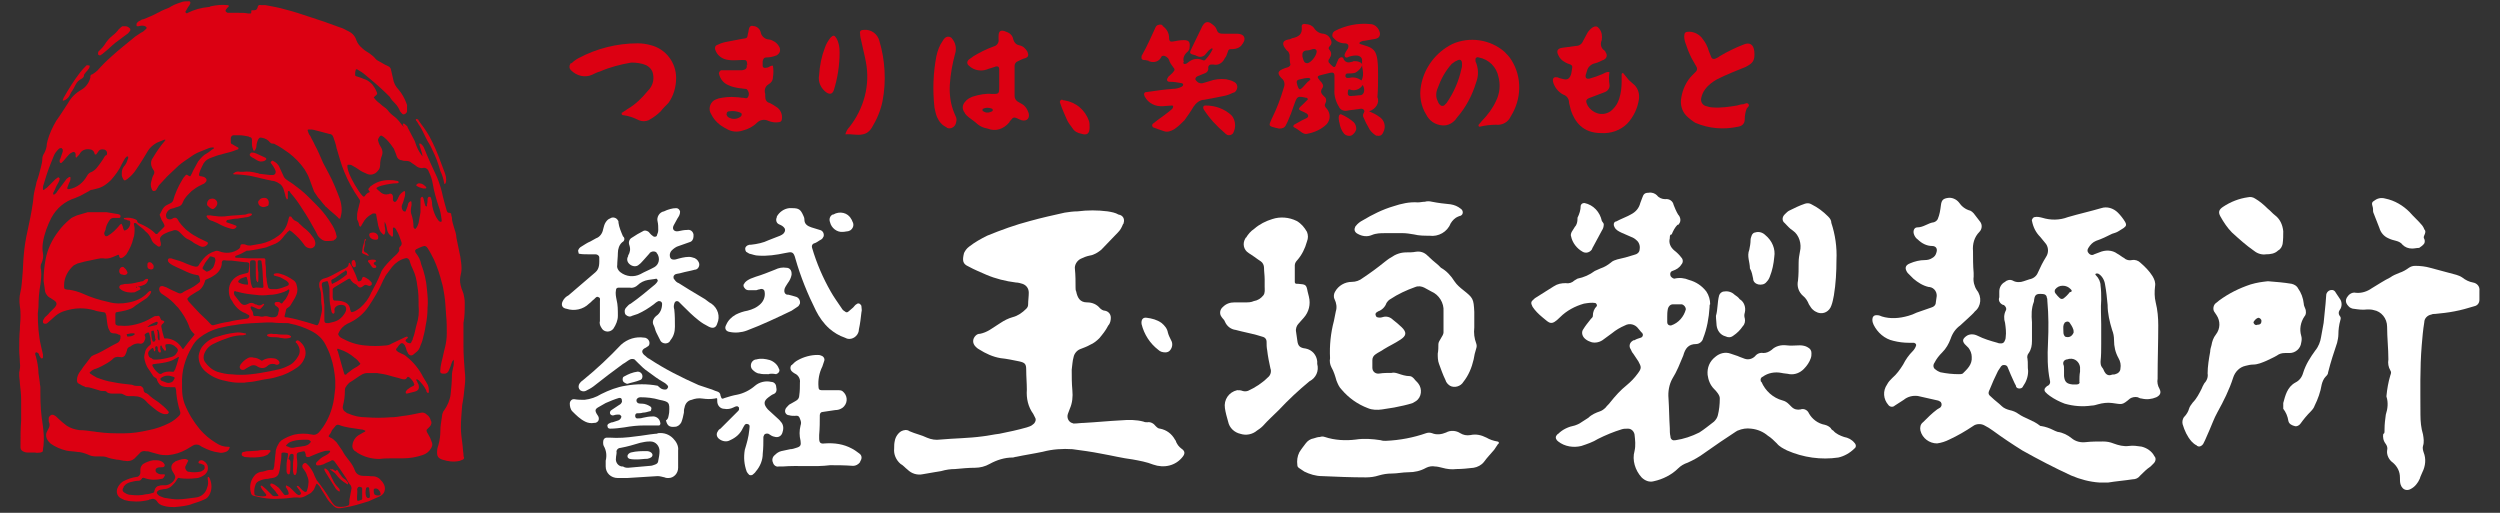 <?xml version="1.0" encoding="utf-8"?>
<!-- Generator: Adobe Illustrator 26.5.0, SVG Export Plug-In . SVG Version: 6.00 Build 0)  -->
<svg version="1.1" id="レイヤー_1" xmlns="http://www.w3.org/2000/svg" xmlns:xlink="http://www.w3.org/1999/xlink" x="0px"
	 y="0px" viewBox="0 0 390 80" style="enable-background:new 0 0 390 80;" xml:space="preserve">
<rect x="0" y="0" width="390" height="80" fill="#333333" stroke="none"/>
<style type="text/css">
	.st0{fill-rule:evenodd;clip-rule:evenodd;fill:#DC0012;}
	.st1{fill-rule:evenodd;clip-rule:evenodd;fill:#FFFFFF;}
</style>
<g id="グループ_3303" transform="translate(-86.002 -818.935)">
	<g id="グループ_3096" transform="translate(86.002 818.935)">
		<path id="パス_13974" class="st0" d="M58.3,15.2c0.3,0.4,0.6,0.7,0.9,0.9c0.3,0.3,0.6,0.5,1,0.8c0.1,0.1,0.2,0.2,0.3,0.3
			c0.2,0.3,0.5,0.6,0.9,0.9c0.4,0.3,0.7,0.6,1,1c0.2,0.3,0.4,0.5,0.6,0.7c0,0,0,0,0,0c0-0.2-0.3-0.3-0.1-0.5
			c0.1-0.1,0.3,0.1,0.4,0.2c0.1,0.1,0.3,0.2,0.3,0.4c0.4,0.7,0.7,1.4,1.1,2.1c0,0.1,0.1,0.2,0.1,0.3c0.2,0.6,0.5,1.3,0.9,1.8
			c0.1,0.1,0.1,0.2,0.2,0.3c0-0.3-0.1-0.6-0.2-0.9c-0.1-0.3-0.2-0.7-0.3-1c0-0.1,0-0.1,0-0.1c0.1,0,0.1,0,0.2,0
			c0.3,0.2,0.5,0.5,0.6,0.8c0.6,1.5,1.3,3,2,4.5c0.4,1,0.7,2,0.9,3c0.2,0.8,0.4,1.5,0.6,2.2c0.1,0.2,0.1,0.3,0.4,0.3
			c0.2,0,0.3,0.1,0.3,0.3c0,0.2,0.1,0.3,0.1,0.5c0,0.5,0.2,1,0.3,1.4c0.2,0.6,0.4,1.2,0.4,1.7c0.2,1,0.4,1.9,0.6,2.9
			c0.1,0.6,0.2,1.3,0.2,1.9c0,0.4-0.1,0.9-0.2,1.3c-0.1,0.6,0,1.2,0.2,1.8c0.1,0.3,0.2,0.5,0.3,0.8c0.1,0.5,0.2,0.9,0.2,1.4
			c0,1.1,0,2.2-0.2,3.2c0,0.1,0,0.3,0,0.4c0,1.1,0,2.1,0,3.2c0,1.3,0.1,2.6,0.2,3.9c0.1,0.8,0.1,1.5,0,2.3c-0.1,1-0.2,2-0.4,3
			c-0.1,1.2-0.2,2.4-0.2,3.5c0,0.8,0.1,1.5,0.2,2.3c0.1,0.6,0.1,1.2,0.2,1.8c0,0.2,0,0.4,0.1,0.6c0,0.1-0.1,0.3-0.2,0.3
			c-0.2,0.1-0.3,0.1-0.5,0.2c-0.9,0.2-1.8,0.1-2.7-0.2c-0.6-0.2-0.9-0.5-0.8-1.4c0-0.3,0.1-0.6,0.2-0.9c0.2-0.7,0.3-1.5,0.3-2.2
			c0-0.6,0.1-1.3,0.2-1.9c0-0.2,0.1-0.5,0.1-0.7c0.1-0.2,0.1-0.4,0.3-0.6c0.5-0.7,0.9-1.6,1-2.5c0.1-1,0.2-1.9,0.2-2.9
			c0-0.4,0.1-0.9,0.2-1.3c0.1-0.3,0.1-0.6,0.1-0.9c0-0.1,0-0.2,0-0.3c-0.1,0.1-0.1,0.2-0.2,0.2c-0.2,0.4-0.3,0.9-0.5,1.3
			c-0.1,0.2-0.1,0.3-0.2,0.4c-0.1,0.2-0.4,0.3-0.6,0.3c-0.5,0-0.7-0.1-0.6-0.6c0-0.4,0.1-0.8,0.2-1.3c0.2-0.7,0.3-1.4,0.5-2.1
			c0.2-0.8,0.3-1.5,0.3-2.3c0-0.9,0-1.9-0.1-2.8c-0.1-1.1-0.1-2.2-0.3-3.3c-0.1-0.6-0.2-1.3-0.4-1.9c-0.3-1.2-0.7-2.4-1.2-3.5
			c-0.3-0.6-0.6-1.2-1-1.8c-0.1-0.2-0.4-0.4-0.6-0.3c-0.4,0.1-0.8,0.3-1.2,0.5c-0.1,0.1-0.2,0.2-0.1,0.4c0,0.1,0.1,0.2,0.1,0.2
			c0.4,0.5,0.7,1.1,0.8,1.7c0.5,1.3,0.8,2.6,0.9,3.9c0.1,1,0.2,1.9,0.1,2.9c0,0.9-0.1,1.9-0.3,2.8c-0.1,0.8-0.3,1.5-0.5,2.3
			c-0.1,0.4-0.3,0.7-0.4,1.1c-0.1,0.2-0.2,0.4-0.4,0.6c-0.2,0.2-0.4,0.3-0.6,0.5c-0.2,0.2-0.5,0.2-0.7,0c0,0-0.1-0.1-0.1-0.1
			c-0.1-0.2-0.2-0.4-0.3-0.6c0-0.2-0.1-0.4-0.2-0.6c0-0.1-0.1-0.2-0.2-0.3c-0.1-0.2-0.4-0.2-0.5-0.1c-0.1,0.1-0.2,0.2-0.3,0.3
			c-0.1,0.1-0.1,0.2-0.2,0.3c-0.3,0.3-0.3,0.4,0.1,0.7c0.2,0.1,0.4,0.2,0.6,0.3c0.3,0.1,0.6,0.3,0.8,0.5c1,0.8,1.9,1.9,2.5,3.1
			c0.2,0.3,0.4,0.7,0.6,1c0.2,0.3,0.3,0.7,0.3,1.1c0,0.1,0,0.2,0,0.3c0,0.1-0.2,0.1-0.2,0.1c-0.1-0.1-0.2-0.2-0.2-0.4
			c-0.3-0.6-0.7-1.1-1.2-1.6c-0.1,0-0.1-0.1-0.2-0.1c0,0-0.1-0.1-0.1,0c-0.1,0-0.1,0.1,0,0.2c0.1,0.1,0.1,0.3,0.2,0.4
			c0,0.1,0.1,0.2,0.1,0.2c0.1,0.5,0.1,0.9-0.6,1.1c-0.4,0.1-0.8,0.2-1.2,0.3c-0.1,0-0.2,0-0.2-0.1c0-0.1,0-0.1,0-0.2
			c0.1-0.2,0.3-0.4,0.5-0.5c0.2-0.2,0.5-0.3,0.7-0.4c0.1-0.1,0.2-0.2,0.1-0.3c-0.1-0.4-0.4-0.7-0.7-1c-0.2-0.1-0.3-0.2-0.4,0
			c-0.2,0.4-0.6,0.3-0.9,0.2c-0.6-0.2-1.2-0.3-1.8-0.5c-0.7-0.2-1.3-0.3-2-0.4c-0.5,0-1,0-1.5,0c-0.3,0-0.6,0.1-0.8,0.2
			c-0.7,0.4-1.3,0.9-2,1.3c-0.2,0.2-0.4,0.4-0.5,0.6c-0.2,0.2-0.2,0.5-0.2,0.7c0,0.8-0.1,1.5-0.3,2.3c-0.1,0.3,0,0.7,0.3,0.9
			c0.2,0.1,0.3,0.3,0.5,0.3c0.9,0.4,1.8,0.6,2.8,0.6c1.3,0.1,2.5,0.1,3.8,0c0.7,0,1.3-0.1,1.9-0.2c0.9-0.1,1.9-0.3,2.8-0.5
			c0.4-0.1,0.7,0,1,0.3c0.3,0.2,0.5,0.5,0.6,0.9c0.2,0.3,0.1,0.7-0.2,1c-0.1,0.1-0.2,0.2-0.3,0.3c-0.2,0.2-0.2,0.2-0.1,0.5
			c0.2,0.3,0.3,0.6,0.5,0.9c0.1,0.3,0.2,0.5,0.3,0.8c0.1,0.3,0,0.6-0.2,0.9c-0.3,0.5-0.7,0.8-1.3,1c-0.9,0.3-1.9,0.5-3,0.5
			c-0.5,0-1,0-1.5,0c-0.7,0-1.5,0-2.2,0.1c-1.2,0-2.4-0.3-3.5-1c-0.1-0.1-0.2-0.2-0.3-0.2c-0.4-0.3-0.5-0.7-0.4-1.1
			c0.1-0.6,0.5-1.2,1.1-1.5c0.2-0.1,0.5-0.3,0.7-0.4c0.1,0,0.2-0.1,0.2-0.2c-0.2-0.1-0.4-0.2-0.6-0.2c-0.7-0.1-1.3-0.2-2-0.3
			c-0.5-0.1-1-0.2-1.5-0.4c-0.2-0.1-0.5,0-0.6,0.2c-0.2,0.2-0.3,0.4-0.5,0.6c-0.1,0.2-0.2,0.5-0.4,0.7c-0.2,0.3-0.2,0.3,0.2,0.5
			c0.3,0.1,0.6,0.4,0.9,0.7c0.3,0.4,0.6,0.9,0.9,1.3c0.3,0.6,0.7,1.1,1.1,1.6c0.4,0.5,0.7,1,0.9,1.6c0.2,0.4,0.5,0.6,0.9,0.7
			c0.5,0.1,1.1,0,1.6,0.1c0.1,0,0.2,0,0.3,0c0.4,0,0.9,0.2,1.2,0.6c0.2,0.2,0.3,0.3,0.4,0.5c0.4,0.6,0.3,1.4-0.2,1.8
			c-0.1,0.1-0.2,0.1-0.3,0.2c-0.6,0.3-1.2,0.5-1.8,0.8c-1.3,0.4-2.5,0.8-3.9,1c-1.1,0.2-1.2,0.1-2-0.7c-0.3-0.3-0.6-0.7-0.8-1.1
			c-0.3-0.5-0.6-0.9-0.8-1.3c-0.1-0.2-0.2-0.3-0.4-0.5s-0.2-0.2-0.3,0c-0.1,0.2-0.2,0.5-0.3,0.7c-0.1,0.2-0.3,0.4-0.5,0.6
			c-0.3,0.2-0.6,0.3-0.9,0.5c-0.4,0.2-0.8,0.3-1.2,0.2c-0.2,0-0.4,0-0.5,0c-0.8,0.1-1.6,0.2-2.4,0.2c-1.3,0.1-2.5-0.1-3.7-0.4
			c-0.5-0.1-0.6-0.2-0.7-0.7c-0.2-0.9,0-1.8,0.6-2.5c0.2-0.3,0.6-0.5,1-0.6c0.3,0,0.6-0.1,0.9-0.2c0.3-0.1,0.6-0.1,0.8-0.1
			c0.2,0,0.3,0,0.3-0.3c0.1-0.2,0.1-0.4,0.1-0.6c0.1-0.6,0.1-1.2,0.2-1.8c0-0.6,0.3-1.1,0.6-1.6c0.1-0.1,0.2-0.2,0.3-0.3
			c0.6-0.4,1.3-0.7,2-0.9c0.9-0.2,1.9-0.2,2.8,0c0.3,0.1,0.7,0,1-0.3c1-1.1,1.7-2.5,2.1-3.9c0.3-1,0.4-2.1,0.5-3.1
			c0-0.4,0-0.8,0-1.2c-0.1-1.2-0.3-2.5-0.7-3.6c-0.2-0.7-0.5-1.3-0.8-1.9c-0.5-1-1.3-1.7-2.3-2.2c-1-0.5-2.1-0.9-3.2-1.1
			c-0.2-0.1-0.5-0.1-0.7-0.1c-0.7,0-1.4,0-2.2-0.1c-0.2,0-0.4,0-0.5,0c-0.1,0-0.1,0-0.2,0c-1.7,0.1-3.4,0.1-5,0.4
			c-0.9,0.1-1.7,0.3-2.6,0.5c-1.1,0.3-2.1,0.8-3,1.5c-0.5,0.4-0.9,0.9-1.2,1.5c-1,1.7-1.6,3.7-1.5,5.7v0.7c0,0.8,0.1,1.6,0.4,2.4
			c0.6,1.5,1.4,2.8,2.4,4c0.7,0.8,1.5,1.5,2.5,2.1c0.6,0.4,1.2,0.6,1.9,0.6c0,0,0.1,0,0.1,0c0.1,0,0.2,0.1,0.1,0.2c0,0,0,0,0,0
			c-0.1,0.3-0.3,0.5-0.6,0.6c-0.3,0.1-0.7,0.2-1,0.1c-0.9-0.1-1.7-0.4-2.5-0.8c-0.2-0.1-0.4-0.2-0.5-0.3c-0.3-0.2-0.8-0.2-1.1,0
			c-0.3,0.2-0.7,0.4-1,0.6c-0.9,0.5-1.8,0.8-2.9,0.9c-0.6,0-1.1,0-1.7-0.2c-0.4-0.1-0.7-0.2-1.1-0.3c-0.2-0.1-0.4-0.1-0.6-0.1
			c-0.4-0.1-0.8,0-1,0.3c-0.2,0.2-0.4,0.4-0.6,0.6c-0.4,0.5-1,0.7-1.6,0.6c-0.5,0-0.9-0.2-1.4-0.2c-0.6-0.1-1.1-0.2-1.6-0.4
			c-0.3-0.1-0.6-0.1-0.9-0.1c-0.3,0-0.5,0-0.7,0c-0.5,0-0.9-0.1-1.3-0.3c-0.5-0.2-1.1-0.4-1.6-0.4c-0.6-0.1-1.2-0.1-1.7-0.2
			c-0.9-0.2-1.8-0.6-2.5-1.1c-0.2-0.2-0.4-0.4-0.5-0.6c-0.2-0.3-0.3-0.8-0.1-1.2c0.1-0.2,0.2-0.4,0.3-0.6c0.1-0.2,0.2-0.5,0.1-0.8
			c-0.1-0.2-0.1-0.4-0.1-0.6c0-0.2,0-0.4,0.2-0.5c0.1-0.2,0.4-0.3,0.7-0.1c0,0,0,0,0,0c0.2,0.1,0.4,0.3,0.6,0.5
			c0.4,0.4,0.8,0.7,1.3,1.1c0.6,0.4,1.3,0.6,2,0.7c0.7,0,1.4,0.1,2.1,0.2c0.3,0,0.5,0.1,0.8,0.1c1.3,0.2,2.6,0.2,4,0.2
			c1.3,0,2.6-0.2,3.9-0.5c1.1-0.2,2.2-0.6,3.2-1.1c0.6-0.3,1.1-0.7,1.5-1.1c0.2-0.2,0.3-0.4,0.2-0.7c-0.3-0.9-0.5-1.9-0.6-2.9
			c0-0.2,0-0.5-0.1-0.7c0-0.2-0.1-0.2-0.3-0.2c-0.1,0-0.2,0-0.4,0c-0.4,0-0.8,0-1.2-0.1c-0.5-0.1-0.8-0.5-1-1c0-0.2-0.1-0.3-0.3-0.4
			c-0.2-0.1-0.3-0.2-0.4-0.4c-0.2-0.3-0.4-0.6-0.6-0.9c-0.4-0.5-0.6-1.2-0.7-1.8c0-0.4,0.1-0.7,0.2-1.1c0.1-0.3,0.3-0.5,0.5-0.7
			c0.4-0.3,0.4-0.3,0.3-0.9c0-0.4-0.1-0.7-0.2-1c0-0.2-0.1-0.3-0.3-0.2c-0.1,0-0.1,0-0.2,0.1c-0.2,0.1-0.3,0.2-0.2,0.4
			c0.1,0.2,0.1,0.4,0,0.6c-0.1,0.4-0.4,0.7-0.8,0.6c-0.5-0.1-1,0.1-1.4,0.4c-0.1,0.1-0.1,0.1-0.2,0.1c-0.2,0.1-0.4,0.3-0.4,0.6
			c-0.1,0.2-0.1,0.4-0.2,0.5c-0.1,0.4-0.5,0.6-0.8,0.5c0,0-0.1,0-0.1,0c-0.4-0.1-0.9,0-1.2,0.4c-0.5,0.4-1,0.7-1.6,1
			c-0.4,0.2-0.8,0.4-1.2,0.5c-0.2,0.1-0.4,0.2-0.6,0.4c-0.2,0.1-0.1,0.2,0,0.3c0.3,0.2,0.6,0.4,1,0.6c0.8,0.3,1.7,0.6,2.5,0.7
			c0.9,0.2,1.9,0.3,2.8,0.4c0.1,0,0.2,0,0.4,0.1c0.2,0.1,0.5,0.1,0.7,0.1c0.1,0,0.2,0,0.3,0c0.3,0,0.6,0.3,0.6,0.6c0,0,0,0,0,0
			c0,0.2,0.1,0.4,0.3,0.5c0.1,0,0.3,0.1,0.4,0.2c0.5,0.5,1.1,0.9,1.7,1.3c0.5,0.4,1,0.8,1.4,1.3c0.1,0.1,0.2,0.2,0.1,0.3
			c-0.1,0.2-0.2,0.2-0.4,0.2c-0.1,0-0.2,0-0.3,0c-0.4-0.1-0.8-0.3-1.2-0.6c-0.6-0.5-1.2-0.9-1.7-1.5c-0.5-0.5-1.1-0.7-1.8-0.7
			c-0.2,0-0.4,0-0.6,0c-0.3,0-0.6,0-0.9-0.2c-0.2-0.1-0.4-0.2-0.6-0.2c-0.4,0-0.7,0-1.1,0c-0.3,0-0.7,0-1-0.2
			C16.6,61,16.4,61,16.3,61c-0.3,0-0.6,0-0.8-0.1c-0.3-0.1-0.7-0.2-1-0.3c-0.3-0.1-0.7-0.2-1-0.2c-0.1,0-0.2,0-0.3-0.1
			c-0.3-0.1-0.5-0.2-0.8-0.4c-0.3-0.1-0.4-0.3-0.4-0.6c0-0.5,0.2-1,0.6-1.5c0.2-0.2,0.3-0.5,0.5-0.7c0.3-0.4,0.7-0.9,1-1.3
			c0.1-0.2,0.3-0.3,0.5-0.4c0.8-0.3,1.5-0.7,2.2-1.1c0.3-0.2,0.6-0.3,0.9-0.5c0.2-0.1,0.4-0.2,0.6-0.3c0.4-0.2,0.5-0.6,0.5-1
			c0-0.2-0.1-0.3-0.3-0.3C18.2,52,17.9,52,17.7,52c-0.2,0-0.4-0.1-0.5-0.2c-0.1-0.2-0.2-0.4-0.3-0.6c-0.2-0.6-0.2-1.2-0.3-1.8
			c0-0.1,0-0.2-0.1-0.4c0-0.2-0.2-0.3-0.4-0.3c-0.5-0.1-0.9-0.1-1.4-0.3c-0.7-0.2-1.4-0.3-2.2-0.3c-0.9,0-1.8,0.2-2.7,0.5
			c-0.5,0.2-1,0.5-1.4,0.9c-0.3,0.3-0.6,0.5-0.9,0.8c-0.1,0.1-0.2,0.2-0.4,0.2c-0.2,0-0.3,0-0.4-0.2c0,0,0,0,0,0c0-0.1,0-0.2,0-0.3
			c0.1-0.2,0.2-0.3,0.3-0.5c0.2-0.2,0.5-0.4,0.7-0.7c0.2-0.2,0.5-0.5,0.7-0.7c0.1-0.1,0.1-0.1,0.2-0.2c0.3-0.4,0.3-0.7-0.1-1
			c-0.2-0.1-0.4-0.3-0.6-0.4c-0.5-0.2-0.9-0.8-0.9-1.3c-0.1-0.5-0.1-0.9-0.2-1.4c0-1.1,0.1-2.2,0.3-3.3c0.3-1.6,1-3.1,2-4.4
			c0.5-0.7,1.1-1.3,1.8-1.9c0.3-0.3,0.7-0.4,1.1-0.6c0.6-0.2,1.1-0.3,1.7-0.5c0.1,0,0.3,0,0.4,0c0.6,0,1.3,0,1.9,0
			c0.2,0,0.4,0,0.6,0c0.6,0.1,1.2,0.2,1.8,0.3c0.1,0,0.2,0.1,0.3,0.1c0.1,0.1,0.1,0.2,0.1,0.3c0,0.1-0.1,0.2-0.2,0.2
			c-0.1,0-0.2,0-0.4,0c-0.2,0-0.4,0-0.5,0c-0.2,0-0.4,0.1-0.5,0.2c-0.3,0.4-0.6,0.9-0.7,1.4c0,0.2-0.1,0.4-0.2,0.6
			c0,0.1-0.1,0.2,0,0.4c0.1,0.3,0.3,0.3,0.5,0.2c0.7-0.4,1.3-1,1.8-1.6c0.1-0.1,0.1-0.2,0.2-0.2c0.1-0.1,0.2-0.1,0.2,0c0,0,0,0,0,0
			c0.1,0.2,0.2,0.4,0.2,0.6c0.2,0.5,0.2,0.4,0.6,0.2c0.4-0.3,0.6-0.8,0.5-1.2c0-0.1-0.1-0.2-0.2-0.2c-0.1,0-0.2,0-0.3-0.1
			c-0.1,0-0.3-0.1-0.4-0.1c0,0-0.1-0.1-0.1-0.1c0-0.1,0.1-0.1,0.1-0.1c0,0,0.1,0,0.1,0c0.5-0.1,1.1,0,1.6,0.2
			c0.1,0.1,0.3,0.1,0.3,0.3c0,0.1,0.1,0.2,0.2,0.3c1,0.4,1.9,0.9,2.6,1.6c0,0,0.1,0.1,0.1,0.1c0.1,0,0.1,0,0.2,0c0,0,0.1,0,0.1-0.1
			c0.3-0.3,0.6-0.6,0.9-0.9c0.2-0.2,0.2-0.2,0.1-0.5c-0.1-0.2-0.2-0.4-0.4-0.7c-0.1-0.3-0.2-0.5-0.3-0.8C25.2,33,25.4,32.3,26,32
			c0.2-0.1,0.4-0.2,0.6-0.3c0.2-0.1,0.3-0.2,0.4-0.4c0.3-1.1,0.8-2.2,1.4-3.2c0.1-0.2,0.3-0.5,0.5-0.7c0.2-0.2,0.2-0.2,0.5,0
			c0,0,0,0,0,0c0.3,0.2,0.3,0.1,0.4-0.1c0.2-0.3,0.3-0.7,0.5-1c0.2-0.4,0.4-0.7,0.6-1.1c0.4-0.5,0.8-1,1.4-1.3
			c0.4-0.2,0.6-0.5,1-0.7c0,0,0.1-0.1,0.1-0.1c0,0-0.1-0.1-0.1-0.1c-0.2,0-0.5,0-0.7,0.1c-0.5,0.2-1,0.4-1.5,0.6
			c-0.5,0.2-1,0.5-1.4,0.8c-0.6,0.4-1.2,0.8-1.8,1.3c-0.6,0.6-1.2,1.1-1.8,1.7c-0.4,0.4-0.8,0.9-1.3,1.4c-0.1,0.2-0.2,0.3-0.3,0.5
			c-0.1,0.2-0.2,0.4-0.5,0.4c-0.3,0-0.3-0.3-0.4-0.5c-0.1-0.3-0.1-0.7,0-1c0.1-0.4,0.2-0.8,0.4-1.1c0.1-0.2,0.1-0.4,0-0.6
			c-0.1-0.1-0.2-0.3-0.3-0.5c-0.2-0.4-0.2-1,0.1-1.4c0.6-1,1.2-1.9,1.9-2.7c0,0,0-0.1,0.1-0.1c0,0,0-0.1,0-0.1c0,0,0,0,0,0
			c-0.1,0-0.1,0-0.2,0c-0.4,0.2-0.8,0.3-1.2,0.5c-0.5,0.3-1,0.7-1.3,1.2c-0.6,1-1.2,2-1.9,3c-0.3,0.5-0.8,1-1.3,1.4
			c-0.1,0.1-0.2,0.1-0.3,0.2c-0.2,0.1-0.3,0-0.4-0.2c-0.1-0.2-0.2-0.4-0.2-0.6c0-0.1,0-0.3,0-0.4c0-0.3,0.1-0.6,0.3-0.9
			c0.3-0.3,0.5-0.7,0.6-1.1c0.1-0.1,0.1-0.3,0.1-0.4c0-0.1-0.1-0.1-0.2-0.1c-0.1,0.1-0.2,0.2-0.3,0.3c-0.2,0.3-0.3,0.6-0.5,0.9
			c-0.4,0.9-1,1.7-1.7,2.5c-0.6,0.6-1.3,1.1-2.1,1.3c-0.3,0.1-0.5,0.1-0.8,0.2c-0.2,0-0.4,0.1-0.5,0.2c-0.4,0.2-0.7,0.4-1.1,0.6
			c-0.3,0.2-0.7,0.3-1.1,0.5C10.1,31.4,8.8,32.5,8,34c-0.6,1.2-1.1,2.5-1.3,3.8c-0.1,0.6-0.1,1.2,0,1.7c0.1,0.5,0,1-0.2,1.5
			c-0.2,0.3-0.2,0.7-0.1,1.1c0.1,0.8,0,1.5-0.1,2.3C6.1,45.5,6,46.7,6,47.9c0,0.3-0.1,0.7-0.1,1c0,1.7,0.1,3.4,0.5,5.1
			c0.1,0.4,0.2,0.9,0.3,1.3c0,0.2,0,0.3,0,0.5c0,0.1-0.1,0.1-0.2,0.1c0,0,0,0-0.1,0c-0.1-0.2-0.2-0.3-0.3-0.5
			C6.1,55.2,6,55.1,5.8,55c-0.1-0.1-0.3,0-0.3,0.1c0,0,0,0.1,0,0.1c0,0.1,0,0.2,0.1,0.4C5.8,56.4,6,57.3,6,58.2
			c0.1,0.5,0.1,0.9,0.2,1.4c0,0.3,0.1,0.6,0.1,0.9c0,1.5,0,3,0.2,4.6c0.1,0.5,0.1,0.9,0.2,1.4c0.1,0.9,0.2,1.9,0.1,2.8
			c0,0.3-0.1,0.6-0.1,0.9c0,0.3-0.1,0.3-0.4,0.4c-0.3,0-0.6,0.1-0.8,0c-0.3,0-0.7,0-1,0c-0.2,0-0.5,0-0.7-0.1
			c-0.3-0.1-0.6-0.3-0.6-0.7c0-0.1,0-0.3,0-0.4c0-1.3,0-2.5,0.1-3.8c0-0.6,0-1.2,0-1.7c0-0.5,0-1,0-1.5c0-0.9-0.1-1.7-0.2-2.6
			C3.1,59.3,3,59,3,58.7c0-0.2,0-0.4,0-0.6c0.1-0.5,0.2-1,0.1-1.5c0-0.7-0.1-1.3-0.1-2c0-1.1,0-2.2,0.1-3.2c0-0.7,0.1-1.3,0.1-2
			c0-0.5,0-1.1-0.1-1.6c-0.1-0.8-0.1-1.5,0.1-2.3c0.2-0.8,0.2-1.6,0.3-2.5c0.1-1,0.1-2.1,0.2-3.1C3.8,38.6,4,37.3,4.3,36
			c0.3-1.4,0.6-2.8,0.8-4.2c0.1-0.5,0.1-1.1,0.2-1.6c0.1-0.6,0.3-1.2,0.4-1.8C6,27.6,6.2,26.8,6.4,26c0.1-0.4,0.2-0.8,0.2-1.2
			c0-0.3,0.1-0.6,0.3-0.9c0.2-0.4,0.4-0.9,0.4-1.4c0-0.2,0.1-0.3,0.1-0.5c0.3-1.1,0.8-2.2,1.4-3.2C9.4,18,10,17,10.6,16.1
			c0.5-0.9,1.2-1.6,2.1-2.1c0.7-0.4,1.2-1.1,1.4-1.9c0,0,0-0.1,0-0.2c0-0.1,0.1-0.3,0.3-0.3c0.3-0.2,0.6-0.4,0.8-0.6
			c0.7-0.8,1.4-1.5,2.2-2.2c1.2-1.1,2.5-2.1,3.7-3.1c0.3-0.2,0.6-0.4,0.9-0.6c0.3-0.1,0.6-0.4,0.8-0.6c0.1-0.1,0.1-0.2,0-0.3
			c0,0,0,0,0,0C22.6,4,22.3,4,22.1,4c-0.2,0-0.4,0.1-0.6,0.1c-0.1,0-0.2,0-0.2-0.1c0-0.1,0-0.2,0-0.3c0.1-0.2,0.3-0.4,0.6-0.5
			C22,3.1,22.2,3,22.4,3c0.7-0.3,1.5-0.6,2.2-1c0.3-0.1,0.5-0.3,0.8-0.4c0.4-0.2,0.9-0.3,1.3-0.6c0.5-0.3,1.1-0.5,1.7-0.7
			c0.3-0.1,0.7-0.1,1.1-0.1c0.1,0,0.2,0.1,0.2,0.2c0,0,0,0,0,0c0,0.2-0.1,0.3-0.2,0.5c-0.2,0.2-0.3,0.5-0.5,0.8
			c-0.1,0.1-0.1,0.2,0,0.3c0.1,0.1,0.2,0.1,0.3,0c1-0.5,2.1-0.8,3.2-0.9c0.1,0,0.2,0,0.3-0.1c0.9-0.2,1.8-0.3,2.7-0.2
			c0.1,0,0.1,0,0.2,0.1c0,0.1,0,0.1-0.1,0.2c0,0,0,0-0.1,0.1c0,0-0.1,0-0.1,0.1c-0.3,0.3-0.3,0.5,0.1,0.7C35.7,2,35.9,2,36.2,2
			c0.3,0,0.7,0,1,0c0.5,0,1,0,1.5,0.1c0.1,0,0.2,0,0.3,0c0.2,0,0.2,0,0.2-0.3c0-0.1,0-0.2,0.1-0.2c0.1,0,0.1,0,0.2,0
			c0.3,0,0.6,0,0.7-0.5c0-0.2,0.2-0.4,0.5-0.3c0,0,0,0,0,0c0.2,0,0.5,0,0.7,0c1.1,0.2,2.2,0.4,3.2,0.7c1.2,0.3,2.4,0.7,3.6,1.1
			c1.6,0.5,3.3,1.1,4.9,1.7c0.4,0.1,0.7,0.3,1.1,0.5c0.7,0.3,1.2,0.8,1.4,1.5c0.2,0.5,0.5,0.9,1,1.3c0.3,0.3,0.7,0.5,1,0.7
			c0.4,0.3,0.7,0.5,1,0.9c0.2,0.2,0.4,0.3,0.6,0.4c0.4,0.2,0.8,0.5,1.3,0.7c0.3,0.1,0.5,0.4,0.5,0.6c0.1,0.4,0.2,0.9,0.3,1.3
			c0.1,0.7,0.4,1.3,0.9,1.8c0.5,0.6,0.9,1.3,1.2,2.1c0,0.1,0.1,0.2,0.1,0.3c0,0.3,0,0.6,0,0.9c0,0.2-0.1,0.3-0.2,0.4
			c-0.3,0.2-0.4,0.2-0.6,0c-0.2-0.2-0.3-0.3-0.4-0.6c-0.2-0.4-0.4-0.7-0.7-1c-0.3-0.3-0.6-0.6-0.8-1c-1-1-2.1-2-3.2-2.9
			c-0.5-0.4-1-0.9-1.6-1.2c-0.1-0.1-0.2-0.1-0.3-0.2c-0.1,0-0.2,0-0.2,0.1c-0.1,0.3-0.1,0.5-0.1,0.8c0,0.1,0.1,0.2,0.2,0.2
			c0.3,0.1,0.6,0.2,0.9,0.3c0.1,0.1,0.3,0.1,0.5,0.2c0.5,0.2,0.8,0.5,1.1,0.8c0.2,0.3,0.5,0.7,0.6,1c0.2,0.4,0.2,0.5-0.2,0.8
			C58.4,15.1,58.4,15.1,58.3,15.2z M60,34.6C60,34.8,60,35,60,35.1c0,0.3,0.1,0.5,0.1,0.8c0,0.2,0,0.4-0.1,0.6
			c0,0.1-0.2,0.1-0.2,0.1c0,0,0,0-0.1-0.1c-0.1-0.1-0.2-0.2-0.3-0.3c-0.2-0.3-0.3-0.6-0.4-1c-0.1-0.5-0.2-1.1-0.3-1.6
			c0-0.3-0.1-0.3-0.4-0.3c-0.1,0-0.2,0-0.3,0.1c-0.6,0.3-1.1,0.8-1.4,1.4c-0.1,0.2-0.2,0.3-0.3,0.5c-0.1,0.1-0.1,0.1-0.2,0
			c0,0,0,0,0,0c0-0.1-0.1-0.1-0.1-0.2c0-0.2-0.1-0.5-0.2-0.7c-0.1-0.1-0.1-0.2-0.1-0.4c0-0.4,0-0.7,0.1-1.1c0.1-0.4,0.2-0.8,0.3-1.2
			c0.1-0.2,0.1-0.5-0.1-0.7c0,0,0,0,0,0c-0.9-1.3-1.7-2.7-2.3-4.2c-0.5-1.2-0.8-2.4-1.2-3.7c-0.1-0.6-0.3-1.1-0.5-1.7
			c-0.1-0.3-0.3-0.5-0.6-0.5c-0.8-0.2-1.5-0.4-2.3-0.6c-0.3-0.1-0.6-0.1-0.9-0.1c-0.1,0-0.2,0-0.2,0.1c0,0,0,0.1,0,0.1
			c0.1,0.3,0.2,0.6,0.4,0.8c0.2,0.5,0.5,0.9,0.7,1.4c0.5,0.9,0.9,1.9,1.3,2.8c0.3,0.6,0.6,1.1,0.9,1.7c0.7,1.3,1.2,2.6,1.7,3.9
			c0.2,0.6,0.3,1.2,0.3,1.8c0,0.4-0.1,0.8-0.2,1.2c0,0.1-0.1,0.1-0.1,0.1c0,0,0,0-0.1,0c0,0-0.1,0-0.1-0.1c-0.6-0.6-1.3-1.1-1.9-1.7
			c-0.1-0.1-0.2-0.1-0.2-0.2c-0.4-0.4-0.7-0.9-1.1-1.3c-0.2-0.3-0.4-0.6-0.6-0.9c-0.2-0.6-0.5-1.3-0.7-1.9c-0.2-0.6-0.5-1.1-0.8-1.6
			c-0.7-1-1.5-1.8-2.4-2.5c-0.7-0.5-1.4-1-2.2-1.4c-0.1-0.1-0.3-0.1-0.4-0.1c-0.2,0-0.3-0.1-0.4-0.2c-0.3-0.4-0.7-0.6-1.2-0.7
			c-0.4-0.1-0.5,0-0.7,0.4c-0.1,0.3-0.2,0.6-0.2,0.9c0,0.2-0.1,0.4-0.2,0.6c0,0.1-0.1,0.1-0.2,0.1c0,0-0.1,0-0.1-0.1
			c-0.1-0.3-0.2-0.6-0.2-0.9c0-0.2,0-0.5,0-0.7c0-0.2-0.1-0.4-0.3-0.4c-0.1,0-0.1,0-0.2-0.1c-0.5-0.1-1-0.2-1.5-0.2
			c-0.3,0-0.6,0-0.8,0c-0.3,0-0.4,0.1-0.5,0.4C36,21.6,36,21.9,36,22.2c0,0.1,0.1,0.3,0.2,0.3c0.1,0,0.2,0.1,0.2,0.1
			c0.2,0.1,0.5,0.3,0.7,0.4c0.1,0,0.1,0.1,0.1,0.2c0,0,0,0.1-0.1,0.1c-0.3,0.1-0.5,0.2-0.8,0.3c-0.6,0.2-1.2,0.3-1.8,0.5
			c-0.6,0.1-1.2,0.4-1.8,0.6c-0.5,0.2-0.9,0.6-1.1,1.1c-0.2,0.4-0.4,0.8-0.5,1.2c-0.1,0.3-0.1,0.5,0.3,0.5c0.1,0,0.3,0.1,0.4,0.1
			c0.3,0.1,0.5,0.4,0.4,0.6c0,0.1-0.1,0.2-0.2,0.3c-0.1,0.1-0.2,0.2-0.3,0.2c-0.2,0.1-0.4,0.2-0.6,0.3c-0.4,0.2-0.8,0.5-1.2,0.8
			c-0.2,0.2-0.3,0.3-0.5,0.5c-0.4,0.4-0.7,0.8-0.9,1.3c-0.1,0.3-0.3,0.5-0.6,0.6c-0.2,0.1-0.4,0.1-0.6,0.2c-0.2,0.1-0.4,0.1-0.7,0.2
			c-0.4,0.2-0.7,0.6-0.7,1c0,0.5,0.3,0.7,0.8,0.6c0.1,0,0.1-0.1,0.2-0.1c0.1,0,0.1-0.1,0.2-0.1c0.2-0.1,0.5,0,0.6,0.2c0,0,0,0,0,0
			c0.3,0.6,0.8,1.1,1.3,1.6c0.5,0.4,1,0.8,1.6,1.1c0.5,0.3,1,0.5,1.6,0.8c0.3,0.1,0.3,0.3,0.1,0.5c-0.2,0.2-0.4,0.3-0.7,0.3
			c-0.2,0-0.4-0.1-0.6-0.2c-0.3-0.2-0.7-0.3-1-0.6c-0.2-0.1-0.3-0.2-0.5-0.3c-0.3-0.1-0.6-0.3-0.9-0.6c-0.2-0.2-0.4-0.4-0.6-0.6
			c-0.3-0.3-0.7-0.4-1.1-0.2c-0.4,0.1-0.7,0.2-1.1,0.4c-0.2,0.1-0.4,0.2-0.6,0.4c-0.2,0.2-0.3,0.4-0.2,0.7c0,0.2,0.1,0.3,0.1,0.5
			c0,0.2,0,0.3-0.1,0.4c-0.1,0.1-0.3,0.1-0.4,0c-0.1-0.1-0.3-0.2-0.4-0.3c-0.3-0.2-0.5-0.5-0.6-0.8c-0.2-0.5-0.5-0.9-0.9-1.2
			c-0.4-0.5-1-0.8-1.5-1.3c0,0-0.1,0-0.1,0c-0.1,0-0.1,0-0.2,0c0,0,0,0.1,0,0.1c0,0.3,0.1,0.5,0.1,0.7c0,0.5,0,1.1-0.2,1.6
			c-0.2,0.9-0.6,1.7-1.1,2.5c-0.2,0.2-0.4,0.4-0.6,0.5c-0.3,0.1-0.4,0.1-0.5-0.2c0,0,0-0.1,0-0.1c-0.1-0.2-0.1-0.2-0.3-0.1
			c-0.2,0.1-0.5,0.2-0.7,0.3c-0.5,0.2-1,0.3-1.5,0.2c-0.1,0-0.3,0-0.4,0c-0.7,0.1-1.4,0.3-2,0.4c-0.6,0.1-1.1,0.3-1.6,0.4
			c-0.2,0.1-0.4,0.2-0.6,0.3c-0.9,0.8-1.5,1.9-1.5,3.1c0,0.6,0,0.6,0.6,0.7c0,0,0.1,0,0.2,0c0.7,0.1,1.4,0.3,2.1,0.6
			c1.3,0.6,2.6,1,4,1.3c1,0.3,2.1,0.3,3.1,0.1c1.2-0.2,2.3-0.7,3.1-1.6c0.1-0.1,0.2-0.2,0.3-0.2c0,0,0.1,0,0.1,0
			c0,0,0.1,0.1,0.1,0.1c-0.1,0.4-0.4,0.7-0.7,1c-0.3,0.2-0.6,0.4-0.9,0.6c-0.3,0.2-0.6,0.4-0.9,0.6c-0.2,0.2-0.5,0.4-0.8,0.5
			c-0.5,0.2-1,0.3-1.5,0.4c-0.2,0-0.4,0.1-0.6,0.1c-0.1,0-0.2,0.1-0.2,0.3c0,0.4,0,0.9,0,1.3c0,0.4,0.1,0.4,0.4,0.5
			c0.1,0,0.3,0,0.4,0c0.8,0.1,1.6,0,2.4-0.2c0.9-0.2,1.8-0.6,2.6-1.1c0.1,0,0.1-0.1,0.2-0.1c0.1-0.1,0.3-0.1,0.5-0.1
			c0.3-0.1,0.4,0,0.5,0.3c0.1,0.2,0.1,0.4,0.4,0.4c0.3,0.1,0.3,0.2,0.1,0.4c0,0-0.1,0.1-0.1,0.1c-0.2,0.1-0.3,0.4-0.2,0.6
			c0.1,0.5,0.2,1,0.4,1.6c0,0.1,0.1,0.1,0.2,0.1c0.1,0,0.2,0,0.3,0c1,0.1,1.8,0.7,2.3,1.5c0.1,0.2,0.2,0.2,0.3,0
			c0.5-0.7,1-1.3,1.5-1.9c0.2-0.2,0.2-0.3,0-0.4c-0.3-0.3-0.6-0.7-0.7-1.1c-0.4-1.1-1-2-1.7-2.9c-0.1-0.1-0.2-0.2-0.3-0.3
			c-0.5-0.6-1.1-1.1-1.7-1.5c-0.2-0.1-0.4-0.3-0.6-0.4c-0.1-0.1-0.3-0.3-0.3-0.4c-0.1-0.2-0.1-0.5,0.1-0.7c0.2-0.1,0.4-0.1,0.6,0
			c0.2,0.1,0.4,0.1,0.5,0.2c0.2,0.1,0.4,0.2,0.6,0.3c0.4,0.2,0.7,0.3,1.1,0.5c0.2,0.1,0.4,0.1,0.6,0c0.4-0.3,0.9-0.5,1.3-0.7
			c0.4-0.2,0.7-0.4,1.1-0.7c0.5-0.4,0.5-0.3,0.3-1.1c0-0.2-0.2-0.3-0.4-0.3c-0.7-0.1-1.4-0.4-2-0.7c-0.4-0.2-0.7-0.3-1.1-0.5
			c-0.4-0.2-0.9-0.4-1.2-0.7c-0.1-0.1-0.2-0.2-0.2-0.4c0-0.2,0.1-0.3,0.3-0.3c0.2,0,0.3,0,0.5,0.1c0.7,0.2,1.4,0.4,2,0.7
			c0.5,0.2,1,0.4,1.5,0.5c0.2,0,0.3,0,0.4-0.1c0.1-0.1,0.2-0.2,0.2-0.3c0.2-0.3,0.4-0.5,0.6-0.8c0.5-0.6,1.1-1,1.8-1.2
			c0.2-0.1,0.5-0.1,0.7,0c1,0.4,2.2,0.3,3.1-0.4c0.1-0.1,0.2-0.2,0.2-0.4c0-0.2,0.1-0.3,0.3-0.3c0.2,0,0.4,0,0.6,0.1
			c0.2,0.1,0.5,0.1,0.7,0.1c0.6-0.1,1.2-0.2,1.7-0.3c0.9-0.2,1.8-0.6,2.6-1.2c0.7-0.5,1.3-1.3,1.5-2.2c0.1-0.2,0.1-0.5,0.2-0.7
			c0-0.1,0.1-0.2,0.3-0.1c0.1,0,0.1,0.1,0.1,0.1c0.2,0.3,0.4,0.5,0.7,0.6c0.2,0.1,0.4,0.2,0.5,0.4c0.3,0.2,0.5,0.5,0.8,0.7
			c0.4,0.3,0.8,0.7,1.1,1.1c0.1,0.1,0.2,0.3,0.3,0.4c0.2,0.3,0.3,0.6,0.3,0.9c0,0.2-0.1,0.4-0.2,0.5c-0.3,0.3-0.7,0.3-1.1,0.1
			c-0.2-0.1-0.4-0.3-0.5-0.5c-0.5-0.7-1.1-1.3-1.7-1.8c-0.1-0.1-0.2-0.2-0.4-0.3c-0.1-0.1-0.2-0.1-0.2,0c-0.1,0.1-0.3,0.2-0.4,0.4
			c-0.2,0.2-0.4,0.4-0.6,0.7c-0.3,0.4-0.7,0.7-1.1,0.9c-0.5,0.2-1,0.4-1.5,0.6c-0.9,0.2-1.8,0.4-2.7,0.5c-0.1,0-0.2,0-0.3,0
			c-0.5,0.3-1.1,0.6-1.7,0.8c-0.1,0-0.1,0.1-0.1,0.2c0,0.1,0.1,0.1,0.2,0.1c0.7,0,1.4,0.1,2.1,0.1c0.1,0,0.1,0,0.2,0
			c0.6,0,1.2,0,1.7,0c0.1,0,0.2,0,0.3,0c0.1,0,0.2,0.1,0.2,0.2c0,0.2,0,0.4,0,0.6c0.1,0.5,0.1,1,0.1,1.4c0,0.3,0,0.6,0.1,1
			c0,0.4,0.1,0.8,0.2,1.2c0,0.2,0.2,0.4,0.5,0.4c0.1,0,0.1,0,0.2,0c0.2,0,0.5,0,0.7,0c0.6-0.1,1.1-0.3,1.6-0.5
			c0.3-0.1,0.3-0.3,0.2-0.5c-0.1-0.1-0.2-0.2-0.3-0.3c-0.2-0.1-0.5-0.3-0.7-0.4c-0.3-0.2-0.5-0.2-0.8-0.3c-0.1,0-0.3-0.1-0.4-0.1
			c0,0-0.1-0.1-0.1-0.1c0-0.1,0-0.1,0.1-0.2c0.3-0.1,0.6-0.1,0.9,0c0.8,0.2,1.5,0.6,2.2,1.1c0.1,0.1,0.2,0.2,0.3,0.4
			c0.1,0.3,0.2,0.7,0.2,1c0,0.5-0.2,0.9-0.4,1.3c-0.2,0.3-0.4,0.7-0.6,1c-0.1,0.2-0.3,0.4-0.5,0.5c-0.2,0.1-0.3,0.3-0.3,0.5
			c-0.1,0.3-0.1,0.5-0.2,0.8c0,0.1,0,0.2,0.2,0.2c0.1,0,0.1,0,0.2,0c1.1,0.2,2.2,0.5,3.2,0.8c0.4,0.1,0.9,0.3,1.3,0.4
			c0.2,0.1,0.3,0,0.4-0.2c0-0.1,0.1-0.2,0.1-0.2c0.1-0.4,0.2-0.8,0.3-1.2c0.1-0.4,0.2-0.9,0.1-1.4c-0.1-0.5-0.1-1.1-0.1-1.6
			c0-0.4-0.1-0.8-0.2-1.1c-0.1-0.2-0.1-0.5-0.1-0.7c0-0.3,0.2-0.6,0.4-0.7c0.2-0.1,0.4-0.2,0.5-0.2c0.4-0.1,0.8-0.3,1.2-0.5
			c0.6-0.3,1.2-0.7,1.9-1c0.3-0.2,0.6-0.3,0.6-0.8c0,0,0.1-0.1,0.1-0.1c0.1,0,0.1,0,0.1,0.1c0.1,0.2,0.3,0.4,0.4,0.7
			c0.3,0.6,0.6,1.3,0.8,1.9c0,0.1,0.1,0.2,0.2,0.2c0.1,0,0.3-0.1,0.4-0.2c0-0.1,0.1-0.2,0.1-0.3c0.1-0.2,0.1-0.2,0.3-0.2
			c0.5,0.2,0.9,0.5,1.2,0.9c0,0.1,0,0.2,0,0.3c-0.1,0.1-0.2,0.2-0.4,0.2c-0.1,0-0.2-0.1-0.3-0.1c-0.2-0.1-0.4-0.1-0.6,0.1
			c-0.5,0.4-0.7,0.3-1.1-0.2C55,44.1,55,44,54.9,43.9s-0.2-0.2-0.2-0.3c-0.1-0.1-0.2-0.2-0.3-0.1c0,0,0,0,0,0
			c-0.1,0-0.2,0.1-0.2,0.1c-0.7,0.4-1.3,0.8-2,1.2c-0.1,0.1-0.3,0.2-0.3,0.3c0,0.4,0,0.9,0,1.3c0.1,0.5,0.1,0.5,0.6,0.5
			c0.5,0,1,0.1,1.4,0.3c0.4,0.2,0.6,0.5,0.7,0.9c0,0.1,0,0.2,0.1,0.4c0,0.1,0.1,0.2,0.2,0.2c0,0,0,0,0,0c0.5-0.1,0.9-0.4,1.3-0.7
			c0.7-0.6,1.3-1.4,1.7-2.3c0-0.1,0.1-0.2,0.1-0.2c0.5-0.9,1-1.9,1.4-2.9c0.1-0.4,0.4-0.7,0.6-1c0.4-0.5,0.9-1,1.4-1.5
			c0.2-0.2,0.5-0.4,0.7-0.7c0.1-0.1,0.2-0.3,0.2-0.4c-0.1-0.2,0-0.5,0.2-0.6c0.2-0.2,0.2-0.5,0.1-0.7c-0.2-0.6-0.4-1.2-0.7-1.7
			c-0.1-0.2-0.2-0.4-0.4-0.5c0,0-0.1,0-0.1,0c0,0-0.1,0-0.1,0.1c0,0,0,0,0,0c0,0.2,0,0.3,0,0.5c0,0.2,0,0.4,0,0.6
			c0,0.1,0,0.2-0.1,0.2c-0.1,0-0.2,0-0.2-0.1c-0.3-0.2-0.5-0.5-0.6-0.9C60.3,35.3,60.2,34.9,60,34.6L60,34.6z M65.3,47.7
			c0-1.1,0-2.1-0.2-3.1c-0.1-0.9-0.3-1.8-0.7-2.6c-0.2-0.4-0.4-0.9-0.5-1.3c0-0.1-0.1-0.2-0.1-0.2c-0.1-0.2-0.4-0.3-0.6-0.2
			c-0.8,0.2-1.5,0.7-2,1.3c-0.3,0.4-0.6,0.8-0.9,1.2c-0.1,0.1-0.1,0.2-0.2,0.3c-0.1,0.3-0.3,0.5-0.4,0.8c-0.6,1.4-1.4,2.7-2.2,3.9
			c-0.8,1.2-1.9,2.1-3.3,2.7c-0.6,0.3-1.1,0.8-1.4,1.5c-0.1,0.1,0,0.3,0.1,0.4c0.1,0.2,0.3,0.3,0.5,0.4c1.1,0.6,2.3,1,3.6,1.1
			c1,0.1,2.1,0.1,3.1,0c0.3,0,0.7-0.1,1-0.3c0.7-0.3,1.4-0.7,2.1-1c0.1,0,0.3-0.2,0.4,0c0.1,0.1-0.1,0.2-0.2,0.3
			c-0.2,0.2-0.2,0.3,0.1,0.5c0.1,0.1,0.1,0.1,0.2,0.1c0.3,0.1,0.4,0.1,0.5-0.2c0.1-0.2,0.2-0.3,0.2-0.5c0.3-0.7,0.4-1.5,0.6-2.2
			C65.3,49.7,65.4,48.7,65.3,47.7L65.3,47.7z M65.6,31.9c0-0.2,0-0.5,0-0.7c0-0.2,0-0.3,0.1-0.4c0.1-0.1,0.2-0.1,0.2-0.1
			c0,0,0,0,0,0c0.1,0.1,0.2,0.3,0.2,0.4c0.1,0.3,0.1,0.6,0.2,0.8c0,0.1,0.1,0.3,0.2,0.3c0.2,0,0.1-0.2,0.1-0.3
			c0.1-0.3,0.1-0.5,0.1-0.8c0-0.1,0-0.2,0.1-0.3c0-0.1,0.1-0.1,0.2-0.1c0.1,0,0.2,0.1,0.2,0.1c0.1,0.3,0.2,0.6,0.2,0.9
			c0,0.4,0.1,0.7,0.2,1.1c0.2,0.6,0.4,1.1,0.8,1.6c0.1,0.1,0.2,0.2,0.3,0.2c0.1,0,0.2,0,0.2-0.1c0-0.1,0-0.1,0-0.2
			c-0.1-0.7-0.2-1.5-0.5-2.2c-0.4-1.2-0.7-2.3-0.9-3.5c-0.1-0.6-0.3-1.2-0.6-1.8c-0.1-0.4-0.5-0.7-0.9-0.6c-0.4,0.1-0.9-0.1-1.2-0.4
			c-0.2-0.1-0.4-0.3-0.6-0.4c-0.2-0.2-0.5-0.3-0.8-0.3c-0.3,0-0.5,0-0.7-0.1c-0.4,0-0.7-0.3-0.8-0.6c-0.1-0.3-0.2-0.6-0.3-0.8
			c-0.1-0.2-0.1-0.4-0.3-0.6c-0.4-0.6-0.9-1.2-1.4-1.6c-0.1-0.1-0.2-0.1-0.3-0.2c-0.1-0.1-0.2,0-0.3,0C59,21.6,58.9,21.8,59,22
			c0.1,0.4,0.3,0.8,0.5,1.1c0.2,0.4,0.2,0.8,0.1,1.1c-0.2,0.5-0.3,1-0.3,1.5c0,0.4-0.1,0.7-0.4,1c-0.4,0.5-1.1,0.7-1.7,0.4
			c-0.5-0.2-0.9-0.4-1.3-0.7c-0.3-0.2-0.6-0.4-1-0.6c-0.1-0.1-0.3-0.1-0.5-0.1c-0.1,0-0.2,0-0.2,0.1c0,0,0,0,0,0c0,0.1,0,0.2,0,0.3
			c0.1,0.7,0.4,1.3,0.7,1.9c0.3,0.6,0.6,1.1,1,1.7c0.2,0.3,0.4,0.6,0.7,0.9c0.1,0.1,0.2,0.1,0.3,0c0.2-0.3,0.4-0.5,0.7-0.6
			c0.1,0,0.1-0.1,0-0.2c-0.2-0.3-0.2-0.3,0.1-0.6c0.1-0.1,0.1-0.2,0.2-0.2c0.8-0.6,1.7-0.9,2.7-0.9c0.4,0,0.8,0,1.2,0.1
			c0.2,0,0.4,0.1,0.4,0.2c0,0.2-0.3,0.2-0.4,0.2c-0.5,0-1.1,0.1-1.6,0.2c-0.5,0.1-0.9,0.2-1.3,0.4c-0.2,0.1-0.2,0.2-0.1,0.3
			c0.2,0.2,0.5,0.4,0.7,0.6c0.3,0.2,0.7,0.3,1,0.2c0.1,0,0.2,0,0.3-0.1c0.3,0,0.4,0.1,0.5,0.4c0,0.1,0,0.2,0,0.3c0,0.1,0,0.2,0,0.3
			c0,0.1,0.1,0.2,0.2,0.3c0.1,0,0.2,0,0.3-0.1c0.1-0.1,0.1-0.2,0.2-0.3c0.1-0.1,0.1-0.3,0.2-0.4c0.1-0.3,0.4-0.6,0.7-0.8
			c0.1-0.1,0.2-0.1,0.2-0.1c0.1,0.1,0.1,0.2,0.1,0.3c0,0.2,0,0.5-0.1,0.7c-0.1,0.4-0.2,0.8-0.4,1.2c-0.1,0.3,0,0.7,0.2,0.9
			c0.1,0.1,0.2,0.1,0.3,0.1c0,0,0.1,0,0.1-0.1c0.1-0.2,0.1-0.3,0.2-0.5c0.1-0.2,0.1-0.4,0.2-0.7c0.1-0.1,0.2-0.3,0.4-0.3
			c0.1,0,0.1,0.2,0.1,0.5c0,0,0,0,0,0.1c-0.1,0.5-0.2,1,0,1.5c0.2,0.6,0.3,1.2,0.3,1.8c0,0.1,0,0.2,0.1,0.3c0.1,0.1,0.2,0.2,0.3,0
			c0.2-0.2,0.3-0.5,0.4-0.8c0.1-0.6,0.2-1.1,0.3-1.7C65.6,32.7,65.6,32.3,65.6,31.9L65.6,31.9z M45.3,72.5L45.3,72.5l0,0.2
			c0,0.4,0,0.7-0.1,1.1c0,0.1,0,0.2-0.2,0.2c-0.1,0-0.2-0.1-0.2-0.2c-0.1-0.1-0.1-0.2-0.1-0.4c0-0.3,0-0.6,0-0.8
			c0-0.5,0.1-1,0.2-1.4c0.1-0.6,0-0.5-0.5-0.6c-0.1,0-0.1,0-0.2,0c-0.3,0-0.3,0.1-0.3,0.3c0,0.6-0.1,1.2-0.2,1.8
			c0,0.4-0.1,0.7-0.2,1.1c-0.1,0.4-0.4,0.6-0.7,0.7c-0.3,0.1-0.7,0.1-1,0.2c-0.4,0-0.9,0.1-1.3,0.3c-0.3,0.1-0.5,0.3-0.6,0.5
			c-0.2,0.5-0.3,1-0.2,1.6c0,0.1,0.1,0.2,0.2,0.2c0.5,0.1,1,0.2,1.5,0.1c0.1,0,0.2-0.2,0.1-0.3c-0.2-0.2-0.3-0.4-0.5-0.6
			c-0.1-0.1-0.2-0.3-0.3-0.5c0-0.1-0.1-0.2,0-0.2c0.1-0.1,0.2,0,0.2,0c0.4,0.3,0.7,0.6,1,0.9c0.2,0.2,0.4,0.4,0.6,0.6
			c0.1,0.1,0.3,0.1,0.4,0.1c0.1,0,0.2,0,0.3,0c0.3,0,0.3-0.1,0.1-0.3c-0.1-0.1-0.2-0.2-0.3-0.4c-0.2-0.3-0.5-0.5-0.7-0.8
			c-0.1-0.1-0.2-0.2-0.1-0.4c0-0.1,0.2-0.1,0.4,0c0.3,0.1,0.6,0.4,0.9,0.6c0.2,0.3,0.5,0.6,0.7,0.9c0.1,0.2,0.3,0.3,0.5,0.2
			c0.3,0,0.4-0.1,0.3-0.4c0-0.1-0.1-0.2-0.1-0.3c-0.1-0.2-0.2-0.3-0.3-0.5c0-0.1,0-0.1,0-0.2c0.1-0.1,0.2-0.1,0.2,0
			c0.3,0.1,0.5,0.3,0.7,0.5c0.2,0.2,0.4,0.4,0.6,0.6c0.1,0.1,0.2,0.2,0.4,0.3c0.2,0.1,0.3,0,0.4-0.1c0.1-0.1,0.1-0.2,0-0.3
			c-0.1-0.2-0.2-0.4-0.4-0.6c-0.1-0.1-0.1-0.2-0.2-0.3c0-0.1,0-0.1,0.1-0.1c0,0,0.1,0,0.1,0c0.2,0.1,0.3,0.3,0.5,0.5
			c0.2,0.2,0.3,0.3,0.5,0.4c0.1,0.1,0.3,0,0.4-0.1c0,0,0-0.1,0-0.1c0.1-0.3,0.2-0.7,0.2-1c0.1-0.4,0-0.9-0.2-1.3
			c-0.1-0.4-0.3-0.7-0.6-1.1c-0.2-0.2-0.2-0.6,0.1-0.8c0,0,0,0,0,0c0.1-0.1,0.3-0.1,0.4,0c0,0,0,0,0,0c0.1,0.1,0.3,0.3,0.4,0.4
			c0.4,0.5,0.7,1,0.9,1.6c0.1,0.2,0.2,0.4,0.3,0.6c0.8,1,1.5,2,2.1,3c0.2,0.3,0.3,0.5,0.5,0.7c0.1,0.2,0.3,0.3,0.5,0.4
			c0.5,0.1,0.9,0.1,1.4,0c0.6-0.2,0.6-0.1,0.6-0.8c0-0.1,0-0.1,0-0.2c0.1-0.5,0.2-1.1,0.3-1.6c0.1-0.2,0-0.5-0.1-0.7
			c-0.3-0.3-0.5-0.7-0.7-1.1c-0.6-0.9-1.2-1.8-1.8-2.6c0,0,0,0,0,0c-0.1-0.2-0.4-0.3-0.6-0.1c-0.2,0.1-0.4,0.2-0.7,0.3
			c-0.2,0.1-0.5,0.3-0.7,0.3c-0.2,0.1-0.5,0.1-0.7,0.1c-0.1,0-0.2-0.1-0.2-0.2c0,0,0,0,0-0.1c0-0.1,0.1-0.2,0.2-0.3
			c0.3-0.3,0.6-0.6,1-0.8c0.2-0.1,0.4-0.2,0.7-0.4c0.1-0.1,0.2-0.2,0.3-0.3c0,0,0-0.2-0.1-0.2c-0.3,0-0.6,0-0.9,0.1
			c-0.7,0.2-1.4,0.5-2.1,0.8c-0.1,0.1-0.3,0.1-0.4,0.1c-0.1,0-0.2,0-0.3-0.2c0,0,0,0,0,0c0-0.2,0-0.3-0.1-0.5c0-0.1-0.1-0.2-0.2-0.2
			c-0.2,0-0.4,0.1-0.5,0.1c-0.7,0.1-0.6,0.3-0.6,0.8v0.1c0.1,0.6,0.1,1.3,0,1.9c0,0.2,0,0.4-0.1,0.6c0,0.1-0.1,0.2-0.2,0.2
			c0,0,0,0,0,0c-0.1,0-0.2-0.1-0.2-0.2c-0.1-0.3-0.1-0.5-0.1-0.8c0-0.5,0-1.1,0.1-1.6c0-0.2,0-0.4,0-0.5c0-0.1-0.1-0.2-0.3-0.2
			c-0.1,0-0.3,0.1-0.3,0.2c-0.1,0.2-0.1,0.4-0.2,0.6C45.4,71.8,45.3,72.1,45.3,72.5z M36.5,40.7c-0.4-0.1-1,0-1.5-0.1
			c-0.2,0-0.3,0-0.4,0.3c0,0.1,0,0.2,0,0.3c-0.1,0.7-0.5,1.3-1.1,1.7c-0.3,0.2-0.6,0.4-0.9,0.5c-0.1,0.1-0.3,0.1-0.4,0.2
			c-0.1,0-0.2,0.1-0.2,0.2c-0.2,0.7-0.6,1.4-1.3,1.7c-0.3,0.2-0.5,0.3-0.8,0.5c-0.2,0.1-0.4,0.3-0.6,0.5c-0.1,0.1-0.1,0.2,0,0.3
			c0,0.1,0.1,0.1,0.1,0.2c0.4,0.4,0.8,0.9,1.2,1.3c0.7,0.8,1.5,1.4,2.3,2.3c0.1,0.1,0.3,0.2,0.5,0.1c0.7-0.2,1.5-0.4,2.3-0.5
			c0.7-0.2,1.5-0.3,2.2-0.4c0.2,0,0.5-0.1,0.7-0.1c0.2-0.1,0.3-0.2,0.3-0.4c0,0,0,0,0,0c0-0.1-0.1-0.2-0.2-0.2
			c-0.3-0.2-0.5-0.3-0.8-0.4c-0.6-0.3-1.1-0.8-1.5-1.4c-0.1-0.2-0.2-0.4-0.3-0.5c-0.3-0.4-0.4-1-0.4-1.5c0-1.1,0.7-2,1.7-2.4
			c0.3-0.1,0.7-0.2,1.1-0.3c0.1,0,0.3-0.1,0.3-0.3c0-0.3,0.1-0.6,0.1-0.9c0-0.4,0-0.4-0.4-0.5c-0.1,0-0.2,0-0.3,0L36.5,40.7z
			 M16.7,23.9c0-0.4-0.3-0.6-0.7-0.6c0,0-0.1,0-0.1,0c-0.3,0-0.5,0.2-0.6,0.4c-0.1,0.1-0.2,0.3-0.3,0.4c-0.1,0-0.2,0-0.2,0
			c0-0.1-0.1-0.2-0.1-0.3c-0.1-0.3-0.4-0.5-0.7-0.5c-0.6-0.1-1.2,0.1-1.5,0.6c-0.1,0.2-0.3,0.4-0.5,0.6c0,0-0.1,0.1-0.1,0.1
			c0,0-0.1-0.1-0.1-0.1c0-0.2,0-0.3,0-0.5c-0.1-0.3-0.3-0.4-0.6-0.2c-0.3,0.1-0.5,0.4-0.7,0.6c-0.2,0.2-0.4,0.5-0.6,0.7
			c-0.1,0.1-0.2,0.2-0.3,0.3c-0.1,0.1-0.3,0-0.3-0.2c0,0,0-0.1,0-0.1c0-0.1,0-0.2,0.1-0.3c0.1-0.3,0.2-0.6,0.3-0.9
			c0.1-0.2,0.1-0.3,0.1-0.5c0-0.1-0.1-0.2-0.2-0.3c0,0,0,0-0.1,0c-0.2,0-0.3,0.1-0.4,0.2c-0.3,0.3-0.6,0.7-0.7,1
			c-0.2,0.5-0.4,1-0.6,1.5c-0.4,1-0.7,2-1,3c-0.1,0.2-0.1,0.5-0.1,0.7c0,0.1,0.1,0.2,0.2,0.1c0.1-0.1,0.2-0.2,0.4-0.3
			c0.4-0.4,0.9-0.9,1.3-1.3c0.1-0.1,0.3-0.2,0.4-0.3c0.1-0.1,0.2,0,0.3,0.1c0,0,0,0.1,0,0.1c0,0.2-0.1,0.4-0.2,0.6
			c-0.2,0.3-0.4,0.7-0.5,1c-0.1,0.2-0.2,0.4-0.3,0.6c0,0.1,0,0.1,0,0.2c0.1,0.1,0.2,0.1,0.2,0c0.2-0.1,0.3-0.2,0.4-0.4
			c0.2-0.3,0.4-0.5,0.6-0.8c0.3-0.4,0.6-0.8,0.9-1.2c0.1-0.1,0.3-0.2,0.4-0.3c0.1,0,0.2,0,0.2,0.1c0,0,0,0,0,0c0,0.2,0,0.4-0.1,0.6
			c-0.1,0.2-0.2,0.4-0.3,0.7c0,0.1-0.1,0.2-0.1,0.3c0,0.1,0,0.2,0.1,0.2c0,0,0,0,0,0c0.1,0,0.1,0,0.2,0c1.2-0.2,2.2-1,2.8-2.1
			c0.1-0.2,0.3-0.4,0.5-0.5c0.3-0.1,0.6-0.3,0.9-0.6c0.5-0.6,1-1.3,1.4-2C16.7,24.2,16.7,24.1,16.7,23.9z M42.5,49.5
			c0.5,0,0.8-0.1,0.9-0.6c0-0.2,0.1-0.3,0.1-0.5c0-0.2,0-0.3-0.1-0.4c-0.1-0.1-0.2-0.2-0.4-0.3c-0.2-0.2-0.2-0.4-0.1-0.5
			c0.1-0.1,0.3-0.1,0.5-0.1c0.2,0,0.3,0.1,0.4,0.2c0.1,0.1,0.3,0,0.3-0.1c0.2-0.3,0.5-0.5,0.6-0.8c0.2-0.3,0.3-0.6,0.4-0.9
			c0-0.1,0.1-0.2,0-0.3c-0.1-0.1-0.2,0-0.3,0.1c-0.1,0.1-0.3,0.1-0.4,0.2c-0.8,0.3-1.6,0.5-2.4,0.5c-0.7,0.1-1.4,0.1-2.1,0
			c-1-0.1-1.9-0.2-2.9-0.5c-0.1,0-0.2,0-0.3-0.1c-0.1,0-0.2,0.1-0.2,0.2c0,0.2,0,0.4,0.2,0.6c0.2,0.3,0.5,0.6,0.7,0.9
			c0.4,0.5,0.7,0.6,1.3,0.3c0.3-0.2,0.7-0.2,1,0c0.1,0.1,0.2,0.1,0.3,0.1c0.3,0.2,0.6,0.2,0.9,0c0,0,0.1,0,0.1-0.1
			c0.1,0,0.1,0,0.2,0c0,0,0,0.1,0,0.1c-0.1,0.2-0.2,0.3-0.4,0.5c-0.2,0.3-0.5,0.3-0.8,0.1c-0.2-0.1-0.5-0.2-0.7-0.3
			c-0.1,0-0.2,0-0.2,0.1c0,0,0,0,0,0.1c0,0.1,0.1,0.2,0.1,0.3c0.2,0.2,0.3,0.5,0.3,0.8c0,0.1,0.1,0.2,0.2,0.2c0.3,0,0.7,0,1,0.1
			c0.1,0,0.2,0,0.3,0c0.3-0.1,0.6-0.1,0.9,0C42.2,49.5,42.4,49.5,42.5,49.5L42.5,49.5z M50.6,49.1v0.6c0,0.1,0,0.2,0,0.3
			c0,0.2,0.1,0.4,0.3,0.4c0,0,0,0,0.1,0c0.1,0,0.2,0,0.3,0c0.3-0.1,0.5-0.1,0.8-0.2c0.7-0.2,1.2-0.6,1.6-1.2
			c0.2-0.3,0.3-0.5,0.3-0.8c0-0.2-0.1-0.4-0.2-0.5c-0.4-0.2-0.8-0.2-1.2,0c-0.3,0.2-0.5,0.4-0.4,0.8c0,0.1,0,0.3-0.1,0.4
			c-0.1,0-0.1,0.1-0.2,0c-0.1-0.1-0.2-0.2-0.2-0.4c-0.1-0.3-0.1-0.7-0.2-1c-0.1-0.7-0.1-1.3-0.1-2c0-0.3,0-0.7-0.1-1
			c-0.2-0.8-0.1-0.7-0.8-0.5c-0.2,0-0.3,0.2-0.3,0.4c0,0,0,0,0,0.1c0.1,0.4,0.1,0.8,0.2,1.2c0.1,0.6,0.1,1.3,0.2,1.9
			C50.6,48.1,50.6,48.6,50.6,49.1L50.6,49.1z M24.3,56.1c0.8,0,1.6-0.2,2.4-0.4c0.4-0.1,0.7-0.3,0.9-0.7c0.2-0.2,0.2-0.5,0-0.7
			c0,0-0.1-0.1-0.1-0.1c-0.4-0.4-0.9-0.6-1.5-0.5c-0.2,0-0.2,0.1-0.2,0.3c0,0.2,0.1,0.3,0.1,0.5c0,0.1,0,0.2-0.1,0.2
			c-0.1,0-0.2,0-0.2-0.1c-0.1-0.1-0.2-0.3-0.3-0.4c0-0.1-0.1-0.2-0.1-0.3c0,0-0.1,0-0.1,0c0,0-0.1,0.1-0.1,0.1c0,0.1,0,0.2,0,0.3
			c0,0.1,0,0.3,0.1,0.4c0,0.1,0,0.2-0.1,0.3c-0.1,0-0.2,0-0.3-0.2c-0.1-0.2-0.1-0.3-0.1-0.5c0-0.2-0.1-0.3-0.2-0.3
			c-0.1,0-0.2,0.1-0.2,0.3c0,0.1,0.1,0.2,0,0.4c0,0.1-0.1,0.1-0.1,0.1c0,0-0.1,0-0.1-0.1c0,0,0-0.1,0-0.1c-0.1-0.4-0.2-0.4-0.5-0.1
			c-0.1,0.1-0.1,0.1-0.2,0.2c-0.3,0.3-0.2,0.7,0,1c0.1,0.1,0.3,0.2,0.4,0.2C23.8,56.1,24,56.1,24.3,56.1L24.3,56.1z M56.2,56.7
			c0,0,0-0.1-0.1-0.1c-0.2-0.3-0.5-0.6-0.8-0.8c-0.7-0.6-1.4-1-2.3-1.3c-0.1,0-0.2-0.1-0.3-0.1c0,0-0.1,0-0.1,0.1c0,0,0,0,0,0
			c0,0.1,0,0.2,0.1,0.3c0.2,0.8,0.5,1.7,0.7,2.5c0.1,0.3,0.2,0.7,0.3,1c0.1,0.2,0.1,0.2,0.3,0.1c0,0,0.1,0,0.1-0.1
			c0.5-0.4,1-0.8,1.6-1.1c0.1-0.1,0.3-0.2,0.4-0.3C56.2,56.8,56.2,56.7,56.2,56.7L56.2,56.7z M26.9,58c0.1,0,0.3,0,0.3-0.2
			c0.1-0.1,0.2-0.3,0.2-0.4c0.2-0.5,0.3-1,0.5-1.6c0,0,0-0.1,0-0.1c0,0-0.1,0-0.1,0c-0.3,0.2-0.6,0.3-0.9,0.5
			c-0.7,0.3-1.4,0.4-2.1,0.5c-0.3,0-0.6,0.1-0.8,0.1c-0.2,0-0.3,0.1-0.2,0.3c0.2,0.4,0.5,0.8,0.9,1.1c0.1,0.1,0.3,0.2,0.5,0.1
			C25.6,58,26.2,57.9,26.9,58L26.9,58z M39.9,42.2c0-0.4,0-0.8,0-1.2c0-0.3-0.1-0.4-0.4-0.4h-0.1c-0.3,0-0.4,0.1-0.4,0.4
			c0,0.4,0,0.9,0,1.3c0,0.5,0,1,0.1,1.5c0,0.3,0.1,0.6,0.2,0.9c0.1,0.2,0.2,0.3,0.4,0.2c0.3-0.1,0.7,0,1.1,0c0.2,0,0.3,0,0.3-0.2
			c-0.1-1-0.1-2.1-0.2-3.1c0-0.3-0.1-0.5-0.1-0.8c0-0.2-0.2-0.2-0.4-0.2c-0.1,0-0.2,0.1-0.2,0.3c0,0.5,0,1.1,0.1,1.6
			c0,0.4,0,0.8,0,1.2c0,0.1,0,0.2-0.1,0.3c0,0,0,0,0,0c0,0-0.1,0-0.1,0c0-0.1,0-0.2-0.1-0.2C39.9,43.3,39.9,42.7,39.9,42.2
			L39.9,42.2z M46,69.8c0.4-0.1,0.9-0.1,1.3-0.2c0.2,0,0.5-0.1,0.7-0.2c0.2-0.1,0.4-0.3,0.5-0.5c-0.2-0.3-0.4-0.3-0.7-0.3
			c-0.7,0-1.4,0-2.1,0.2c-0.3,0.1-0.6,0.2-0.8,0.4c-0.1,0.1-0.1,0.1-0.2,0.2c-0.1,0.1-0.1,0.2,0,0.2c0,0,0,0,0,0
			c0.1,0,0.2,0.1,0.3,0.1C45.3,69.9,45.7,69.9,46,69.8L46,69.8z M33.6,40.7c0-0.2,0-0.3-0.1-0.5C33.3,40.1,33,40,32.8,40
			c-0.1,0-0.1,0-0.1,0.1c-0.3,0.4-0.7,0.8-0.9,1.3c-0.3,0.5-0.3,0.5,0.3,0.9c0.1,0.1,0.2,0.1,0.4,0c0.3-0.1,0.5-0.3,0.7-0.5
			C33.4,41.5,33.5,41.1,33.6,40.7L33.6,40.7z M51.8,44.3c0.1,0,0.1-0.1,0.2-0.1c0.7-0.3,1.4-0.8,2-1.3c0.1,0,0.1-0.1,0.1-0.2
			c0.1-0.2,0-0.4-0.1-0.5c0,0-0.1,0-0.1,0c0,0-0.1,0-0.1,0.1c-0.7,0.4-1.3,1-2,1.3c-0.1,0.1-0.2,0.2-0.1,0.3c0,0.1,0,0.2,0.1,0.4
			C51.7,44.3,51.8,44.3,51.8,44.3L51.8,44.3z M26.2,58.6c-0.4,0-0.7,0.1-1,0.3c-0.3,0.2-0.2,0.3,0,0.5c0.3,0.1,0.5,0.2,0.8,0.3
			c0.3,0.1,0.6,0,0.8-0.1c0.2-0.1,0.3-0.3,0.4-0.5c0.1-0.1,0-0.3-0.1-0.3c0,0,0,0,0,0C26.7,58.7,26.5,58.6,26.2,58.6z M55.7,77.4
			L55.7,77.4c0,0.2,0,0.3,0,0.5c0,0.2,0.1,0.3,0.3,0.2c0.1,0,0.2-0.1,0.3-0.1c0.1,0,0.2-0.1,0.2-0.2c0-0.5,0-1,0-1.6
			c0-0.1-0.1-0.2-0.2-0.2c-0.2-0.1-0.4-0.1-0.5,0.1c0,0.1-0.1,0.1-0.1,0.2C55.8,76.6,55.7,77,55.7,77.4z M38.7,44.2
			c0-0.2-0.1-0.6-0.2-0.9c0-0.1-0.1-0.1-0.2-0.1c0,0,0,0,0,0c-0.3,0.1-0.6,0.2-0.8,0.3c-0.1,0.1-0.2,0.2-0.3,0.3
			c-0.1,0.1,0,0.3,0.1,0.3c0.4,0.2,0.8,0.3,1.3,0.3C38.6,44.5,38.7,44.4,38.7,44.2L38.7,44.2z M57.7,77.3c0-0.4-0.1-0.7-0.1-1.1
			c0-0.1-0.1-0.2-0.2-0.2c0,0,0,0,0,0c-0.2,0-0.3,0.1-0.3,0.2c-0.1,0.4-0.1,0.8,0,1.2c0.1,0.2,0.2,0.3,0.4,0.3
			c0.1,0,0.2-0.1,0.2-0.2C57.7,77.4,57.7,77.4,57.7,77.3L57.7,77.3z M24.2,52.8c0-0.4-0.1-0.7-0.2-1.1c0-0.1-0.1-0.2-0.2-0.1
			c0,0,0,0,0,0c-0.1,0-0.2,0.1-0.2,0.1c0,0,0,0,0,0c0,0.5,0,1,0.2,1.5c0,0.1,0.1,0.1,0.2,0.1c0.1,0,0.2-0.1,0.2-0.2
			C24.3,53.1,24.3,53,24.2,52.8L24.2,52.8z M58.9,77.3c0.4,0,0.6-0.1,0.4-0.5c0-0.1,0-0.1-0.1-0.2c-0.1-0.2-0.3-0.4-0.6-0.4
			c-0.2,0-0.3,0.1-0.3,0.2c0,0.2,0,0.5,0.1,0.7C58.5,77.2,58.7,77.3,58.9,77.3L58.9,77.3z M24.6,52L24.6,52c0,0.2,0,0.4,0,0.6
			c0,0.2,0.1,0.3,0.1,0.4c0,0,0.1,0.1,0.1,0.1c0.1,0,0.1-0.1,0.1-0.1c0-0.4,0-0.8-0.1-1.2c0-0.1-0.1-0.2-0.1-0.3
			c0,0-0.1-0.1-0.1-0.1c0,0-0.1,0.1-0.1,0.1C24.6,51.7,24.6,51.8,24.6,52L24.6,52z M23,51c0.1,0,0.1,0.1,0.1,0
			c0.4-0.1,0.8-0.2,1.3-0.3c0,0,0.1,0,0.1-0.1c0.1-0.1,0.1-0.2,0.1-0.3c0-0.1-0.1-0.1-0.2-0.1C23.9,50.4,23.4,50.6,23,51L23,51z
			 M20.4,52c-0.1,0-0.3,0.1-0.5,0.1c-0.1,0-0.2,0.1-0.1,0.2c0,0.1,0.1,0.3,0.2,0.2c0.4,0,0.7-0.1,1-0.3c0,0,0,0,0-0.1
			c0,0,0-0.1-0.1-0.1C20.8,52,20.6,52,20.4,52L20.4,52z"/>
		<path id="パス_13975" class="st0" d="M27.3,79.1c-0.6,0-1.2,0-1.8-0.2c-0.4-0.1-0.8-0.3-1-0.7c-0.2-0.3-0.6-0.5-1-0.3
			c-0.1,0-0.2,0-0.3,0.1c-0.9,0.2-1.7,0.3-2.6,0.2c-0.4,0-0.8-0.1-1.2-0.2c-0.2-0.1-0.4-0.2-0.6-0.3c-0.5-0.3-0.7-0.9-0.5-1.5
			c0.2-0.5,0.6-1,1.1-1.2c0.6-0.3,1.2-0.5,1.9-0.6c0.3,0,0.6-0.3,0.6-0.7c0-0.2,0-0.3,0-0.5c0-0.3,0.2-0.6,0.4-0.8
			c0.5-0.3,1-0.5,1.6-0.6c0.2,0,0.4,0,0.5,0c0.4,0,0.8,0.1,1.1,0.4c0.1,0.1,0.1,0.2,0.2,0.3c0,0.1,0,0.2-0.1,0.3
			c-0.1,0.1-0.3,0.1-0.5,0.1c-0.2,0-0.4,0-0.6,0.1c-0.2,0.1-0.3,0.3-0.2,0.5c0,0,0,0.1,0,0.1c0.1,0.1,0.2,0.2,0.4,0.3
			c0.2,0.1,0.4,0.1,0.6,0.1c0.1,0,0.2,0,0.3,0c0.1,0,0.2,0.1,0.1,0.2c-0.1,0.2-0.2,0.5-0.5,0.5c-0.8,0.2-1.7,0.2-2.6-0.1
			c-0.2-0.1-0.4-0.1-0.5,0.1c0,0,0,0,0,0C22,74.9,21.8,75,21.6,75c-0.4,0-0.8,0.1-1.2,0.2c-0.4,0.1-0.8,0.3-1,0.6
			c-0.1,0-0.1,0.1-0.1,0.2c-0.3,0.4-0.2,0.7,0.2,0.9c0.3,0.2,0.6,0.3,0.9,0.3c0.8,0.1,1.6,0.1,2.4-0.1c0.3,0,0.7-0.1,1-0.2
			c0.2,0,0.3-0.2,0.3-0.4c0.1-0.4,0.4-0.7,0.7-0.7c0.2-0.1,0.4-0.1,0.6-0.1c0.2,0,0.4,0,0.5,0c0.6-0.1,1.2-0.5,1.4-1.1
			c0.1-0.2,0-0.4-0.1-0.6c-0.1-0.2-0.2-0.3-0.3-0.5c-0.3-0.5-0.2-1.1,0.3-1.4c0,0,0.1,0,0.1-0.1c0.5-0.2,1-0.4,1.5-0.4
			c0.1,0,0.2,0,0.4,0.1c0.2,0.1,0.2,0.2,0.1,0.3c-0.1,0.2-0.2,0.4-0.3,0.6c-0.2,0.3-0.1,0.7,0.2,0.9c0.1,0.1,0.2,0.1,0.3,0.1
			c0.5,0.1,1.1,0.1,1.6,0c0.2,0,0.4-0.1,0.5-0.2c0.3-0.1,0.4-0.4,0.3-0.7c0-0.1-0.1-0.2-0.2-0.2c-0.2-0.1-0.4-0.2-0.6-0.2
			c-0.1,0-0.2-0.2-0.1-0.3c0.1-0.2,0.3-0.2,0.5-0.2c0.4,0.1,0.8,0.5,0.9,0.9c0.1,0.5,0,0.9-0.4,1.3c-0.4,0.3-0.9,0.6-1.5,0.6
			c-0.8,0.1-1.6,0.1-2.4,0c-0.3-0.1-0.3-0.1-0.5,0.2c-0.2,0.4-0.5,0.7-0.8,1c-0.3,0.3-0.8,0.5-1.2,0.5c-0.2,0-0.4,0.1-0.6,0.1
			c-0.1,0-0.3,0.1-0.4,0.2c-0.1,0.1-0.2,0.3-0.1,0.4c0.2,0.3,0.4,0.4,0.7,0.5c0.2,0.1,0.5,0.2,0.7,0.2c0.6,0.1,1.2,0.2,1.8,0.2
			c1,0,1.9-0.2,2.9-0.3c0.8-0.1,1.5-0.7,1.7-1.5c0.2-0.5,0.2-0.9,0.1-1.4c0-0.1,0-0.1,0-0.2c0-0.1,0.1-0.1,0.1-0.1
			c0.1,0,0.1,0.1,0.2,0.2c0.4,0.9,0.4,1.9-0.1,2.7c-0.2,0.3-0.4,0.5-0.7,0.6c-0.6,0.3-1.3,0.5-1.9,0.7C29.3,78.9,28.3,79,27.3,79.1z
			"/>
		<path id="パス_13976" class="st0" d="M37.3,59.7c-0.7,0-1.4-0.1-2.2-0.3c-1.1-0.2-2.2-0.7-3.1-1.5c-0.7-0.6-1.1-1.6-1-2.5
			c0.1-0.5,0.3-1.1,0.7-1.5c0.6-0.7,1.4-1.2,2.3-1.4c0.9-0.3,1.8-0.5,2.7-0.6c0.5-0.1,1,0,1.5,0.1c0,0,0.1,0,0.1,0
			c0,0,0.1,0.1,0.1,0.1c0,0.1,0,0.1-0.1,0.1c-0.1,0-0.2,0.1-0.4,0.1c-0.7,0-1.3,0.1-2,0.3c-0.9,0.3-1.7,0.6-2.5,1
			c-0.7,0.3-1.2,0.8-1.5,1.5c-0.2,0.4-0.2,1,0.1,1.4c0.5,0.7,1.1,1.2,1.9,1.5c0.7,0.2,1.5,0.4,2.3,0.4c0.9,0.1,1.9,0.1,2.8,0
			c1.1-0.1,2.1-0.3,3.2-0.5c0.3-0.1,0.6-0.1,0.9-0.2c0.6-0.1,1.2-0.3,1.8-0.6c0.7-0.3,1.2-0.8,1.6-1.5c0.4-0.6,0.3-1.3-0.1-1.9
			c-0.1-0.1-0.1-0.2-0.2-0.2c-0.1-0.1-0.1-0.2,0-0.3c0.1-0.1,0.2-0.1,0.3-0.1c0.2,0.1,0.3,0.2,0.4,0.3c0.8,0.7,1,1.8,0.5,2.7
			c-0.2,0.5-0.6,0.9-1,1.2c-1,0.7-2,1.2-3.2,1.5c-0.6,0.2-1.3,0.3-2,0.4c-0.5,0.1-1,0.2-1.5,0.3c-0.5,0.1-1.1,0.1-1.6,0.2
			C38,59.7,37.7,59.7,37.3,59.7z"/>
		<path id="パス_13977" class="st0" d="M42.8,56.8c-0.4-0.1-0.8,0-1.1,0.3c-0.4,0.4-1,0.4-1.5,0.1c-0.4-0.3-0.9-0.3-1.3,0
			c-0.2,0.1-0.4,0.2-0.7,0.4c-0.1,0.1-0.2,0.1-0.4,0.1c-0.2,0-0.4-0.2-0.4-0.4c0,0,0-0.1,0-0.1c0-0.1,0.1-0.2,0.1-0.3
			c0.3-0.4,0.7-0.8,1.1-1c0.3-0.2,0.7-0.2,1-0.1c0.4,0,0.8,0.2,1.1,0.4c0.1,0.1,0.2,0.1,0.3,0c0.5-0.3,1.1-0.4,1.7-0.3
			c0.3,0,0.6,0.2,0.8,0.4c0.2,0.3,0.1,0.5-0.2,0.6c-0.1,0-0.2,0-0.3,0C43,56.8,42.9,56.8,42.8,56.8z"/>
		<path id="パス_13978" class="st0" d="M69.6,28c0,0.2,0,0.4-0.1,0.6c0,0-0.1,0.1-0.1,0.1c-0.1,0-0.1,0-0.1-0.1
			c-0.1-0.6-0.3-1.3-0.6-1.9c-0.3-1.1-0.7-2.2-1.2-3.2c-0.2-0.4-0.3-0.7-0.5-1c-0.4-0.6-0.7-1.3-1-1.9c-0.2-0.4-0.4-0.8-0.7-1.2
			c-0.1-0.2-0.2-0.4-0.4-0.6c0-0.1-0.1-0.1,0-0.2s0.1,0,0.2,0c0.1,0,0.2,0.1,0.2,0.2c0.6,0.8,1.2,1.6,1.7,2.5
			c0.7,1.3,1.3,2.7,1.8,4.1c0.2,0.5,0.4,1.1,0.6,1.6C69.5,27.3,69.6,27.6,69.6,28z"/>
		<path id="パス_13979" class="st0" d="M19.6,4.1c0.2,0,0.4,0.1,0.5,0.2c0.2,0.1,0.3,0.3,0.2,0.5c0,0.1-0.1,0.1-0.1,0.1
			c-0.1,0.2-0.3,0.4-0.5,0.5c-0.5,0.4-1.1,0.8-1.6,1.2c-0.2,0.1-0.3,0.3-0.5,0.4c-0.5,0.5-1,0.9-1.6,1.4c-0.1,0.1-0.2,0.1-0.3,0.2
			c-0.1,0.1-0.3,0-0.4-0.1c0,0,0-0.1,0-0.2c0-0.1,0-0.2,0.1-0.3c0.1-0.1,0.2-0.2,0.3-0.3c0.2-0.2,0.4-0.4,0.6-0.7
			c0.3-0.5,0.7-1,1.2-1.4c0.4-0.3,0.7-0.6,1-1c0.2-0.2,0.4-0.4,0.6-0.5C19.3,4.1,19.4,4.1,19.6,4.1z"/>
		<path id="パス_13980" class="st0" d="M14,10.2c0,0.3-0.1,0.5-0.3,0.7c-0.1,0.2-0.3,0.3-0.4,0.5c-0.1,0.1-0.2,0.2-0.2,0.4
			c0,0.2-0.2,0.4-0.4,0.5c-0.4,0.2-0.7,0.5-0.9,0.9c-0.2,0.4-0.4,0.8-0.7,1.2c-0.1,0.2-0.2,0.4-0.3,0.6c-0.2,0.3-0.5,0.6-0.9,0.7
			c0,0-0.1,0-0.1,0c0,0,0-0.1,0-0.1c0-0.1,0.1-0.2,0.1-0.3c0.8-1.4,1.6-2.7,2.6-4c0.3-0.4,0.6-0.7,0.9-1c0-0.1,0.1-0.1,0.2-0.1
			c0.1,0,0.1-0.1,0.2,0S14,10.2,14,10.2z"/>
		<path id="パス_13981" class="st0" d="M41.3,70.2c0.3,0,0.5,0,0.7,0c0.1,0,0.2,0.1,0.2,0.1c0,0,0,0.1,0,0.1
			c-0.1,0.2-0.3,0.3-0.4,0.5c-0.2,0.1-0.4,0.2-0.7,0.3c-0.9,0.2-1.9,0.2-2.8,0.1c-0.1,0-0.2,0-0.3-0.1c-0.1,0-0.3-0.1-0.3-0.3
			c0-0.2,0.1-0.4,0.3-0.4c0.2,0,0.3-0.1,0.5-0.1c0.6,0,1.2-0.1,1.7-0.1C40.6,70.2,41,70.2,41.3,70.2z"/>
		<path id="パス_13982" class="st0" d="M42.6,52.1c0.2,0,0.3,0,0.5,0c0.5,0.1,0.9,0.1,1.4,0.1c0.3,0,0.6,0,0.8,0.2
			c0.1,0,0.1,0.1,0.1,0.1c0,0.1-0.1,0.2-0.2,0.2c-0.3,0.1-0.6,0.1-0.8,0.1c-0.2,0-0.5-0.1-0.7-0.1c-0.4-0.1-0.7-0.1-1.1-0.1
			c-0.2,0-0.5,0-0.7-0.1c-0.1,0-0.2-0.1-0.2-0.1c-0.1,0,0-0.1,0-0.2C41.9,52.1,42.3,52,42.6,52.1z"/>
		<path id="パス_13983" class="st0" d="M37.9,26.8c0.7-0.1,1.5,0,2.2,0.2c0.1,0,0.2,0,0.3,0.1c0.6,0.1,1.1,0.1,1.7,0.2
			c0.2,0,0.4,0,0.5,0c0.2,0,0.4-0.2,0.4-0.4c0-0.1,0-0.1,0-0.2c-0.1-0.3-0.2-0.5-0.4-0.8c-0.1-0.1-0.2-0.3-0.3-0.4
			c-0.1-0.1-0.1-0.2,0-0.3c0,0,0,0,0,0c0.1-0.1,0.2-0.2,0.3-0.1c0.4,0.2,0.8,0.5,1,1c0.2,0.4,0.4,0.9,0.6,1.3
			c0.1,0.3,0.3,0.5,0.6,0.7c0.3,0.2,0.6,0.4,0.9,0.6c0.8,0.6,1.6,1.2,2.3,1.9c0.4,0.4,0.9,0.9,1.3,1.3c0.7,0.7,1.4,1.5,2,2.4
			c0.4,0.6,0.8,1.2,1,1.8c0.1,0.2,0.1,0.4,0.2,0.7c0.1,0.2-0.1,0.5-0.3,0.6c0,0-0.1,0-0.1,0.1c-0.4,0.1-0.8,0.1-1.2,0.1
			c-0.5,0-1-0.4-1.3-0.8c-0.1-0.2-0.2-0.4-0.3-0.6c-0.7-1.3-1.4-2.5-2.2-3.7c-0.5-0.8-1-1.5-1.6-2.2c-0.1-0.1-0.2-0.2-0.3-0.4
			c0-0.1-0.1-0.1-0.2-0.1c-0.1,0-0.1,0.1-0.1,0.2c0,0.1,0,0.3,0,0.4c0,0.2,0,0.4,0,0.6c0,0-0.1,0.1-0.1,0.1c-0.1,0-0.1,0-0.1-0.1
			c-0.1-0.2-0.2-0.4-0.2-0.6c-0.1-0.3-0.2-0.7-0.3-1c-0.1-0.2-0.2-0.4-0.4-0.6c-0.4-0.3-0.9-0.6-1.4-0.6c-0.3-0.1-0.6-0.1-0.9-0.2
			c-0.9-0.2-1.8-0.4-2.6-0.6c-0.8-0.1-1.6-0.2-2.4-0.2c-0.1,0-0.1,0-0.1-0.1c0-0.1,0-0.1,0.1-0.1c0,0,0.1,0,0.1-0.1
			c0.2-0.1,0.5-0.2,0.8-0.1C37.5,26.8,37.7,26.8,37.9,26.8z"/>
		<path id="パス_13984" class="st0" d="M32.8,33.6c0.2,0,0.5,0.1,0.8,0.1c0.6,0.1,1.3,0.1,1.9,0c0.8-0.1,1.6-0.1,2.4-0.2
			c0.2,0,0.4,0,0.6-0.1c0.2-0.1,0.4-0.1,0.6-0.1c0.1,0,0.1,0,0.2,0.1c0,0.1,0,0.1-0.1,0.2c-0.3,0.2-0.6,0.3-0.9,0.3
			c-0.4,0.1-0.8,0.1-1.2,0.2c-0.5,0-1,0.1-1.5,0.2c-0.1,0-0.2,0-0.2,0.1c-0.1,0-0.1,0.1-0.1,0.2c0,0,0,0.1,0.1,0.1
			c0.3,0.1,0.6,0.2,0.9,0.3c0.2,0.1,0.3,0.1,0.5,0.2c0.1,0,0.1,0.2,0.1,0.2c0,0,0,0,0,0c-0.2,0.3-0.5,0.4-0.8,0.3
			c-0.8-0.2-1.5-0.5-2.2-0.9c-0.3-0.1-0.6-0.3-1-0.4c-0.3-0.1-0.5-0.3-0.6-0.5c-0.1-0.1-0.1-0.2,0-0.3c0,0,0,0,0.1,0
			C32.4,33.6,32.6,33.6,32.8,33.6z"/>
		<path id="パス_13985" class="st0" d="M21.6,44.7C21.6,44.7,21.6,44.7,21.6,44.7c0.1,0.1,0.3,0.1,0.3,0.3c0,0.2-0.1,0.2-0.3,0.3
			c-0.2,0.1-0.4,0.2-0.6,0.3c-0.7,0.1-1.5,0-2.1-0.4c0,0,0,0,0,0c-0.1-0.1-0.3-0.2-0.3-0.4c0-0.2,0.2-0.4,0.4-0.4
			c0.2,0,0.3-0.1,0.5-0.1c0.7,0,1.4-0.1,2.1-0.3c0.2,0,0.3-0.1,0.5-0.1c0.2,0,0.3-0.1,0.4-0.2c0.1-0.1,0.3-0.2,0.4-0.2
			c0.1,0,0.2,0,0.2,0.1c0,0,0,0.1,0,0.1c-0.1,0.4-0.4,0.7-0.8,0.8c-0.2,0.1-0.4,0.1-0.6,0.2C21.7,44.5,21.6,44.6,21.6,44.7z
			 M21.2,44.8C21.2,44.8,21.2,44.8,21.2,44.8c0.1,0.1,0.2,0.1,0.2,0c0,0,0,0,0,0C21.3,44.7,21.2,44.7,21.2,44.8L21.2,44.8z"/>
		<path id="パス_13986" class="st0" d="M39.4,23.8c0.2,0,0.5,0.1,0.7,0.2c0.4,0.2,0.9,0.4,1.3,0.6c0.2,0.1,0.2,0.3,0,0.4
			c-0.2,0.2-0.6,0.2-0.8,0.2c-0.4-0.1-0.7-0.3-1-0.5c-0.2-0.1-0.4-0.2-0.5-0.3c-0.1-0.1-0.2-0.2-0.1-0.4c0,0,0.1-0.1,0.1-0.1
			C39.1,23.8,39.2,23.8,39.4,23.8z"/>
		<path id="パス_13987" class="st0" d="M33.9,31.7c0,0.4-0.3,0.7-0.6,0.9c-0.1,0-0.1,0-0.2,0c-0.3-0.1-0.5-0.3-0.7-0.5
			c-0.1-0.1-0.1-0.2-0.1-0.3c0-0.4,0.3-0.8,0.7-0.8c0.4-0.1,0.8,0.2,0.9,0.6c0,0,0,0,0,0C33.9,31.6,33.9,31.7,33.9,31.7z"/>
		<path id="パス_13988" class="st0" d="M41.1,32.3c-0.1,0-0.2,0-0.4-0.1c-0.3-0.1-0.5-0.5-0.4-0.8c0-0.1,0-0.1,0.1-0.1
			c0.2-0.4,0.7-0.5,1.1-0.4c0.4,0.2,0.5,0.6,0.4,1c0,0.1-0.1,0.2-0.1,0.2C41.6,32.2,41.3,32.3,41.1,32.3z"/>
		<path id="パス_13989" class="st0" d="M58.1,40.5c0.2,0,0.4,0,0.5,0.1c0.1,0.1,0.1,0.2,0,0.2c0,0,0,0,0,0
			c-0.1,0.1-0.3,0.1-0.3,0.3c0,0.2,0.2,0.2,0.3,0.3c0.1,0.1,0.1,0.2,0.1,0.2c0,0.1-0.1,0.2-0.2,0.2c-0.2,0-0.4,0-0.5-0.2
			c-0.2-0.3-0.4-0.6-0.6-0.8c0-0.1,0-0.2,0.1-0.2c0,0,0,0,0,0C57.6,40.6,57.8,40.5,58.1,40.5z"/>
		<path id="パス_13990" class="st0" d="M56.9,37.9c0,0.1,0,0.2,0,0.3c0,0.2-0.1,0.3-0.1,0.5c-0.1,0.2-0.1,0.5,0.2,0.7
			c0,0,0.1,0,0.1,0c0.2,0.1,0.3,0.3,0.4,0.4c0,0,0,0.1,0,0.1c0,0-0.1,0.1-0.1,0c-0.2-0.1-0.5-0.2-0.7-0.3c-0.2-0.1-0.3-0.2-0.2-0.4
			c0-0.2,0.1-0.5,0.1-0.7c0.1-0.3,0.2-0.7,0.3-1.1c0,0,0-0.1,0.1-0.1c0,0,0.1,0,0.1,0.1C56.9,37.7,56.9,37.8,56.9,37.9z"/>
		<path id="パス_13991" class="st0" d="M58.6,37.4c-0.3,0-0.6-0.1-0.8-0.3c-0.1-0.1-0.2-0.3-0.2-0.5c0-0.2,0.2-0.3,0.4-0.3
			c0.4-0.1,0.9,0.1,1,0.6c0,0.1,0,0.1,0,0.2C59,37.3,58.9,37.4,58.6,37.4C58.6,37.4,58.6,37.4,58.6,37.4z"/>
		<path id="パス_13992" class="st0" d="M19.9,42.5c0,0.2-0.2,0.4-0.5,0.4c-0.2,0-0.3-0.1-0.5-0.1c-0.2-0.1-0.3-0.3-0.3-0.5
			c0-0.2,0.1-0.5,0.3-0.6c0.2-0.1,0.4-0.1,0.5,0.1C19.7,42,19.8,42.3,19.9,42.5z"/>
		<path id="パス_13993" class="st0" d="M23,41.4c0-0.1,0-0.1,0-0.2c0-0.1,0.1-0.3,0.3-0.3c0.2,0,0.4,0.1,0.5,0.3
			c0,0,0.1,0.1,0.1,0.1c0.1,0.2,0.1,0.4,0,0.6c-0.1,0.1-0.3,0.2-0.5,0.1c-0.2,0-0.4-0.2-0.4-0.4C23,41.5,23,41.5,23,41.4z"/>
		<path id="パス_13994" class="st0" d="M55.5,41.3c0,0.1,0,0.2,0,0.2c0,0.1-0.1,0.2-0.3,0.2c-0.1,0-0.1,0-0.1-0.1
			c-0.3-0.2-0.3-0.6-0.2-0.9c0.1-0.1,0.3-0.2,0.4-0.1c0,0,0,0,0,0C55.5,40.9,55.5,41.1,55.5,41.3z"/>
		<path id="パス_13995" class="st0" d="M66,29.4c-0.4-0.1-0.7-0.2-1-0.4c-0.1-0.1-0.1-0.2,0-0.2c0,0,0,0,0.1-0.1
			c0.1-0.1,0.2-0.1,0.3-0.1c0.4,0,0.7,0.2,1,0.5c0.1,0.1,0.1,0.1,0.1,0.2c0,0.1-0.1,0.1-0.2,0.1L66,29.4z"/>
		<path id="パス_13996" class="st0" d="M50.6,73.1c0.1,0,0.1,0,0.2,0c0.3,0.2,0.5,0.4,0.6,0.7c0.2,0.3,0.3,0.7,0.5,1
			c0.2,0.5,0.5,0.9,0.9,1.3c0.1,0.1,0.2,0.2,0.2,0.4c0,0.1,0,0.1,0,0.1c0,0.1-0.1,0.1-0.2,0c-0.2-0.1-0.4-0.3-0.5-0.5
			c-0.5-0.8-1-1.6-1.5-2.4c-0.1-0.2-0.2-0.3-0.2-0.5C50.6,73.2,50.6,73.1,50.6,73.1z"/>
		<path id="パス_13997" class="st0" d="M51.8,73.2c0.1,0,0.1,0,0.1,0c0.1,0.1,0.2,0.1,0.3,0.2c0.1,0.1,0.2,0.1,0.2,0
			c0.1-0.1,0.2-0.1,0.3,0c0,0,0,0,0,0c0.1,0.2,0.2,0.4,0.3,0.5c0.2,0.3,0.4,0.6,0.7,0.8c0.2,0.1,0.4,0.3,0.6,0.6c0,0.1,0,0.1,0,0.2
			c-0.1,0.1-0.1,0.1-0.2,0c-0.2-0.1-0.4-0.3-0.6-0.4c-0.4-0.3-0.7-0.6-1-1c-0.2-0.3-0.5-0.5-0.8-0.7c-0.1-0.1-0.2-0.1-0.2-0.3
			C51.7,73.3,51.8,73.2,51.8,73.2z"/>
	</g>
	<g id="グループ_3097" transform="translate(171.49 848.707)">
		<path id="パス_13998" class="st1" d="M231.5,20.5c0,1,0,2,0,2.9c0,0.7-0.1,1.3-0.5,1.9c-0.2,0.2-0.3,0.6-0.2,0.9
			c0.1,0.6,0,1.3,0.1,1.9c0,0.9-0.3,1.7-0.8,2.4c-0.1,0.3-0.5,0.4-0.8,0.3c-0.2-0.1-0.3-0.2-0.3-0.4c-0.3-0.5-0.5-1.1-0.8-1.7
			c-0.2-0.4-0.3-0.8-0.5-1.2c-0.1-0.3-0.5-0.4-0.8-0.3c-0.1,0.1-0.2,0.1-0.3,0.3c-0.1,0.2-0.3,0.4-0.4,0.6c-0.5,1-0.9,1.9-1.3,2.9
			c-0.3,0.6-0.2,0.8,0.3,1.2c0.5,0.5,1.1,0.9,1.6,1.4c0.3,0.3,0.8,0.5,1.2,0.6c0.5,0.1,1,0.3,1.4,0.6c1,0.7,2.3,1,3.3,1.8
			c0.1,0.1,0.2,0.1,0.3,0.1c0.6,0.1,1.2,0.3,1.8,0.6c0.2,0.1,0.4,0.2,0.7,0.3c0.8,0.1,1.6,0.5,2.2,1c0.6,0.5,1.4,0.7,2.2,0.6
			c0.9-0.1,1.8-0.1,2.7-0.1c0.6,0,1.1,0.1,1.6,0.3c0.8,0.3,1.6,0.5,2.4,0.4c0.7-0.1,1.3,0,2,0.1c0.8,0.2,1.6,0.7,2,1.5
			c0.3,0.3,0.2,0.8-0.1,1.1c-0.2,0.2-0.3,0.3-0.5,0.5c-0.6,0.4-1.1,0.9-1.6,1.4c-0.3,0.4-0.7,0.6-1.2,0.6c-1.3,0.2-2.6,0.3-3.8,0.5
			c-0.5,0-0.9,0-1.4,0c-1.5-0.1-3-0.5-4.4-1.1c-2.6-1.2-5.1-2.5-7.6-3.9c-1.6-1-3.1-2-4.6-3.1c-0.4-0.3-0.9-0.6-1.3-0.8
			c-0.5-0.3-1.3-0.3-1.8,0.1c-1.2,0.8-2.4,1.5-3.7,2.1c-0.6,0.3-1.2,0.5-1.9,0.6c-1.2,0-2.3-0.8-2.6-2c-0.1-0.5,0-1,0.4-1.3
			c0.7-0.7,1.4-1.4,2.2-2c0.2-0.1,0.3-0.2,0.5-0.3c0.2-0.2,0.3-0.5,0.1-0.8c0-0.1-0.1-0.1-0.1-0.1c-0.1-0.1-0.3-0.2-0.4-0.2
			c-1-0.2-2.1-0.5-3.1-0.7c-0.8-0.1-1.6,0.1-2.2,0.6c-0.5,0.3-0.9,0.6-1.4,0.9c-0.3,0.3-0.8,0.2-1-0.1c0,0,0,0,0,0
			c-0.8-0.9-0.9-2.2-0.2-3.2c0.2-0.4,0.5-0.7,0.8-1c0.7-0.6,1.2-1.3,1.7-2.1c0.4-0.8,0.9-1.5,1.5-2.1c0.2-0.2,0.4-0.5,0.5-0.8
			c0.1-0.2,0-0.4-0.3-0.5c0,0,0,0-0.1,0c-0.2,0-0.5,0-0.7,0c-0.8,0-1.6-0.1-2.4-0.3c-1.4-0.3-2.5-1.3-3.1-2.5
			c-0.1-0.2-0.2-0.5-0.2-0.8c0-0.4,0.2-0.7,0.6-0.7c0.1,0,0.1,0,0.2,0c0.2,0,0.5,0.1,0.7,0.2c1.3,0.4,2.7,0.3,4.1-0.1
			c0.4-0.1,0.9-0.3,1.3-0.5c0.8-0.3,1.5-0.5,2.3-0.8c0.4-0.1,0.7-0.4,0.7-0.8c0-0.2,0.1-0.5,0.1-0.7c0.2-0.8-0.3-1.6-1.1-1.7
			c0,0,0,0-0.1,0c-0.9-0.2-1.7-0.7-2.4-1.3c-0.3-0.3-0.6-0.6-0.9-0.9c-0.5-0.7-0.4-1.2,0.4-1.5c0.7-0.3,1.5-0.5,2.3-0.5
			c0.4,0,0.8-0.1,1.1-0.3c0.4-0.2,0.6-0.5,0.7-0.9c0.2-0.6-0.1-1-0.7-1c-0.8,0-1.6-0.4-2.2-1c-0.3-0.2-0.5-0.5-0.6-0.8
			c-0.2-0.5,0-1.1,0.5-1.1c1,0,1.7-0.7,2.6-0.8c0.3-0.1,0.5-0.3,0.6-0.5c0.3-0.7,0.4-1.4,0.5-2.2c0.1-0.8,0.4-1,1.1-1.1
			c0.6-0.1,1.3,0.2,1.7,0.7c0.4,0.6,1,1.1,1.8,1.3c0.2,0.1,0.3,0.2,0.5,0.4c0.3,0.4,0.7,0.9,1,1.3c0.4,0.5,0.3,1.2-0.1,1.6
			c-0.8,0.8-1.1,1.9-1,3c0,1.1,0,2.3,0.1,3.4c0,0.2,0,0.4,0,0.6c-0.1,0.7,0.1,1.5,0.5,2.1c0.8,1,0.7,2.5-0.3,3.3
			c-0.3,0.4-0.7,0.7-1.1,1.1c-0.4,0.4-0.8,0.7-1.2,1.1c-0.7,0.5-1.2,1.2-1.5,2.1c-0.3,0.8-0.7,1.5-1.3,2.1c-0.5,0.5-0.9,1-1.2,1.6
			c-0.3,0.4-0.2,0.9,0.2,1.1c0,0,0,0,0,0c0.2,0.2,0.5,0.3,0.7,0.4c1,0.2,1.9,0.3,2.9,0.3c0.2,0,0.4,0,0.6-0.1
			c0.7-0.7,1.5-1.4,1.4-2.6c0-0.5-0.2-1-0.5-1.4c-0.2-0.2-0.4-0.4-0.6-0.6c-0.4-0.5-0.3-0.8,0.2-1.2c0.5-0.4,1.2-0.4,1.8-0.1
			c1,0.5,2,0.8,3.1,1.1c0.2,0.1,0.4,0.1,0.6,0.1c0.2,0,0.4-0.1,0.5-0.3c0.1-0.2,0.2-0.4,0.2-0.7c0.1-0.7,0-1.5-0.1-2.2
			c-0.2-0.6-0.2-1.3,0.1-1.9c0.2-0.3,0-0.7-0.3-0.9c0,0,0,0-0.1,0c-0.5-0.2-0.8-0.7-0.6-1.2c0-0.3,0-0.6,0-0.9
			c0-0.6,0.3-1.2,0.9-1.5c0.3-0.3,0.8-0.4,1.2-0.2c0.5,0.3,1.2,0.3,1.7,0.1c0.3-0.1,0.6-0.2,0.9-0.3c0.6-0.1,1.1-0.5,1.3-1
			c0.4-0.9,0.8-1.7,1.3-2.5c0.4-0.6,0.4-1.4,0-2c-0.3-0.4-0.6-0.7-0.9-1.1c-0.7-0.7-1.1-1.5-1.3-2.5c-0.1-0.2,0.2-0.6,0.4-0.6
			c0.4-0.1,0.8,0,1.2,0.1c1.3,0.4,2.7,0.4,4-0.1c1.7-0.5,3.5-0.9,5.2-1.4c0.9-0.3,1.9,0,2.6,0.7c0.4,0.4,0.8,0.9,1.1,1.4
			c0.3,0.5,0.2,0.7-0.2,1c-0.3,0.2-0.5,0.3-0.8,0.5c-0.3,0.2-0.7,0.3-1,0.4c-0.8,0.4-1.6,0.8-2.5,1.1c-0.5,0.2-0.9,0.6-1.2,1.1
			c-0.2,0.3-0.2,0.6,0.1,0.9c0.2,0.2,0.5,0.3,0.8,0.1c0.3-0.1,0.5-0.2,0.8-0.3c0.9-0.4,2-0.4,2.8,0.2c0.4,0.2,0.7,0.5,1.1,0.7
			c0.3,0.3,0.8,0.4,1.2,0.3c0.5-0.1,1,0.1,1.3,0.4c0.7,0.6,1.4,1.3,1.9,2.1c0.3,0.5,0.5,1,0.4,1.6c-0.1,0.8-0.1,1.7,0.1,2.5
			c0.3,1.2,0.4,2.4,0.4,3.6c0,2.6-0.1,5.3-0.1,7.9c0,0.1,0,0.2,0,0.4c-0.1,0.5,0,1.1,0.3,1.6c0.3,0.6,0.1,1-0.5,1.3
			c-0.7,0.3-1.5,0.4-2.3,0.2c-0.2,0-0.4-0.1-0.6-0.2c-0.4-0.1-0.9,0-1.2,0.2c-1.3,1.1-1.2,0.9-2.8,0.7c-0.7-0.1-1.5,0-2.2,0.2
			c-0.3,0.1-0.7,0.2-1,0.2c-1.4,0.2-2.8,0.1-4.2-0.3c-0.8-0.3-1.6-0.7-2.3-1.2c-0.3-0.2-0.5-0.4-0.7-0.6c-0.2-0.2-0.2-0.5,0-0.7
			c0,0,0,0,0.1-0.1c0.1-0.1,0.2-0.2,0.3-0.2c0.3-0.2,0.4-0.5,0.3-0.8c-0.4-1.9-0.4-3.9-0.3-5.9c0.1-2.2,0.1-4.3-0.1-6.5
			c0-0.2,0-0.4-0.1-0.6c0-0.3-0.3-0.5-0.6-0.5c-1.1-0.1-1.3,0.1-1.4,1.2C231.4,18.3,231.4,19.4,231.5,20.5L231.5,20.5z M242.3,20.8
			c0,1.1,0,2,0,3s0,1.9-0.1,2.8c0,0.3,0,0.6,0.2,0.9c0.2,0.2,0.3,0.5,0.4,0.7c0.2,0.4,0.6,0.7,1.1,0.5c0.2-0.1,0.4,0,0.6-0.1
			c0.4-0.1,0.8-0.4,0.8-0.9c0.1-0.5,0-1.1-0.3-1.6c-0.5-0.9-0.7-1.8-0.7-2.8c0-0.6-0.1-1.1-0.3-1.6c-0.4-1.3-0.7-2.6-0.7-3.9
			c-0.1-1.1-0.2-2.1-0.4-3.2c-0.1-0.7-0.5-1.4-1.1-1.7c-0.1,0-0.2,0-0.3,0c-0.2,0.1-0.1,0.2,0,0.3c0.4,0.4,0.7,1,0.7,1.6
			c0.1,0.7,0.1,1.5,0.1,2.2C242.2,18.3,242.3,19.6,242.3,20.8L242.3,20.8z M236.5,27.9c0,0.3,0,0.7,0,1c0.1,0.9,0.4,1.2,1.3,1.3
			c0.2,0,0.5,0,0.7,0c0.3,0,0.5-0.2,0.4-0.4c0-0.5,0-1.1,0.1-1.6c0-0.2,0-0.5,0-0.7c-0.1-0.8-0.8-1.4-1.6-1.3
			c-0.2,0-0.3,0.1-0.5,0.1c-0.4,0.1-0.6,0.4-0.5,0.8C236.5,27.3,236.5,27.5,236.5,27.9L236.5,27.9z M237.7,15.6
			c0-0.1-0.1-0.2-0.2-0.3c-0.3-0.3-0.7-0.5-1.2-0.5c-0.5,0-0.9,0.2-1.2,0.6c-0.2,0.5,0.2,0.7,0.4,1c0.1,0.1,0.2,0.2,0.3,0.3
			c0.2,0.2,0.4,0.2,0.6,0.1c0.4-0.3,0.7-0.6,1-1C237.6,15.8,237.7,15.7,237.7,15.6L237.7,15.6z M236.4,21.9c0,0.2,0,0.4,0.1,0.6
			c0.1,0.2,0.2,0.3,0.4,0.3c0.5,0.1,0.9-0.2,1.1-0.7c0-0.2,0-0.4-0.1-0.6c-0.1-0.3-0.3-0.6-0.5-0.9c-0.1-0.2-0.4-0.3-0.7-0.1
			c-0.1,0-0.1,0.1-0.1,0.1C236.3,21,236.4,21.3,236.4,21.9L236.4,21.9z"/>
		<path id="パス_13999" class="st1" d="M181.2,18.2c-0.1,1.6-0.4,3.3-1,4.8c-0.1,0.5-0.6,0.9-1.1,0.9c-1.2,0-1.7,0.7-2,1.8
			c-0.5,1.2-1,2.5-1.7,3.6c-0.5,0.9-0.7,2-0.6,3.1c0.1,1.5,0.1,3.1,0.2,4.6c0,0.4,0,0.9,0.1,1.3c0,0.4,0.3,0.7,0.7,0.6
			c0,0,0.1,0,0.1,0c1.3-0.2,2.5-0.6,3.7-1.2c0.8-0.5,1.5-1.1,2.3-1.7c0.3-0.3,0.5-0.6,0.6-1c0.2-0.8,0.3-1.7,0.3-2.6
			c0-0.3-0.1-0.5-0.3-0.8c-0.2-0.3-0.4-0.5-0.6-0.7c-0.6-0.6-0.9-1.4-1-2.2c-0.1-1.1,0.3-2.1,1.2-2.8c0.7-0.6,1.6-0.8,2.4-0.5
			c0.5,0.2,1,0.3,1.4,0.5c0.3,0.1,0.5,0.2,0.8,0.3c0.6,0.2,1.2,0,1.6-0.4c0.3-0.4,0.8-0.6,1.3-0.5c0.5,0,0.9-0.2,1.3-0.5
			c0.6-0.6,1.5-0.8,2.3-0.7c0.7,0.1,1.4,0,2.1,0c0.4,0,0.9,0.1,1.2,0.3c0.4,0.2,0.6,0.5,0.6,0.9c0,0.3,0,0.5-0.1,0.8
			c-0.2,0.6-0.6,1.2-1.1,1.7c-0.6,0.6-1.4,0.9-2.2,0.8c-0.4-0.1-0.9-0.1-1.3-0.2c-1-0.2-2.1,0-2.9,0.6c-0.3,0.1-0.4,0.4-0.3,0.7
			c0,0,0,0.1,0.1,0.1c0.6,1.4,1.8,2.5,3.3,2.9c0.4,0.1,0.7,0.3,1,0.6c0.1,0.1,0.3,0.3,0.4,0.4c0.4,0.4,0.9,0.5,1.4,0.4
			c0.5-0.2,1.1,0.1,1.3,0.6c0.5,0.9,1.4,1.6,2.5,1.8c0.4,0.1,0.7,0.3,0.9,0.5c0.1,0.2,0.2,0.3,0.4,0.4c0.4,0.5,1.1,0.8,1.7,1
			c0.6,0.1,1.2,0.4,1.6,0.9c0.3,0.3,0.3,0.7,0,0.9c-0.7,0.7-1.6,1.2-2.5,1.4c-2.7,0.4-5.5,0-8-1.1c-0.6-0.3-1.2-0.6-1.6-1.1
			c-0.4-0.4-0.9-0.9-1.4-1.2c-0.7-0.6-1.6-1-2.6-1.1c-0.7-0.1-1.4,0-2.1,0.3c-0.1,0-0.1,0.1-0.2,0.1c-1.7,1.1-3.3,2.2-5,3.4
			c-0.8,0.6-1.7,1.1-2.6,1.5c-0.6,0.2-1.1,0.5-1.5,0.9c-1,1-2.4,1.7-3.8,2c-0.7,0.2-1.4-0.1-1.9-0.6c-1-1.1-1.5-2.7-1.1-4.1
			c0.2-0.9,0.1-1.7,0-2.6c-0.1-0.5-0.5-0.9-1-0.9c-0.4,0-0.7,0-1,0.1c-1.3,0.4-2.5,0.9-3.7,1.5c-0.8,0.5-1.7,0.8-2.6,1.1
			c-1.2,0.3-2.6,0.1-3.6-0.7c-0.3-0.2-0.5-0.6-0.3-0.9c0.1-0.1,0.2-0.3,0.3-0.3c0.7-0.7,1.6-1.1,2.6-1.3c0.3-0.1,0.5-0.2,0.7-0.3
			c0.5-0.3,0.9-0.6,1.4-0.9c0.5-0.5,1.2-0.8,1.8-1c0.3-0.1,0.6-0.3,0.9-0.6c0.2-0.3,0.5-0.5,0.7-0.8c0.8-1,1.6-1.9,2.6-2.7
			c0.6-0.5,1.2-1.1,1.7-1.8c0.6-0.8,0.6-1,0.1-1.9c-0.3-0.4-0.5-0.8-0.8-1.2c-0.2-0.2-0.3-0.5-0.4-0.7c-0.3-0.4-0.2-1,0.3-1.3
			c0.1-0.1,0.2-0.1,0.3-0.1c0.3-0.2,0.7-0.3,1-0.4c0.3-0.1,0.4-0.5,0.2-0.7c0,0,0-0.1-0.1-0.1c-0.2-0.2-0.3-0.4-0.5-0.6
			c-0.5-0.7-1.4-0.9-2.1-0.5c-0.7,0.3-1.4,0.7-2,1.2c-0.5,0.4-1,0.7-1.5,1.1c-0.6,0.4-1.4,0.5-2,0.2c-0.3-0.1-0.6-0.3-0.8-0.5
			c-0.4-0.4-0.5-1-0.2-1.4c0.3-0.5,0.7-1,1.1-1.5c0.1-0.2,0.4-0.3,0.4-0.6c0-0.6,0.2-1.1,0.6-1.5c0.1-0.1,0-0.4-0.2-0.5
			c-0.6-0.1-1.2,0-1.8,0.1c-1.4,0.4-2.7,1.1-3.7,2.1c-1.4,1.4-1.6,1-2.8,0c-0.6-0.5-1.1-1-1.5-1.6c-0.3-0.6-0.3-0.8,0.2-1.2
			c0.1-0.1,0.2-0.2,0.4-0.3c0.9-0.6,1.8-1.1,2.7-1.7c0.6-0.4,1.2-0.5,1.9-0.5c0.5,0.1,1-0.1,1.3-0.4c0.2-0.1,0.3-0.2,0.5-0.3
			c1-0.2,1.9-0.6,2.7-1.2c0.3-0.1,0.6-0.3,0.9-0.4c0.6-0.2,1.1-0.5,1.6-0.9c0.3-0.3,0.7-0.4,1-0.5c0.9-0.2,1.7-0.4,2.6-0.7
			c0.5-0.1,0.9-0.4,0.9-0.9c0.1-0.5-0.1-1.1-0.5-1.4c-0.2-0.2-0.5-0.4-0.8-0.5c-0.5-0.2-1.1-0.5-1.6-0.7c-0.4-0.2-0.8-0.4-1-0.8
			c-0.2-0.3-0.2-0.7,0.1-0.9c0,0,0,0,0.1,0c0.2-0.1,0.4-0.2,0.6-0.3c0.6-0.3,1.2-0.5,1.7-0.8c0.8-0.4,1.3-1,1.5-1.8
			c0.1-0.3,0.2-0.5,0.3-0.8c0.2-0.6,0.4-0.8,1-0.8c0.5-0.1,1,0.1,1.3,0.4c0.3,0.4,0.8,0.6,1.3,0.6c0.6-0.1,1.2,0.3,1.3,0.9
			c0.2,0.5,0.4,1,0.7,1.5c0.4,0.4,0.5,1.1,0.1,1.5c0,0.1-0.1,0.1-0.2,0.1c-0.4,0.4-0.7,1-0.9,1.5C175,6.8,175,7.1,175,7.4
			c-0.2,0.7,0.1,1.4,0.7,1.9c0.4,0.3,0.8,0.7,1.1,1.1c0.3,0.3,0.3,0.8,0,1.1c-0.3,0.5-0.8,0.8-1.4,1c-0.3,0.1-0.4,0.4-0.3,0.7
			c0,0.1,0.1,0.2,0.2,0.3c0.1,0.1,0.3,0.2,0.4,0.2c0.8-0.2,1.6-0.1,2.3,0.2c1.1,0.3,2,0.9,2.7,1.8c0.4,0.6,0.6,1.3,0.6,2
			C181.2,17.7,181.2,18,181.2,18.2z M174.6,19.6c0,0.4,0,0.6,0,0.7c0,0.1,0,0.2,0,0.2c0,0.3,0.2,0.5,0.5,0.5c0,0,0.1,0,0.1,0
			c1.2-0.4,2-1.4,2.3-2.5c0-0.4-0.3-0.7-0.6-0.8c0,0,0,0-0.1,0c-0.4,0-0.9,0-1.3,0c-0.4,0-0.7,0.3-0.8,0.7
			C174.6,18.9,174.6,19.3,174.6,19.6L174.6,19.6z"/>
		<path id="パス_14000" class="st1" d="M83.6,36.2c1.9-0.1,3.8-0.3,5.8-0.4c1.2-0.1,2.4-0.1,3.5,0.2c0.2,0.1,0.4,0.1,0.6,0.1
			c0.5-0.1,1,0.2,1.3,0.6c0.2,0.2,0.4,0.4,0.7,0.4c1,0.2,1.8,0.8,2.3,1.7c0.1,0.1,0.2,0.3,0.2,0.4c0.2,0.4,0.4,0.7,0.8,1
			c0.6,0.4,0.6,0.8,0.2,1.3c-1.1,1.4-2.9,1.8-4.6,1.2c-1-0.4-2.1-0.6-3.2-0.8c-1.6-0.2-3.2-0.6-4.9-0.9c-1.5-0.3-3-0.5-4.5-0.7
			c-1.5-0.1-3.1,0-4.6,0.4c-1.4,0.3-2.8,0.5-4.2,0.8c-0.2,0-0.3,0.1-0.5,0.1c-1.3,0-2.5,0.4-3.6,1c-0.7,0.4-1.5,0.6-2.3,0.6
			c-1,0-2,0.1-3.1,0.2c-0.7,0-1.4,0.1-2.1,0.3c-1,0.2-1.9,0.3-2.9,0.5c-0.9,0.2-1.8-0.1-2.4-0.7c-0.4-0.3-0.7-0.7-1.1-0.9
			c-0.7-0.6-1.1-1.5-1-2.4c0-0.4,0-0.8,0.1-1.2c0.1-0.6,0.5-1.2,1-1.5c0.4-0.2,0.9-0.3,1.3,0c0.9,0.4,1.9,0.6,2.7,1
			c0.7,0.3,1.4,0.4,2.1,0.3c2.2-0.2,4.4-0.2,6.6-0.5c0.9-0.1,1.7-0.3,2.6-0.4c1.5-0.3,2.9-0.6,4.3-1c0.3-0.1,0.7-0.2,1-0.5
			c0.3-0.2,0.5-0.7,0.3-1c-0.1-0.2-0.2-0.4-0.3-0.6c-0.8-1.1-1.1-2.4-1-3.8c0-1-0.1-2-0.1-3.1c0-0.9-0.2-1.1-1.1-1.3
			c-1-0.2-1.9-0.4-2.9-0.5c-1.2-0.2-2.3-0.7-3.4-1.4c-0.2-0.1-0.4-0.3-0.5-0.4c-0.5-0.5-0.5-1.2,0-1.7c0.2-0.2,0.4-0.3,0.7-0.3
			c0.5-0.1,1-0.3,1.5-0.6c0.6-0.4,1.1-0.7,1.7-1.1c0.6-0.4,1.2-0.7,1.9-0.9c0.8-0.2,1.5-0.7,2.1-1.3c0.2-0.2,0.3-0.4,0.3-0.7
			c0-0.6,0.1-1.2,0.1-1.8c0-0.7-0.4-1.2-1-1.4c-0.3-0.1-0.7-0.2-1-0.2c-1.6-0.2-3.2-0.6-4.6-1.2c-0.9-0.4-1.9-0.8-2.8-1.3
			c-0.9-0.4-1-0.9-0.7-2.1c0.2-0.4,0.4-0.7,0.8-1c0.9-0.7,1.8-1.2,2.8-1.7c2.2-0.9,4.4-1.7,6.7-2.3c1.8-0.5,3.6-0.9,5.4-1.3
			c0.7-0.1,1.3-0.2,2-0.2c1.6-0.2,3.1-0.2,4.7,0c0.6,0.1,1.2,0.2,1.7,0.5C89.7,3.8,90,4.4,89.8,5c0,0.1,0,0.1-0.1,0.2
			c-0.2,0.5-0.4,0.9-0.8,1.3c-0.9,0.9-1.7,1.8-2.6,2.7c-0.5,0.4-1.1,0.8-1.8,0.9c-0.5,0.1-1,0.3-1.4,0.5c-0.6,0.3-1,1-0.9,1.6
			c0.1,1,0.1,2,0.1,2.9c0,0.2,0,0.4,0.1,0.6c0.2,1,0.6,1.7,1.7,1.7c0.8,0,1.5,0.3,2,0.9c0.2,0.2,0.5,0.4,0.8,0.4
			c0.5,0.1,0.9,0.5,0.9,1.1c0,0.4-0.1,0.9-0.4,1.2C87,21.8,86.5,22.4,86,23c-0.4,0.4-0.9,0.8-1.4,1c-0.5,0.3-1.1,0.5-1.6,0.7
			c-0.5,0.2-0.9,0.7-1,1.2c-0.2,0.7-0.2,1.3-0.3,2c0,1.1,0,2.1,0.1,3.2c0.1,1,0,2-0.4,2.9c-0.1,0.3-0.2,0.5-0.3,0.8
			c-0.2,0.6,0.1,1.2,0.6,1.4c0.1,0,0.2,0.1,0.3,0.1C82.6,36.3,83.1,36.2,83.6,36.2C83.6,36.3,83.6,36.2,83.6,36.2z"/>
		<path id="パス_14001" class="st1" d="M139.7,22.1c0-1.1,0-2.2,0-3.3c0.1-1.3-0.7-2.6-1.9-3.1c-0.4-0.2-0.7-0.4-1.1-0.6
			c-0.4-0.2-0.9-0.3-1.4-0.1c-1.4,0.5-2.7,1.1-3.9,1.9c-0.2,0.1-0.4,0.3-0.6,0.6c-0.2,0.6-0.7,1.1-1.3,1.3c-0.1,0.1-0.2,0.1-0.3,0.2
			c-0.2,0.2-0.1,0.4,0,0.6c0,0,0.1,0.1,0.1,0.1c0.3,0.1,0.6,0.1,0.9,0c0.6-0.2,1.2,0,1.6,0.4c0.5,0.4,1,0.8,1.4,1.2
			c0.8,0.8,0.7,1.3-0.2,1.9c-0.9,0.6-1.8,1-2.6,1.5c-0.4,0.3-0.9,0.5-1.3,0.8c-0.3,0.2-0.5,0.5-0.5,0.9c0,0.4,0,0.8,0,1.2
			c0,0.6,0.5,1,1.1,0.9c0,0,0,0,0,0c0.6-0.1,1.3-0.1,1.9-0.1c0.3-0.1,0.7,0,1,0.1c0.6,0.2,1.2,0.4,1.8,0.4c0.3,0,0.5,0.2,0.7,0.4
			c0.2,0.3,0.5,0.5,0.7,0.8c0.6,0.8,0.5,2.1-0.4,2.7c-0.2,0.1-0.3,0.2-0.5,0.3c-0.9,0.3-1.9,0.5-2.9,0.7c-0.6,0.1-1.2,0.2-1.9,0.3
			c-0.7,0.1-1.5,0.1-2.2-0.2c-1.6-0.6-3-1.6-4.1-2.9c-0.4-0.4-0.6-0.9-0.8-1.4c-0.2-0.7-0.4-1.4-0.8-2.1c-0.2-0.4-0.3-0.9-0.2-1.4
			c-0.1-2,0.1-3.9,0.6-5.8c0.1-0.5,0.2-1,0.3-1.5c0.2-0.6,0.1-1.3-0.2-1.9c-0.2-0.4-0.1-0.9,0.1-1.2c0.5-0.9,1.5-1.5,2.6-1.5
			c0.6,0,1.2-0.2,1.7-0.6c1.2-0.8,2.3-1.6,3.4-2.5c0.3-0.2,0.6-0.5,1-0.7c0.7-0.5,1.5-0.8,2.4-0.8c0.5,0,1,0,1.5-0.1
			c0.7-0.1,1.3,0.1,1.8,0.6c0.5,0.5,1.1,1,1.7,1.5c0.1,0.1,0.3,0.3,0.4,0.4c0.9,0.5,1.6,1.3,2.1,2.1c0.4,0.6,0.9,1,1.4,1.4
			c1.5,1.2,1.6,1.3,1.7,3.4c0,0.8,0,1.6,0,2.4c-0.1,0.9,0,1.7,0.3,2.5c0.1,0.3,0.1,0.5,0,0.8c-0.2,0.6-0.3,1.1-0.4,1.7
			c-0.3,1.3-0.8,2.5-1.6,3.5c-0.4,0.7-1.4,1-2.1,0.6c-0.3-0.2-0.6-0.5-0.7-0.9c-0.4-0.8-0.7-1.7-1-2.5c-0.2-0.5-0.2-1.1-0.2-1.6
			c0.1-0.5,0.1-1,0.1-1.5S139.7,22.6,139.7,22.1L139.7,22.1z"/>
		<path id="パス_14002" class="st1" d="M111.8,13.8c0-0.6-0.1-1.2-0.1-1.8c0-0.4-0.2-0.8-0.5-1c-0.3-0.2-0.6-0.4-1-0.7
			c-0.3-0.2-0.6-0.4-0.9-0.6c-0.8-0.5-1-1.5-0.5-2.3c0,0,0-0.1,0.1-0.1c0.3-0.5,0.7-1,1.3-1.4c0.8-0.7,1.8-1.2,2.8-1.5
			c1.2-0.4,2.6-0.3,3.8,0.3c0.7,0.4,1.2,1,1.6,1.7c0.2,0.5,0.2,1,0,1.5c-0.3,1.1-0.8,2.1-1.5,2.9c-0.2,0.2-0.4,0.5-0.4,0.8
			c0,0.9,0,1.7,0,2.6c0,0.2,0.1,0.3,0.3,0.3c0.1,0,0.2,0,0.2,0c1.2,0.1,1.3,0.1,1.5,1.2c0.1,0.3,0.1,0.5,0.2,0.8
			c0.3,1.2,0,2.4-0.8,3.3c-0.3,0.3-0.5,0.6-0.8,0.9c-0.3,0.3-0.5,0.8-0.4,1.3c0.1,0.5,0.1,0.9,0.2,1.4c0.1,0.8,0.4,1.1,1.3,1.2
			c1,0.2,1.7,1,1.8,2c0,0.1,0,0.2,0,0.4c0.3,1.1-0.2,2.2-1.2,2.7c-1.7,1.4-3.3,2.9-4.8,4.5c-0.8,0.8-1.7,1.6-2.5,2.5
			c-0.3,0.3-0.6,0.5-0.9,0.7c-0.7,0.6-1.7,0.8-2.6,0.5c-0.9-0.2-1.7-0.9-1.9-1.9c-0.2-0.7-0.4-1.4-0.5-2.1c-0.2-1.3,0.6-2.5,1.9-2.8
			c0.3,0,0.6,0,0.8,0.1c0.3,0.1,0.6,0.1,0.9,0c1.1-0.5,2.2-1.2,3.1-2.1c0.4-0.3,0.6-0.9,0.4-1.4c-0.2-0.9-0.4-1.9-0.5-2.8
			c-0.1-0.5-0.1-0.9-0.1-1.4c0-0.3-0.2-0.6-0.5-0.7c-0.3-0.1-0.7-0.2-1-0.3c-1.1-0.3-2.2-0.5-3.3-0.8c-0.8-0.1-1.4-0.6-1.7-1.3
			c-0.1-0.3-0.3-0.4-0.5-0.7c-0.4-0.5-0.3-1.2,0.2-1.6c0,0,0,0,0,0c0.5-0.5,1.1-0.7,1.8-0.7c0.6,0,1.1,0,1.7,0c0.4,0,0.9,0,1.3-0.2
			c0.6-0.1,1.1-0.4,1.5-0.9c0.3-0.4,0.2-0.9,0.2-1.4C111.8,14.7,111.8,14.3,111.8,13.8L111.8,13.8z"/>
		<path id="パス_14003" class="st1" d="M286.5,37.2c0-0.8,0.1-1.6,0.2-2.3c0.3-0.9,0.4-1.9,0.1-2.8c0,0,0-0.1,0-0.1
			c0.1-1.1,0.3-2.2,0.6-3.2c0.1-0.3,0.2-0.5,0-0.8c-0.3-0.5-0.4-1.1-0.3-1.7c0-1.7-0.2-3.4-0.2-5.1c0-1.3-0.9-2.4-2.1-2.6
			c-0.3-0.1-0.7-0.1-1-0.1c-0.7,0.1-1.4,0-2.1-0.1c-0.2,0-0.4-0.1-0.6-0.2c-0.6-0.5-0.9-1.1-0.3-1.8c0.3-0.4,0.8-0.6,1.2-0.5
			c0.9,0.1,1.8-0.2,2.5-0.7c1-0.6,1.9-1.2,2.9-1.7c0.4-0.3,0.9-0.5,1.4-0.7c0.6-0.2,1.1-0.5,1.5-0.8c0.3-0.2,0.6-0.3,1-0.3
			c0.8,0,1.6,0.1,2.3,0.3c1.4,0.4,2.7,0.7,4.1,1.1c0.3,0.1,0.6,0.2,0.9,0.4c0.5,0.4,1.1,0.7,1.7,0.8c0.6,0.1,1.1,0.6,1,1.3
			c0,0.5,0,0.9,0,1.4c0,0.5-0.3,0.9-0.8,1c-1,0.3-2,0.6-3.1,0.8c-1,0.2-2,0.3-3,0.4c-0.2,0-0.4,0-0.6,0.1c-0.6,0.1-1.1,0.6-1.1,1.2
			c-0.2,1.2-0.3,2.4-0.4,3.6c-0.3,3.6-0.2,7.2-0.2,10.8c0,1.1,0.1,2.1,0.4,3.1c0.1,0.6,0.2,1.2,0,1.8c-0.1,0.3,0,0.7,0.1,1
			c0.4,1,0.3,2.1-0.2,3.1c-0.1,0.3-0.3,0.6-0.4,1c-0.3,0.7-0.8,1.3-1.4,1.6c-0.5,0.3-1.1,0.2-1.4-0.3c-0.1-0.1-0.1-0.2-0.2-0.4
			c-0.1-0.3-0.1-0.7-0.1-1.1c0-0.9-0.4-1.7-1.1-2.3c-0.6-0.4-1-1.2-0.9-1.9c0.1-0.4,0-0.7-0.2-1c-0.4-0.5-0.5-1.1-0.4-1.6
			C286.5,37.9,286.5,37.7,286.5,37.2z"/>
		<path id="パス_14004" class="st1" d="M8.1,18.7c0-0.5,0-1,0-1.5c0-0.2,0.1-0.5-0.2-0.6c-0.3-0.2-0.5,0.1-0.7,0.3
			c-0.3,0.2-0.5,0.5-0.8,0.7c-0.9,0.9-2.3,1.2-3.5,0.8c-0.7-0.1-0.9-0.6-0.6-1.2c0.2-0.4,0.5-0.7,0.9-0.9c1.4-1.2,2.8-2.4,4.2-3.6
			c0.7-0.6,0.6-1.5,0.6-2.3c0-0.3-0.3-0.5-0.6-0.5c0,0,0,0,0,0c-0.4,0-0.8,0-1.2,0c-0.5,0-0.9,0-1.4-0.1C4.8,9.7,4.7,9.5,4.7,9.3
			c0,0,0,0,0,0C4.8,9,5,8.8,5.2,8.7c0.5-0.3,0.9-0.6,1.4-0.8c0.3-0.2,0.6-0.3,0.9-0.5c0.6-0.2,1-0.8,1.1-1.4
			c0.1-0.4,0.2-0.8,0.4-1.1c0.2-0.3,0.4-0.5,0.7-0.6c0.4-0.3,1-0.1,1.2,0.3c0.1,0.1,0.1,0.2,0.1,0.4c0.1,0.7,0.4,1.4,0.7,2.1
			C12,7.3,12,7.8,11.6,8c-0.5,0.4-0.7,1.1-0.7,1.7c0,0.6-0.1,1.3-0.1,1.9c-0.1,0.4,0.2,0.9,0.5,1.1c0.9,0.7,2.1,0.8,3.1,0.3
			c0.7-0.4,1.5-0.7,2.2-1.1c0.7-0.4,0.9-1.3,0.5-2c0,0,0-0.1-0.1-0.1C17,9.5,16.4,9.3,16,9.6c-0.1,0-0.1,0.1-0.2,0.2
			c-0.3,0.3-0.5,0.6-0.8,0.9c-0.3,0.3-0.5,0.6-0.8,0.8c-0.4,0.4-1,0.3-1.4,0c-0.4-0.3-0.6-0.8-0.3-1.3c0,0,0,0,0-0.1
			c0.3-0.5,0.4-1,0.2-1.6c-0.2-0.5,0-1,0.4-1.2c0.6-0.4,1.1-0.7,1.7-1c0.3-0.2,0.6-0.1,0.9,0.1C15.9,6.6,16,6.8,16.3,7
			c0.2,0.2,0.4,0.2,0.6,0.1C17,7,17,7,17,6.9c0.1-0.2,0.2-0.5,0.2-0.8c0-0.4,0-0.9-0.1-1.3c-0.2-0.7,0.3-1.5,1-1.6
			c0.6-0.3,1.3-0.5,1.9-0.5c0.3,0,0.5,0.2,0.6,0.5c0,0,0,0.1,0,0.1c0,0.4-0.2,0.7-0.4,1C20,4.7,19.8,5,19.6,5.4
			c-0.3,0.6,0.1,1,0.7,0.9c0.5-0.1,0.9-0.2,1.4-0.2c0.5-0.1,0.9,0.2,1,0.7c0,0.1,0,0.2,0,0.3c0,0.4-0.2,0.8-0.6,0.9
			c-0.6,0.2-1.1,0.4-1.7,0.6c-0.4,0.1-0.8,0.4-1.1,0.7c-0.2,0.2-0.3,0.5-0.3,0.7c0,0.6,0.3,0.8,0.9,0.7c0.7-0.2,1.4-0.4,2.1-0.4
			c0.3,0,0.6,0.1,0.9,0.2c0.4,0.2,0.7,0.6,0.7,1c0,0.4-0.3,0.8-0.7,0.8c-0.7,0.2-1.4,0.3-2.1,0.5c-0.3,0.1-0.6,0.1-0.9,0.2
			c-0.2,0.1-0.4,0.3-0.3,0.6c0,0.1,0,0.1,0.1,0.2c0.2,0.3,0.4,0.5,0.7,0.6c0.5,0.3,1.1,0.7,1.6,1c0.8,0.5,1.7,1,2.5,1.5
			c0.3,0.2,0.6,0.5,1,0.7c1,0.7,1.4,2,0.9,3.1c-0.2,0.7-0.7,0.8-1.3,0.5c-0.6-0.3-1.1-0.6-1.6-1c-0.9-0.7-1.7-1.5-2.5-2.3
			c-0.2-0.2-0.4-0.4-0.6-0.6c-0.3-0.2-0.6-0.1-0.7,0.3c-0.1,0.3-0.1,0.6,0,0.9c0.1,0.9,0.1,1.8,0.1,2.7c0,0.8-0.2,1.5-0.7,2.1
			c-0.2,0.5-0.8,0.6-1.2,0.4c-0.2-0.1-0.3-0.2-0.4-0.4c-0.2-0.4-0.4-0.8-0.6-1.2c-0.2-0.4-0.2-0.7-0.4-1.1c-0.3-0.5-0.1-1.1,0.4-1.5
			c0.6-0.4,0.9-1.1,0.9-1.9c0-0.2-0.2-0.4-0.4-0.4c-0.1,0-0.1,0-0.2,0c-0.2,0.1-0.5,0.3-0.7,0.5c-0.8,0.6-1.6,1.1-2.5,1.5
			c-0.3,0.1-0.6,0.2-0.9,0.3c-0.3,0.2-0.7,0.1-1-0.2c-0.2-0.3-0.2-0.8,0.1-1.1c0.2-0.2,0.4-0.5,0.7-0.6c1.3-0.9,2.6-2,3.8-3
			c0.2-0.2,0.3-0.3,0.4-0.5c0.1-0.1-0.1-0.4-0.2-0.4c-0.4,0.1-0.8,0.1-1.3,0.2c-0.6,0.1-1.2,0.4-1.6,0.8c-0.3,0.3-0.8,0.5-1.2,0.4
			c-0.6,0-1.2,0-1.8,0c-0.2,0-0.4,0.1-0.4,0.4c-0.1,0.5,0,1,0.1,1.5c0.2,0.8,0.2,1.6,0.2,2.5c0,0.7-0.3,1.4-0.7,2
			c-0.4,0.5-1.1,0.6-1.6,0.2c-0.1-0.1-0.2-0.2-0.3-0.4c-0.2-0.3-0.3-0.7-0.2-1C8.1,19.8,8.1,19.3,8.1,18.7L8.1,18.7z"/>
		<path id="パス_14005" class="st1" d="M18.9,34.6c0.1-1.6,0-1.7-1.5-2c-1-0.3-2-0.4-3-0.4c-0.3,0-0.6,0.2-0.6,0.5c0,0,0,0,0,0
			c0,0.2,0.1,0.3,0.2,0.4c0.2,0.1,0.5,0.1,0.7,0.1c0.4,0,0.9,0.2,1.2,0.4c0.2,0.1,0.3,0.3,0.2,0.5c0,0.2-0.1,0.3-0.3,0.3
			c-0.3,0.1-0.7,0.2-1,0.2c-0.3,0.1-0.6,0.1-0.9,0.1c-0.2,0-0.3,0.2-0.3,0.4c0,0.2,0.1,0.4,0.3,0.4c0.3,0,0.6,0,0.9-0.1
			c0.5-0.1,0.9-0.2,1.4-0.2c0.6-0.1,1.2,0.3,1.3,0.9c0.1,0.2,0,0.5-0.2,0.5c-0.1,0-0.1,0-0.2,0c-0.7,0-1.4,0-2.1,0
			c-1,0-2,0.1-3.1,0.3c-0.7,0.1-1.5,0.2-2.2,0.2c-0.2,0-0.4-0.1-0.4-0.3c-0.1-0.2,0-0.4,0.2-0.5c0.2-0.1,0.4-0.2,0.6-0.2
			c0.3-0.1,0.6-0.2,0.9-0.3c0.2-0.1,0.3-0.2,0.4-0.4c0-0.1,0.1-0.2,0-0.3c-0.1-0.1-0.2-0.2-0.3-0.2c-0.3,0-0.5,0-0.8,0.1
			c-0.2,0.1-0.5,0-0.6-0.2c-0.1-0.2,0-0.5,0.2-0.6c0.4-0.3,0.8-0.5,1.2-0.8c0.2-0.1,0.3-0.2,0.4-0.4c0.1-0.1,0-0.3,0-0.5
			c-0.1-0.2-0.2-0.2-0.4-0.2c-0.7,0.2-1.4,0.5-2.1,0.8c-0.2,0.1-0.5,0.3-0.7,0.4c-0.9,0.5-1.2,0.6-0.5,1.6c0.2,0.3,0.2,0.8-0.2,1
			c-0.1,0.1-0.3,0.1-0.4,0.1c-0.5,0.1-1,0-1.4-0.2c-0.8-0.4-1.4-1-2-1.6c-0.3-0.3-0.4-0.8-0.4-1.2c0-0.4,0.3-0.7,0.6-0.7
			c0,0,0.1,0,0.1,0c0.5,0.1,1.1,0.1,1.6,0.1c0.9-0.1,1.8-0.4,2.6-0.9c1.2-0.6,2.5-1.1,3.8-1.3c1.7-0.3,3.4-0.3,5,0
			C17.7,31,18,31,18.3,31c0.2,0,0.3-0.1,0.4-0.3c0.1-0.1,0-0.3-0.1-0.4c-0.1-0.1-0.3-0.3-0.5-0.4c-0.9-0.5-1.7-1.1-2.5-1.7
			c-0.6-0.4-1-0.8-1.5-1.3c-0.2-0.2-0.4-0.4-0.6-0.6c-0.2-0.1-0.5-0.1-0.7,0c-0.4,0.2-0.7,0.5-1.1,0.7c-1.5,1.1-3.1,2.3-4.6,3.5
			c-0.4,0.3-0.8,0.5-1.2,0.7c-0.2,0.1-0.5,0.1-0.7,0c-0.3-0.1-0.5-0.5-0.4-0.8c0,0,0,0,0-0.1c0.1-0.3,0.4-0.6,0.7-0.8
			c2.1-1.7,4.1-3.6,5.9-5.5c1-0.9,2.3-1.3,3.6-1.1c0.4,0,0.7,0.3,0.8,0.6c0.1,0.3,0,0.7-0.3,0.8c-0.1,0.1-0.3,0.2-0.5,0.3
			c-0.4,0.3-0.4,0.6,0,1c0.3,0.2,0.5,0.5,0.8,0.6c2.4,1.6,5,2.9,7.7,4.1c0.6,0.2,1.2,0.4,1.8,0.6c0.4,0.1,0.7,0.3,1.1,0.4
			c0.3,0.1,0.5,0.3,0.5,0.6c0.2,0.6,0.2,0.6,0.7,0.4c0.6-0.2,1.3-0.4,1.9-0.5c1-0.2,2-0.7,2.8-1.4c0.7-0.6,1.7-0.8,2.5-0.6
			c0.5,0,0.8,0.4,0.8,0.8c0.1,0.4,0.1,0.9-0.4,1.1c-0.3,0.1-0.5,0.3-0.8,0.5c-0.8,0.6-0.8,1.1-0.1,1.9c0.4,0.4,0.8,0.7,1.2,1.1
			c0.3,0.3,0.6,0.5,0.8,0.8c0.4,0.4,0.5,1,0.3,1.6c-0.1,0.5-0.5,0.9-1.1,0.8c-0.1,0-0.3-0.1-0.4-0.1c-0.3-0.1-0.5-0.3-0.7-0.4
			c-0.3-0.1-0.6,0-0.7,0.2c0,0.1-0.1,0.2-0.1,0.3c0,0.9,0,1.7-0.1,2.6c0,1-0.4,2-1.1,2.8c-0.1,0.2-0.3,0.3-0.5,0.5
			c-0.2,0.1-0.5,0.1-0.6-0.1c-0.1-0.1-0.2-0.2-0.3-0.4c-0.4-1.1-0.5-2.2-0.3-3.4c0.3-1,0.6-2,0.7-3.1c0-0.3,0.2-0.8-0.2-0.9
			c-0.5-0.2-0.6,0.3-0.8,0.6c-0.4,0.9-1.1,1.5-2,1.9c-0.5,0.3-1.2,0.2-1.7-0.2c-0.4-0.3-0.5-0.8-0.2-1.2c0,0,0,0,0,0
			c0.1-0.2,0.2-0.3,0.4-0.4c0.9-0.9,1.8-1.8,2.7-2.7c0.1-0.1,0.2-0.2,0.2-0.3c0-0.1,0-0.2,0-0.3c-0.1-0.1-0.2-0.2-0.3-0.2
			c-0.2,0-0.4,0.1-0.6,0.2c-0.4,0.2-0.9,0.3-1.4,0.2c-0.6,0-1.1-0.5-1.1-1.2c0,0,0-0.1,0-0.1c0-0.4,0-0.4-0.4-0.3
			c-0.6,0.1-1.2,0.1-1.9,0c-0.6-0.1-1.2,0-1.7,0.2c-0.6,0.1-1,0.6-1.1,1.2c-0.1,0.3-0.1,0.5-0.1,0.8c-0.1,0.5-0.2,1-0.4,1.5
			c-0.2,0.4-0.6,0.7-1,0.7c-0.9,0.1-1.2-0.2-1.4-1C18.8,35.6,18.8,35.1,18.9,34.6z"/>
		<path id="パス_14006" class="st1" d="M268.3,14.1c1.3,0.1,2.5,0.2,3.7,0.4c0.4,0.1,0.8,0.3,1,0.7c0.5,0.7,0.8,1.5,0.9,2.4
			c0,0.2,0.1,0.5,0.2,0.7c0.2,0.4,0.2,1-0.1,1.3c-0.6,0.9-0.8,2-0.5,3c0.1,0.3,0.1,0.7,0,1.1c-0.1,0.9-0.9,1.6-1.8,1.6
			c-0.2,0-0.5,0-0.7,0c-0.5,0-0.9,0.1-1.3,0.4c-0.5,0.3-1,0.5-1.6,0.8c-0.7,0.3-1.4,0.6-2.1,0.6c-0.4,0-0.8,0.1-1.2,0.2
			c-0.9,0.2-1.6,0.9-1.9,1.8c-0.6,1.9-1.5,3.7-2.5,5.5c-0.5,0.9-0.8,1.8-1.2,2.7c-0.2,0.5-0.5,1.1-0.7,1.6c-0.1,0.2-0.2,0.4-0.3,0.6
			c-0.2,0.3-0.6,0.5-0.9,0.3c0,0-0.1,0-0.1-0.1c-0.3-0.1-0.6-0.4-0.8-0.6c-0.7-0.8-1.1-1.7-1.4-2.7c-0.1-0.4,0-0.9,0.3-1.2
			c0.3-0.3,0.6-0.8,0.7-1.2c0.1-0.4,0.4-0.7,0.6-1c0.6-0.6,1-1.4,1.4-2.2c0.1-0.3,0.3-0.6,0.4-0.8c0.4-0.4,0.6-1,0.5-1.5
			c0-1.1,0.2-2.3,0.4-3.4c0-0.3,0.1-0.7,0.2-1c0.1-0.6,0.3-1.2,0.7-1.7c0.7-0.9,0.7-2.1,0.1-3c-0.1-0.2-0.3-0.4-0.4-0.6
			c-0.2-0.4-0.1-1,0.3-1.3c0.1-0.1,0.3-0.2,0.5-0.4c1.5-1.1,3.1-1.9,4.9-2.5C266.6,14.3,267.4,14.2,268.3,14.1z M267.3,20.3
			c0-0.3-0.3-0.5-0.5-0.5c-0.3,0.1-0.5,0.3-0.7,0.6c-0.1,0.1,0,0.3,0.1,0.4c0.1,0.1,0.3,0.2,0.4,0.1
			C267.1,20.9,267.3,20.7,267.3,20.3L267.3,20.3z"/>
		<path id="パス_14007" class="st1" d="M141.7,43.4c-0.7,0.1-1.5,0-2.2-0.2c-0.4-0.1-0.8-0.2-1.1-0.2c-0.5-0.1-1,0-1.4,0.2
			c-0.9,0.5-1.8,0.7-2.8,0.7c-0.9,0-1.7,0.2-2.6,0.2c-0.7,0-1.3,0.1-2,0.3c-0.6,0.2-1.3,0.3-2,0.3c-2.3,0-4.6-0.1-6.9-0.2
			c-0.9,0-1.9-0.3-2.7-0.7c-0.3-0.2-0.6-0.4-0.9-0.6c-0.1-0.1-0.2-0.2-0.2-0.4c-0.1-0.7,0-1.4,0.3-2c0.3-0.5,0.7-1,1-1.4
			c0.3-0.4,0.7-0.7,1.3-0.8c0.3-0.1,0.6-0.2,0.9-0.2c0.3-0.1,0.5-0.1,0.8,0c1.5,0.5,3.2,0.6,4.8,0.4c1.3-0.2,2.6-0.1,3.9,0.1
			c0.3,0.1,0.5,0.1,0.8,0.1c2.2-0.1,4.3-0.5,6.3-1.2c0.3-0.1,0.6-0.1,0.9,0c0.7,0.3,1.5,0.2,2.2-0.1c0.7-0.4,1.6-0.3,2.2,0.1
			c0.5,0.3,1,0.4,1.6,0.3c0.9-0.2,1.7,0,2.5,0.4c0.5,0.3,1.1,0.5,1.7,0.6c0.2,0,0.3,0.2,0.2,0.3c0,0,0,0.1-0.1,0.1
			c-0.2,0.3-0.4,0.6-0.6,0.9c-0.5,0.6-1.1,1.2-1.6,1.9c-0.4,0.5-1,0.8-1.6,0.9C143.5,43.3,142.6,43.4,141.7,43.4z"/>
		<path id="パス_14008" class="st1" d="M44,42.8c-2.3,0.3-4.9,0-7.4,0.2c-0.2,0-0.4,0-0.6,0c-0.4,0.1-0.8-0.2-0.9-0.6
			c-0.2-0.4-0.1-0.9,0.3-1.2c0.3-0.3,0.6-0.5,1-0.6c0.5-0.1,0.9-0.2,1.4-0.3c0.3,0,0.6-0.1,0.9-0.2c0.7-0.2,0.8-0.4,0.7-1.1
			c-0.2-0.8-0.2-1.6,0-2.4c0.1-0.3,0.1-0.5,0-0.8c-0.2-0.5-0.2-0.8-0.9-0.7c-0.3,0-0.6,0-0.9-0.1c-0.4,0-0.7-0.4-0.6-0.8
			c0-0.1,0.1-0.3,0.2-0.4c0.2-0.2,0.4-0.5,0.7-0.6c0.2-0.1,0.5-0.3,0.7-0.4c0.4-0.2,0.6-0.5,0.6-0.9c0.1-0.7,0.1-1.3,0.1-2
			c0.1-0.6-0.3-1.2-0.8-1.4c-0.1-0.1-0.2-0.1-0.3-0.2c-0.3-0.2-0.5-0.6-0.3-1c0-0.1,0.1-0.1,0.1-0.1c0.3-0.3,0.6-0.6,1-0.8
			c0.9-0.5,2-0.8,3-0.8c0.2,0,0.4,0,0.6,0.1c0.4,0.1,0.6,0.5,0.5,0.8c-0.1,0.3-0.2,0.6-0.3,0.9c-0.5,1-0.7,2.1-0.6,3.2
			c0,0.3,0.1,0.5,0.5,0.5c0.8,0,1.6,0,2.5,0c0.3,0,0.6,0,0.8,0.2c0.7,0.6,0.8,1.6,0.2,2.3c-0.1,0.1-0.1,0.1-0.2,0.2
			c-0.4,0.3-0.8,0.4-1.2,0.4c-0.7,0.1-1.3,0.2-2,0.3c-0.2,0-0.4,0.2-0.4,0.5c0,0,0,0,0,0c0,1,0,2-0.1,3.1c0,0.2,0,0.3,0,0.5
			c0,0.7,0.2,0.9,0.9,0.8c1.5-0.1,2.9,0.1,4.2,0.8c0.4,0.2,0.8,0.5,1.2,0.8c0.4,0.3,0.4,0.8,0.1,1.2c0,0,0,0,0,0.1
			c-0.3,0.4-0.7,0.6-1.1,0.6C46.2,42.8,45.1,42.8,44,42.8z"/>
		<path id="パス_14009" class="st1" d="M38.1,2.7c1,0,1.3,0.2,1.7,1.1c0.1,0.2,0.2,0.4,0.2,0.7c0,0.7,0.5,1,1.1,1.2
			c0.4,0.1,0.9,0.3,1.3,0.4c0.5,0.1,0.7,0.6,0.6,1c-0.1,0.2-0.2,0.4-0.4,0.5c-0.4,0.2-0.7,0.5-1.1,0.6c-0.3,0.1-0.4,0.4-0.3,0.7
			c0.7,2.4,1.7,4.7,2.9,6.8c0.5,0.9,1.1,1.7,1.7,2.6c0.1,0.2,0.3,0.4,0.5,0.5c0.2,0.2,0.4,0.2,0.6,0c0,0,0,0,0,0
			c0.2-0.2,0.5-0.4,0.7-0.6c0.2-0.2,0.3-0.4,0.5-0.5c0.2-0.2,0.5-0.2,0.7,0.1c0.1,0.1,0.1,0.2,0.1,0.3c0,0.3,0.1,0.5,0,0.8
			c-0.1,0.9-0.2,1.8-0.4,2.7c0,0.8-0.7,1.5-1.5,1.5c-0.3,0-0.5-0.1-0.7-0.2c-0.9-0.3-1.7-0.8-2.4-1.4c-0.9-0.8-1.6-1.8-2.1-2.8
			c-1.3-2.6-2.4-5.3-3.2-8.1c-0.3-1.2-0.6-1.1-1.6-0.9c-1.4,0.3-2.8,0.5-4.2,0.4c-0.5,0-0.9-0.2-1.4-0.3c-0.2-0.1-0.3-0.2-0.5-0.3
			c-0.2-0.3-0.2-0.7,0.1-0.9c0.1-0.1,0.1-0.1,0.2-0.1c0.1-0.1,0.3-0.1,0.5-0.1c0.9-0.1,1.9-0.3,2.7-0.7C35,7.5,35.6,7.2,36.2,7
			c0.2-0.1,0.4-0.2,0.5-0.3c0.3-0.3,0.4-0.7,0.1-1c0,0-0.1-0.1-0.1-0.1c-0.2-0.2-0.5-0.3-0.7-0.4c-0.4-0.2-0.5-0.7-0.3-1.1
			c0,0,0,0,0-0.1c0.4-0.7,1.1-1.2,1.9-1.3C37.8,2.7,37.9,2.7,38.1,2.7z"/>
		<path id="パス_14010" class="st1" d="M201,10.8c0,1.8-0.1,3.7-0.4,5.5c-0.1,0.5-0.2,1.1-0.4,1.6c-0.3,0.9-1.2,1.4-2.1,1.1
			c-0.2-0.1-0.5-0.2-0.7-0.4c-0.3-0.2-0.5-0.6-0.7-0.9c-0.2-0.5-0.5-1-0.9-1.3c-0.7-0.6-1-1.5-0.8-2.4c0.1-0.9,0.1-1.9,0.1-2.8
			c0-0.6,0.1-1.2,0.2-1.7c0.3-1.2-0.1-2.6-1.1-3.3c-0.5-0.3-0.9-0.8-1.3-1.2c-0.4-0.3-0.4-0.9,0-1.3c0,0,0.1-0.1,0.1-0.1
			c0.2-0.2,0.4-0.4,0.6-0.5c0.8-0.4,1.6-0.8,2.5-1.1c0.3-0.1,0.7-0.1,1,0.1c1,0.5,1.8,1.1,2.6,1.9c0.3,0.3,0.5,0.6,0.5,1
			C200.8,6.8,201.1,8.8,201,10.8z"/>
		<path id="パス_14011" class="st1" d="M270.7,33.1c0.3-1.1,0.6-2.5,1.9-3.2c0.6-0.3,1-0.8,1.2-1.5c0.4-1.3,1.1-2.4,1.9-3.5
			c0.5-0.6,0.8-1.4,0.9-2.1c0.1-0.7,0.3-1.5,0.4-2.2c0.1-1,0.2-2,0.3-3c0-0.4,0.1-0.9,0.1-1.3c0-0.4,0.3-0.7,0.6-0.8
			c0.4-0.1,0.7,0,0.9,0.4c0.2,0.3,0.4,0.6,0.6,0.9c0.4,0.5,0.4,1.3,0,1.8c-0.2,0.3-0.2,0.6,0,0.9c0.2,0.2,0.2,0.4,0.1,0.7
			c-0.2,0.7-0.3,1.5-0.3,2.2c0,0.4-0.1,0.9-0.2,1.3c-0.5,1.5-1,3-1.4,4.6c0,0.3-0.2,0.5-0.4,0.7c-0.3,0.3-0.5,0.8-0.6,1.2
			c-0.2,1.2-0.6,2.3-1.1,3.3c-0.1,0.3-0.3,0.6-0.6,0.9c-0.6,0.6-1.1,1.2-1.6,1.9c-0.2,0.3-0.6,0.5-0.9,0.4c-0.4-0.1-0.9-0.3-1-0.8
			c-0.1-0.7-0.4-1.4-0.8-1.9C270.7,33.7,270.7,33.4,270.7,33.1z"/>
		<path id="パス_14012" class="st1" d="M137.5,7c-0.8,0-1.6,0-2.4-0.2c-0.6-0.1-1.2-0.2-1.7-0.2c-0.9,0-1.9,0-2.8,0
			c-0.7,0-1.4,0-2.1,0.3c-0.7,0.3-1.5,0.2-2.2-0.2c-0.4-0.2-0.6-0.6-0.4-1c0-0.1,0.1-0.2,0.1-0.2c0.3-0.4,0.7-0.7,1.1-0.9
			c1.5-0.9,3.1-1.7,4.8-2.2c1.2-0.4,2.5-0.7,3.8-0.6c0.4,0,0.7-0.1,1.1-0.1c0.3-0.1,0.7-0.1,1.1,0c1,0.2,1.9,0.3,2.9,0.4
			c0.6,0.1,1.1,0.3,1.6,0.7c0.3,0.2,0.4,0.6,0.2,0.9c-0.1,0.1-0.2,0.2-0.3,0.2C142.2,3.9,142.1,4,142,4c-0.5,0.2-0.9,0.6-1.2,1.1
			C140.3,6.4,138.9,7.2,137.5,7z"/>
		<path id="パス_14013" class="st1" d="M268,9.9c-0.6,0.1-1.3-0.1-1.8-0.5c-1.3-0.9-2.4-1.9-3.5-2.9c-0.7-0.7-1.3-1.6-1.8-2.5
			c-0.4-0.7-0.2-1.1,0.4-1.5c1.2-0.8,2.5-1.3,3.9-1.5c0.4-0.1,0.8,0,1.1,0.2c0.7,0.4,1.4,1,2,1.6c0.4,0.3,0.7,0.7,1.1,1
			c0.8,0.6,1.2,1.5,1.3,2.5c0,0.7,0,1.3-0.1,2c-0.1,0.4-0.3,0.8-0.7,1C269.4,9.8,268.7,9.9,268,9.9z"/>
		<path id="パス_14014" class="st1" d="M32.4,15.5c-0.4,0-0.7,0-1.1,0c-0.2,0-0.5-0.1-0.6-0.3c-0.2-0.2-0.3-0.5-0.1-0.7
			c0.2-0.4,0.6-0.6,1-0.8c0.3-0.1,0.5-0.2,0.8-0.3c1-0.3,2-0.7,3-1.1c0.6-0.3,1.2-0.4,1.8-0.3c0.5,0,0.8,0.4,0.8,0.9
			c0,0.1,0,0.1,0,0.2c-0.1,0.5-0.3,0.9-0.6,1.3c-0.2,0.3-0.4,0.6-0.5,0.9c-0.1,0.4,0,0.8,0.4,0.9c0.1,0,0.1,0,0.2,0
			c0.4,0.1,0.8,0.2,1.1,0.3c0.5,0.1,0.8,0.6,0.7,1.1c-0.1,0.2-0.2,0.4-0.4,0.5c-0.3,0.2-0.6,0.4-0.9,0.6c-2.3,1.1-4.6,2.2-7,3.1
			c-0.8,0.3-1.8,0.4-2.7,0.2c-0.6-0.1-0.8-0.6-0.5-1.1c0.3-0.7,0.8-1.2,1.5-1.6c0.6-0.3,1.2-0.5,1.8-0.6c0.8-0.2,1.5-0.5,2.1-1.1
			c0.5-0.5,0.7-1.2,0.6-1.8c0-0.3-0.2-0.5-0.5-0.5c0,0,0,0,0,0c-0.2,0-0.3,0.1-0.5,0.1C32.6,15.5,32.5,15.5,32.4,15.5L32.4,15.5z"/>
		<path id="パス_14015" class="st1" d="M20.3,41.7c0,0.5,0,1,0,1.5c0,0.9-0.7,1.6-1.5,1.6c-0.2,0-0.4,0-0.6-0.1
			c-0.4-0.1-0.8-0.2-1.1-0.2c-1.6,0.1-3.2,0.2-4.8,0.3c-0.5,0-0.9,0-1.4,0C9.8,44.8,9,44,9,43c0-0.3,0-0.6,0-0.9
			c0.2-0.8,0.1-1.6-0.3-2.3c-0.1-0.2-0.1-0.4-0.1-0.6c0-0.4,0.2-0.7,0.6-0.7c0,0,0,0,0,0c0.1,0,0.2,0,0.4,0c1.4,0.1,2.7,0,4.1-0.2
			c1-0.1,2-0.3,3-0.4c0.2,0,0.3,0,0.5-0.1c0.9-0.1,1.7,0.2,2.3,0.8c0.5,0.5,0.9,1.2,0.8,1.9C20.3,40.9,20.3,41.3,20.3,41.7
			L20.3,41.7z M12.5,43.2c1.1-0.1,2.3-0.2,3.4-0.3c0.3,0,0.5-0.1,0.8-0.2c0.3-0.1,0.5-0.3,0.5-0.6c0.1-0.5,0.2-1,0.2-1.5
			c0-0.8-0.6-1.5-1.4-1.5c-0.1,0-0.1,0-0.2,0c-0.5,0-0.9,0.1-1.4,0.2c-1,0.3-2,0.6-3.1,0.8c-0.4,0-0.7,0.4-0.6,0.7
			c0,0.3-0.1,0.6-0.1,0.9c-0.1,0.6,0.3,1.2,0.9,1.3c0.1,0,0.1,0,0.2,0C12,43.2,12.3,43.2,12.5,43.2L12.5,43.2z"/>
		<path id="パス_14016" class="st1" d="M290.8,9c-0.6,0-1.1-0.2-1.5-0.6c-0.2-0.3-0.6-0.5-1-0.6c-0.4-0.1-0.8-0.2-1.2-0.4
			c-0.7-0.3-1.2-0.9-1.4-1.6c-0.3-0.8-0.6-1.5-0.9-2.3c-0.1-0.2-0.1-0.4-0.1-0.7c0-0.4-0.4-0.9,0.1-1.2c0.5-0.4,1.1-0.6,1.8-0.4
			c1.5,0.3,2.8,1.1,3.8,2.1c0.6,0.7,1.2,1.2,1.8,1.9c0.2,0.2,0.4,0.5,0.5,0.8c0.2,0.2,0.2,0.4,0.1,0.7c-0.1,0.3-0.3,0.5-0.1,0.8
			c0.1,0.2,0.1,0.5,0,0.7c-0.2,0.3-0.5,0.5-0.8,0.7C291.5,8.9,291.2,9,290.8,9z"/>
		<path id="パス_14017" class="st1" d="M182.2,19.5c0.3-1,0.2-2.1,0.5-3.2c0.1-0.3,0.4-0.6,0.8-0.6c0.6-0.1,1.2,0.1,1.6,0.5
			c0.3,0.2,0.6,0.4,0.8,0.7c0.7,0.4,1,1.3,0.8,2.1c-0.1,0.3-0.1,0.6,0,0.9c0.1,0.4,0,0.9-0.3,1.2c-0.4,0.6-0.9,1.1-1.5,1.5
			c-0.4,0.3-0.8,0.3-1.2,0.1c-0.8-0.2-1.3-0.9-1.4-1.7C182.3,20.6,182.2,20.1,182.2,19.5z"/>
		<path id="パス_14018" class="st1" d="M191.3,10.3c-0.1,1.1-0.3,2.1-0.7,3.1c-0.1,0.3-0.3,0.6-0.5,0.8c-0.3,0.4-0.8,0.5-1.3,0.4
			c-0.4-0.1-0.8-0.4-0.8-0.9c-0.1-0.5-0.2-1.1-0.5-1.6c0-1-0.5-1.9-0.1-2.9c0.1-0.5,0.2-1,0.2-1.5c0-0.3,0.1-0.5,0.2-0.8
			c0.1-0.2,0.3-0.4,0.5-0.4c0.6-0.2,1.2,0,1.6,0.4C191,7.8,191.5,9.1,191.3,10.3z"/>
		<path id="パス_14019" class="st1" d="M164.7,5.2c0,0.4-0.1,0.7-0.3,1c-0.5,0.9-0.9,1.7-1.4,2.6c-0.1,0.1-0.1,0.3-0.2,0.4
			c-0.3,0.4-0.9,0.6-1.4,0.3c-0.9-0.5-1.6-1.4-1.8-2.4c-0.1-0.2,0-0.5,0.1-0.7c0.2-0.3,0.3-0.5,0.5-0.8c0.3-0.3,0.4-0.8,0.4-1.2
			c0-0.1,0-0.2,0-0.2c0.3-0.6,0.5-1.2,0.5-1.9c0.1-0.3,0.3-0.4,0.6-0.4c0,0,0,0,0,0c1.4,0.3,2.4,1.4,2.7,2.8
			C164.6,5,164.7,5.1,164.7,5.2z"/>
		<path id="パス_14020" class="st1" d="M93.4,19.8c0.8,0.1,1.6,0.3,2.3,0.8c0.5,0.4,0.9,0.9,1,1.5c0.1,0.4,0.3,0.8,0.5,1.2
			c0.3,0.5,0.2,1.1-0.1,1.5c-0.2,0.3-0.5,0.4-0.8,0.4c-0.4,0-0.8-0.1-1.1-0.4c-1.3-1-2.2-2.4-2.6-4C92.5,20.1,92.8,19.7,93.4,19.8z"
			/>
		<path id="パス_14021" class="st1" d="M46,6.4c-0.9,0.1-1.8-0.6-2-1.5c-0.2-0.5,0-1,0.4-1.2c0,0,0.1,0,0.1,0
			c1-0.6,2.3-0.3,2.8,0.7c0.1,0.1,0.1,0.2,0.2,0.4c0.3,0.5,0.1,1.1-0.4,1.4c-0.1,0-0.2,0.1-0.3,0.1C46.6,6.3,46.3,6.4,46,6.4z"/>
		<path id="パス_14022" class="st1" d="M34.4,28.6c-0.7,0-1.1,0-1.4-0.1c-0.4,0-0.8-0.3-1.1-0.6c-0.4-0.4-0.3-1.1,0.1-1.4
			c0.1-0.1,0.3-0.2,0.5-0.2c0.7-0.2,1.4-0.1,2.1,0.1c0.6,0.2,1.2,0.7,1.4,1.3c0.2,0.3,0.1,0.6-0.2,0.8c-0.1,0-0.2,0.1-0.2,0.1
			C35.1,28.5,34.6,28.5,34.4,28.6z"/>
		<path id="パス_14023" class="st1" d="M12.4,30.1c-0.2,0-0.3-0.1-0.5-0.2c-0.3-0.2-0.3-0.5-0.2-0.8c0,0,0.1-0.1,0.1-0.1
			c0.7-0.4,1.4-0.7,2.2-0.8c0.3,0,0.6,0.2,0.7,0.5c0.1,0.3,0,0.7-0.3,0.8C13.7,29.8,13,29.9,12.4,30.1z"/>
		<path id="パス_14024" class="st1" d="M13.9,41.9c-0.4,0-0.8,0-1.2-0.1c-0.2-0.1-0.3-0.2-0.3-0.4c0-0.2,0.1-0.3,0.2-0.4
			c0.1-0.1,0.3-0.2,0.4-0.2c0.8-0.2,1.6-0.2,2.4-0.2c0.5,0,0.9,0.3,0.9,0.6c0,0.3-0.3,0.5-0.8,0.6C15,41.8,14.4,41.9,13.9,41.9z"/>
	</g>
	<g id="グループ_3098" transform="translate(172.578 822.095)">
		<path id="パス_14025" class="st0" d="M127,14.2c0.7,0.3,1.1,0.5,1.5,0.8c0.9,0.5,1.2,1.6,0.7,2.5c0,0.1-0.1,0.1-0.1,0.2
			c-0.2,0.3-0.5,0.4-0.9,0.3c0,0,0,0-0.1,0c-0.5-0.3-1-0.8-1.2-1.3c-0.3-0.5-0.5-0.9-0.7-1.4c-0.2-0.3-0.2-0.6,0-0.9
			c0.2-0.3-0.1-0.6-0.4-0.6c-0.3,0-0.5,0.1-0.8,0.1c-0.5,0.1-1,0.1-1.4,0.2c-0.5,0.1-1.1-0.1-1.3-0.6c-0.5-0.8-0.8-1.8-0.7-2.8
			c0-0.7,0-1.3,0-2c0-0.5-0.2-0.6-0.7-0.5c-0.4,0.1-0.8,0.2-1.2,0.3c-0.9,0.2-0.9,0.3-0.3,1c0.3,0.3,0.6,0.7,0.3,1.1
			c-0.4,0.6-0.1,0.9,0.3,1.3c0.3,0.2,0.4,0.6,0.2,1c-0.2,0.4-0.1,0.6,0.2,0.9c0.6,0.7,0.6,1.7,0,2.4c-0.8,0.8-1.9,1.3-3,1.5
			c-0.3,0.1-0.6,0-0.9-0.2c-0.4-0.3-0.8-0.6-1.2-0.8c-0.2-0.1-0.1-0.3,0-0.4c0.3-0.2,0.6-0.3,0.9-0.5s0.6-0.3,1-0.5
			c0.2-0.1,0.3-0.2,0.3-0.4c0-0.2-0.2-0.3-0.3-0.4c-0.1,0-0.2-0.1-0.2-0.1c-1.2-0.5-1.2-0.5-0.2-1.4c0.2-0.2,0.4-0.4,0.6-0.6
			c0.1-0.1,0-0.2-0.1-0.3c0,0-0.1,0-0.1,0c-1.4-0.3-1.4-0.3-1.9,1.1c-0.3,0.9-0.6,1.7-1,2.6c-0.1,0.2-0.2,0.4-0.3,0.6
			c-0.2,0.4-0.6,0.5-1,0.5c-0.2,0-0.3-0.1-0.5-0.1c-1.2-0.3-1.2-0.3-0.7-1.4c0.8-1.6,1.4-3.2,1.9-4.9c0.2-0.5,0.1-1.1-0.3-1.4
			c-0.8-0.8-0.7-1.2,0.4-1.6c0.2-0.1,0.4-0.1,0.6-0.2c0.2-0.1,0.4-0.3,0.3-0.5c-0.1-0.5-0.1-1-0.1-1.4c0-0.1-0.1-0.3-0.2-0.5
			c-0.1-0.1-0.3-0.2-0.4-0.4c-0.5-0.6-0.7-1.3,0.4-1.5c0.2,0,0.4-0.1,0.6-0.2c1-0.2,1.6-0.6,1.5-1.7c-0.1-0.4,0.2-0.6,0.6-0.5
			c0.5,0,1,0.2,1.3,0.6c0.3,0.5,0.9,0.9,1.5,0.9c0.5,0.1,0.9,0.4,1.1,0.9c0.2,0.3,0.2,0.7-0.1,1c-0.2,0.2-0.3,0.4-0.1,0.6
			c0.3,0.3,0.4,0.8,0.1,1.2c0,0,0,0,0,0c0,0.1-0.1,0.2-0.1,0.2c-0.2,0.2-0.2,0.5,0,0.7c0,0,0.1,0,0.1,0.1c0.2,0.2,0.4,0.4,0.6,0.5
			c0.3,0,0.3-0.3,0.4-0.5c0.1-0.2,0.2-0.5,0.3-0.7c0.1-0.2,0.4-0.4,0.6-0.3c0.1,0,0.2,0.1,0.2,0.2c0.2,0.5,0.7,0.7,1.2,0.5
			c0,0,0,0,0,0c0.1,0,0.2,0,0.3-0.1c0.7-0.1,1.4,0.2,1.4,0.5c0.1,0.3-0.6,1.1-1.1,1.3c-0.4,0.1-0.8,0.1-1.2,0.1
			c-0.2,0-0.3,0.2-0.3,0.4c0,0.2,0.2,0.3,0.3,0.3c0.1,0,0.2,0,0.3,0c0.7-0.2,1.4,0,1.9,0.4c0.3-0.5,0.3-1.1,0.2-1.7
			c-0.1-0.4-0.1-0.9-0.1-1.3c0.1-0.5-0.3-0.9-0.9-0.9c-0.5,0-1,0.1-1.4,0.3c-0.3,0.1-0.5-0.2-0.4-0.5c0.1-0.3,0.3-0.6,0.5-0.9
			c0.2-0.5,0-0.8-0.5-0.8c-0.7,0-1.3-0.3-1.7-0.8c-0.3-0.2-0.3-0.6-0.1-0.9c0.1-0.1,0.1-0.1,0.2-0.2c1.7-0.9,3.7-1.3,5.6-1.1
			c0.6,0,1.2,0.5,1.4,1.1c0.2,0.4,0.1,0.9-0.3,1.1c-0.1,0-0.2,0.1-0.3,0.1c-0.6,0.1-1.1,0.2-1.7,0.3c-0.3,0-0.5,0.1-0.7,0.2
			c-0.1,0.1-0.1,0.1-0.1,0.2c0,0,0,0.1,0.1,0.1c0.2,0.1,0.4,0.1,0.6,0.2c1.5,0.4,1.9,0.9,2.1,2.3c0.1,0.8,0.1,1.6,0.1,2.4
			c0,1.1,0,2.3-0.1,3.4C128.7,12.9,128,13.9,127,14.2z M116.6,5.7L116.6,5.7c0.1,0.2,0.1,0.4,0.2,0.6c0.1,0.3,0.3,0.4,0.6,0.4
			c0,0,0,0,0,0c0.6-0.1,1.6-1.4,1.4-2c-0.3-0.5-0.9,0-1.4,0c-0.2,0-0.3,0-0.5,0.1c-0.2,0.1-0.3,0.3-0.3,0.5
			C116.6,5.5,116.6,5.6,116.6,5.7z M126,10.1c-0.4,0.7-1.3,1-2,0.7c-0.2-0.1-0.3,0.1-0.3,0.3c-0.1,0.6,0.1,0.8,0.7,0.7
			c0.4,0,0.8-0.1,1.2-0.1c0.3,0,0.5-0.2,0.6-0.5C126.3,10.8,126.2,10.4,126,10.1L126,10.1z M116.2,10.8c0.6-0.3,0.9-1,1.5-1.4
			c0.1-0.1,0.2-0.2,0.1-0.3c-0.1-0.1-0.2-0.1-0.3-0.1c-0.4,0-0.8,0.1-1.2,0.2c-0.6,0.1-0.7,0.3-0.5,0.9
			C115.9,10.3,115.9,10.6,116.2,10.8L116.2,10.8z"/>
		<path id="パス_14026" class="st0" d="M140,3.7c2.7-1.2,5.9-0.7,8.1,1.2c0.4,0.4,0.8,0.8,1.1,1.3c1.7,2.7,1.6,6.1-0.1,8.8
			c-0.4,0.9-1.3,1.4-2.3,1.3c-0.8,0-1.7,0.1-2.5,0.3c-0.1,0-0.2,0-0.2-0.1c0-0.1-0.1-0.2,0-0.2c0.2-0.2,0.3-0.4,0.5-0.6
			c0.9-0.9,1.7-2,2.2-3.1c0.6-1.2,0.7-2.5,0.4-3.7c-0.3-1.6-1.5-2.8-3.1-3.1c-0.2-0.1-0.4,0-0.5,0.2c0,0.1,0,0.3,0,0.4
			c0.5,1.1,0.5,2.3,0.1,3.3c-0.6,2-1.6,3.9-3,5.5c-0.5,0.8-1.4,1.3-2.3,1.2c-1.1-0.1-2-0.7-2.5-1.7c-0.8-1.3-1.1-2.9-0.8-4.5
			C135.6,7.4,137.4,5,140,3.7z M137.7,12.6c0.1,0.2,0.1,0.3,0.2,0.4c0,0.1,0.1,0.1,0.2,0.2c0.1,0.2,0.4,0.2,0.6,0.1
			c0,0,0.1-0.1,0.1-0.1c0.1-0.1,0.2-0.2,0.3-0.3c1.1-1.6,1.9-3.4,2.3-5.3c0.1-0.3,0.1-0.5,0.1-0.8c0-0.6-0.3-0.8-0.8-0.5
			c-0.3,0.1-0.5,0.3-0.8,0.5c-1,1.1-1.7,2.4-2.2,3.8C137.4,11.3,137.4,12,137.7,12.6L137.7,12.6z"/>
		<path id="パス_14027" class="st0" d="M98.1,6.8c0.4,0.1,0.6-0.2,0.9-0.4c0.6-0.4,1.3-0.5,2-0.2c0.2,0.1,0.4,0.1,0.5-0.1
			c0.5-0.5,0.8-1,1.1-1.6c0,0,0-0.1-0.1-0.1c0,0-0.1,0-0.1,0c-0.1,0.1-0.3,0.2-0.4,0.3c-0.2,0.2-0.4,0.5-0.6,0.7
			c-0.3,0.3-0.8,0.4-1.2,0.2c-0.1,0-0.2-0.1-0.2-0.1c-1.1-0.3-1.1-0.3-0.6-1.3c0.5-1.1,1.1-2.2,1.6-3.3c0.4-0.7,0.9-0.8,1.5-0.3
			c0.3,0.2,0.6,0.5,0.7,0.8c0.2,0.7,0.6,0.7,1.2,0.7c0.7,0,1.3,0,2,0c0.4,0,0.9,0.1,1.1,0.5c0.2,0.5-0.1,0.9-0.4,1.3
			c-0.3,0.4-0.9,0.6-1.4,0.6c-0.6,0-0.6,0-0.8,0.6c-0.1,0.3-0.2,0.6-0.4,0.8c-0.3,0.7-1,1.2-1.8,1c-0.1,0-0.2,0-0.3,0
			c-0.3,0-0.5,0.2-0.5,0.5c0.1,0.4-0.2,0.8-0.6,0.9c-0.3,0.1-0.7,0.3-1,0.4c-0.2,0.1-0.4,0.2-0.4,0.5c0,0.1,0.2,0.3,0.3,0.4
			c0.2,0.2,0.6,0.3,0.9,0.2c0.3-0.1,0.7-0.2,1-0.3c0.8-0.3,1.7-0.4,2.6-0.3c0.4,0.1,0.9,0.2,1.2,0.4c0.5,0.2,0.7,0.8,0.4,1.3
			c-0.1,0.2-0.3,0.4-0.5,0.4c-0.4,0.2-0.9,0.4-1.4,0.5c-1,0.2-2.1,0.4-3.1,0.6c-0.7,0-1.3,0.5-1.7,1.1c-0.4,0.7-0.9,1.4-1.4,2.1
			c-0.5,0.5-1,1-1.6,1.4c-0.5,0.3-1.1,0.5-1.6,0.3c-0.6-0.2-1.2-0.4-1.7-0.6c-0.1-0.1-0.2-0.3-0.1-0.4c0,0,0,0,0-0.1
			c0.3-0.2,0.6-0.5,0.9-0.7c0.7-0.5,1.4-1,2.1-1.6c0.1-0.1,0.2-0.2,0.2-0.3c0.1-0.1,0-0.3-0.1-0.3c0,0-0.1,0-0.1,0
			c-0.4,0-0.9,0.1-1.3,0.1c-1.2,0.1-2.3-0.4-2.9-1.5c-0.2-0.4-0.1-0.7,0.3-0.7c1.4-0.2,2.7-0.4,4.1-0.5c0.4,0,0.9-0.1,1.3-0.3
			c0.2-0.1,0.3-0.2,0.3-0.4c0-0.1-0.2-0.2-0.3-0.2c-0.6-0.1-1.1-0.2-1.7-0.2c-0.2,0-0.4,0-0.5-0.2c-0.1-0.2,0.1-0.4,0.2-0.6
			c0.3-0.3,0.6-0.5,0.8-0.8c0.2-0.2,0.2-0.4,0-0.6c0,0,0,0,0,0c-0.3-0.4-0.6-0.8-0.7-1.2c-0.1-0.3-0.4-0.5-0.6-0.6
			c-0.2-0.1-0.5-0.1-0.6,0.1c-0.3,0.7-1.1,1-1.9,0.7c-0.1,0-0.1,0-0.1-0.1c-0.2,0-0.4-0.1-0.7-0.1c-0.2,0-0.4-0.1-0.4-0.3
			c0,0,0-0.1,0-0.1c0-0.1,0-0.3,0.1-0.4C92.4,4,93,2.6,93.6,1.3c0-0.1,0.1-0.2,0.1-0.2c0.1-0.3,0.5-0.5,0.9-0.4
			c0.1,0,0.2,0.1,0.2,0.2c0.6,0.4,1,1.1,1,1.8c0,0.6,0.2,0.7,0.7,0.6c0.5-0.1,1-0.2,1.6-0.2c0.8,0,1,0.3,0.9,1.1
			c0,0.3-0.1,0.5-0.3,0.7c-0.5,0.4-0.8,1-0.6,1.6C98,6.5,98,6.7,98.1,6.8z"/>
		<path id="パス_14028" class="st0" d="M164.5,8.1c-0.1,0.6-0.1,1.3,0,1.9c0.1,0.5-0.2,1-0.7,1.2c-0.7,0.3-1.4,0.5-2.1,0.8
			c-0.9,0.3-1,0.5-0.6,1.3c0.7,1.2,2.2,1.7,3.4,1c0.2-0.1,0.4-0.3,0.6-0.5c0.4-0.4,0.7-0.9,0.9-1.5c0.3-0.9,0.4-1.8,0.4-2.7
			c0-0.4,0-0.8,0-1.2c0-0.1,0.1-0.1,0.2-0.2c0.3,0.4,0.6,0.7,0.9,1.1c0.3,0.3,0.7,0.6,1,0.9c0.5,0.6,0.7,1.3,0.6,2.1
			c-0.2,1.4-0.8,2.7-1.8,3.8c-1.1,1.1-2.6,1.6-4.1,1.5c-2.9,0-4.1-1.8-4.7-3.5c-0.1-0.4-0.2-0.8-0.3-1.2c0-0.6-0.3-1.1-0.9-1.3
			c-0.8-0.4-1.4-1.2-1.6-2c-0.1-0.5,0.1-0.8,0.6-0.7c0.1,0,0.2,0,0.3,0.1c0.5,0.1,1.1,0.4,1.5,0.1c0.5-0.4,0.5-1.2,0.6-1.8
			c0-0.2-0.1-0.3-0.3-0.4c-0.3-0.1-0.6-0.2-0.9-0.4c-0.4-0.2-0.8-0.6-1-1.1c-0.3-0.6-0.1-1,0.6-1.1c0.7-0.1,1.5-0.2,2.2-0.3
			c0.5,0,0.9-0.3,1.1-0.8c0.2-0.4,0.5-0.9,0.7-1.3c0.2-0.3,0.5-0.6,0.8-0.8c0.3-0.2,0.7-0.2,0.9,0.1c0,0,0.1,0.1,0.1,0.1
			c0.4,0.5,0.5,1.1,0.4,1.8c-0.3,0.6-0.1,1.3,0.4,1.6c0.1,0.1,0.2,0.2,0.2,0.3c0.3,0.4,0.2,0.9-0.2,1.1c0,0-0.1,0.1-0.2,0.1
			c-0.4,0.2-0.8,0.4-1.2,0.5c-0.6,0.1-1.2,0.6-1.3,1.2c-0.1,0.2-0.1,0.4-0.2,0.6c-0.1,0.5,0.1,0.7,0.6,0.6c0.7-0.2,1.3-0.4,2-0.7
			C164,8.1,164.2,8,164.5,8.1z"/>
		<path id="パス_14029" class="st0" d="M34,7.1c0.1,0.6,0.1,1.2,0,1.8C34,9.4,33.7,9.8,33.3,10c-0.5,0.3-0.7,0.9-0.5,1.5
			c0,0.1,0,0.3,0,0.4c0,0.5,0.2,0.9,0.7,1c0.4,0.2,0.7,0.4,1,0.6c0.7,0.4,1,1.2,0.9,1.9c0,0.3-0.2,0.5-0.5,0.5c0,0,0,0,0,0
			c-0.5,0.1-1.1,0-1.6-0.2c-0.6-0.3-1.3-0.2-1.8,0.3c-0.6,0.6-1.4,1-2.2,1.2c-0.9,0.3-1.8,0.2-2.6-0.3c-1-0.5-1.8-1.2-2.3-2.2
			c-0.5-0.7-0.3-1.7,0.4-2.2c0.2-0.1,0.4-0.2,0.7-0.3c0.9-0.2,1.8-0.3,2.8-0.2c0.4,0,0.7,0.1,1.1,0.1c0.2,0,0.5,0.2,0.7-0.1
			c0.2-0.3,0.2-0.7,0-1c-0.1-0.2-0.2-0.3-0.4-0.3c-0.3,0-0.6-0.1-0.9-0.1c-0.6-0.1-1.2-0.2-1.8-0.5c-0.7-0.3-1.2-0.9-1.4-1.7
			c-0.1-0.2,0.1-0.5,0.3-0.6c0,0,0.1,0,0.1,0c0.5,0,1.1,0,1.6,0c0.5,0,1.1,0,1.6,0c0.6-0.1,0.8-0.3,0.7-0.9C30,7,30,7,30,6.9
			c-0.1-0.7-0.1-0.7-0.8-0.7c-0.7,0-1.4,0.1-2.1,0c-1-0.1-1.8-0.7-2.1-1.6c-0.1-0.3,0-0.6,0.2-0.7c0.4-0.2,0.9-0.4,1.4-0.5
			c0.9-0.2,1.7-0.3,2.6-0.5c0.8-0.1,0.8-0.1,0.9-0.8c0.1-0.3,0.1-0.6,0.2-0.9c0.1-0.3,0.4-0.4,0.6-0.3c0.6,0,1.1,0.5,1.2,1
			c0.1,0.6,0.7,1.1,1.3,1.1c0.6,0.1,1.2,0.5,1.5,1c0.3,0.4,0.3,1-0.1,1.3c-0.1,0.1-0.2,0.2-0.3,0.2c-0.5,0.2-1,0.3-1.5,0.3
			c-0.4,0-0.5,0.2-0.6,0.6c0,0.2,0,0.4,0,0.7c0,0.3,0.3,0.4,0.6,0.3C33.4,7.4,33.6,7,34,7.1z M29.1,14.8c0.1-0.2,0-0.3-0.2-0.4
			c0,0,0,0,0,0c-0.5-0.2-1.1-0.3-1.7-0.2c-0.2,0-0.4,0.1-0.4,0.3c-0.1,0.2,0,0.4,0.2,0.6c0.6,0.4,1.4,0.4,2-0.1
			C29.1,14.9,29.1,14.9,29.1,14.8L29.1,14.8z"/>
		<path id="パス_14030" class="st0" d="M176.5,14.9c-0.7-0.7-1-1.8-0.8-2.8c0.2-1.3,0.8-2.6,1.7-3.5c0.2-0.2,0.4-0.4,0.6-0.6
			c0.2-0.2,0.2-0.5,0.1-0.7c-0.3-0.5-0.5-0.9-0.8-1.4c-0.4-0.8-0.7-1.6-1-2.5c-0.1-0.4-0.2-0.8-0.1-1.2c0-0.2,0.2-0.4,0.5-0.4
			c0.9-0.1,1.9,0.4,2.4,1.2c0.4,0.5,0.7,1.1,0.9,1.8c0.1,0.3,0.3,0.7,0.4,1c0.1,0.2,0.3,0.3,0.6,0.2c0,0,0,0,0,0
			c0.2-0.1,0.5-0.2,0.7-0.4c1.2-0.7,2.4-1.3,3.7-1.8c0.9-0.4,1.6-0.1,1.7,1.1c0.1,1.4-0.2,1.8-1.4,2.4c-1.5,0.6-3,1.2-4.4,1.9
			c-0.7,0.4-1.4,0.9-1.9,1.6c-0.3,0.4-0.5,0.9-0.6,1.4c-0.1,0.6,0.3,1.1,0.8,1.2c0.3,0.1,0.7,0.2,1,0.2c1.3,0.1,2.6-0.1,3.8-0.3
			c0.3-0.1,0.7-0.2,1-0.2c0.3-0.1,0.6-0.3,0.8,0c0.2,0.3-0.2,0.5-0.3,0.7c-0.2,0.5-0.3,1.1-0.3,1.7c0,0.6-0.4,1-1,1.1
			c-2.3,0.5-4.6,0.3-6.7-0.6C177.4,15.7,176.9,15.3,176.5,14.9z"/>
		<path id="パス_14031" class="st0" d="M67.5,16.9c-0.6-0.1-1.1-0.3-1.6-0.7c-0.4-0.4-0.9-0.7-1.4-1.1c-0.2-0.2-0.5-0.4-0.6-0.7
			c-0.4-0.5-0.4-1.2,0.1-1.7c0.3-0.4,0.7-0.6,1.2-0.8c1-0.3,2-0.5,3-0.4c1,0,1.1,0,1.1-1c0-1,0-1.9,0-2.9c0-0.2-0.1-0.4-0.3-0.4
			c-0.1,0-0.1,0-0.2,0c-0.5,0.2-1,0.3-1.5,0.5c-0.9,0.3-2,0.1-2.7-0.6c-0.3-0.2-0.4-0.6-0.1-0.9c0,0,0.1-0.1,0.1-0.1
			C64.8,6,65,5.8,65.3,5.6c1-0.6,2-1.1,3.1-1.5C68.9,4,69.3,3.5,69.2,3c0-0.2,0-0.4,0-0.5c0-0.8,0.3-1.1,1.2-0.7
			c0.6,0.2,1,0.6,1.1,1.2c0.1,0.4,0.4,0.8,0.9,0.9c0.6,0.1,1,0.5,1.3,1c0.2,0.5,0.2,0.8-0.3,1C73,6,72.6,6.2,72.2,6.4
			c-0.3,0.1-0.5,0.4-0.5,0.7c0,1.6,0,3.2,0,4.7c0,0.4,0.2,0.7,0.5,0.9c0.2,0.1,0.5,0.3,0.7,0.4c0.5,0.3,0.8,0.8,1,1.4
			c0.2,0.8-0.3,1.3-1.1,1.1c-0.3-0.1-0.5-0.2-0.7-0.3c-0.5-0.2-0.6-0.2-1,0.3c-0.1,0.1-0.2,0.2-0.2,0.3C70,17,68.7,17.4,67.5,16.9z
			 M67,14.3c0.4,0.2,0.8,0.1,1.2-0.1c0.1-0.1,0.1-0.1,0.1-0.2c0-0.1-0.1-0.2-0.1-0.2c-0.5-0.2-1-0.2-1.4,0c-0.1,0-0.1,0.1-0.1,0.2
			c0,0.1,0,0.2,0.1,0.2C66.8,14.2,66.9,14.2,67,14.3L67,14.3z"/>
		<path id="パス_14032" class="st0" d="M16.5,14.2c-0.6,0.6-1.2,1-1.9,1.4c-0.5,0.2-1,0.2-1.5,0c-0.8-0.4-1.6-0.7-2.5-0.8
			c-0.1,0-0.2-0.1-0.2-0.2c0-0.1,0-0.2,0.1-0.2c0.3-0.2,0.6-0.4,0.9-0.6c1.2-0.7,2.2-1.7,3.1-2.8c0.7-0.7,1-1.6,0.8-2.6
			c-0.1-0.6-0.5-1.1-1.1-1.4c-0.7-0.3-1.5-0.4-2.3-0.4C10.2,6.9,8.6,7.3,7,8C6.6,8.1,6.2,8.3,5.8,8.5C4.7,9,3.4,8.7,2.5,7.8
			C2.2,7.5,2.2,7.1,2.4,6.8c0-0.1,0.1-0.1,0.2-0.1c0.3-0.3,0.7-0.6,1.1-0.8c2.8-1.5,6-2.3,9.2-2.3c0.7,0,1.4,0.1,2.1,0.3
			c2.3,0.6,3.9,2.7,3.9,5.1c0,1.4-0.4,2.8-1.2,3.9C17.2,13.4,16.8,13.8,16.5,14.2z"/>
		<path id="パス_14033" class="st0" d="M45.3,17.8c0.1-0.4,0.3-0.8,0.6-1.1c2.3-2.9,3.3-6.6,2.6-10.2c-0.2-1.1-0.5-2.2-0.7-3.2
			c-0.1-0.4-0.2-0.8-0.2-1.2c-0.1-0.4,0.1-0.6,0.6-0.6c1.1-0.1,2.1,0.6,2.4,1.7c0.9,3,1.1,6.3,0.5,9.4c-0.3,1.5-0.9,2.9-1.7,4.2
			c-0.3,0.5-0.8,0.9-1.4,1C47.1,18,46.3,17.7,45.3,17.8z"/>
		<path id="パス_14034" class="st0" d="M59.5,5.6c0.2-0.9,0.5-1.7,1-2.4c0.1-0.2,0.2-0.3,0.3-0.4c0.3-0.3,0.7-0.3,1-0.1
			c0,0,0.1,0.1,0.1,0.1c0.6,0.7,0.8,1.6,0.5,2.5c-0.4,1.5-0.7,3.1-0.8,4.7c-0.1,1.5,0.1,3.1,0.7,4.5c0.1,0.2,0.2,0.5,0.3,0.7
			c0.1,0.3,0,0.7-0.1,1c-0.2,0.5-0.8,0.8-1.3,0.6c0,0-0.1,0-0.1-0.1c-0.7-0.3-1.2-0.9-1.5-1.6c-0.2-0.5-0.3-1-0.4-1.5
			C58.9,10.9,59,8.2,59.5,5.6z"/>
		<path id="パス_14035" class="st0" d="M42.1,4.3c0.2-0.6,0.5-1.1,0.9-1.6c0.4-0.4,0.6-0.4,0.9,0.1c0.4,0.7,0.5,1.4,0.5,2.2
			c0,2-0.3,4-0.9,5.9c-0.2,0.6-0.6,0.7-1.1,0.4c-0.9-0.6-1.4-1.7-1.2-2.7C41.3,7,41.6,5.6,42.1,4.3z"/>
		<path id="パス_14036" class="st0" d="M79.5,12.5c1.8,0.3,3.2,1.5,3.8,3.2c0.1,0.3,0.1,0.7,0.1,1c0,1-0.4,1.3-1.3,1
			c-0.6-0.1-1.1-0.4-1.4-0.9c-0.3-0.4-0.6-0.8-0.8-1.2c-0.4-0.9-0.8-1.8-1.1-2.7c-0.1-0.2,0-0.4,0.2-0.5c0.1,0,0.1,0,0.2,0
			C79.1,12.4,79.2,12.5,79.5,12.5z"/>
		<path id="パス_14037" class="st0" d="M106.1,16.4c0,0.4-0.1,0.8-0.3,1.2c-0.2,0.3-0.6,0.4-0.9,0.3c-0.2-0.1-0.3-0.2-0.4-0.3
			c-1.3-1.1-2.4-2.3-3.3-3.7c-0.1-0.2-0.1-0.4,0-0.5c0.1-0.1,0.2-0.1,0.3-0.1c1.5,0,2.9,0.5,4,1.5C105.9,15.2,106.1,15.8,106.1,16.4
			z"/>
		<path id="パス_14038" class="st0" d="M122.4,16.1c-0.1-0.4-0.2-0.8-0.1-1.2c0.1-0.2,0.2-0.3,0.4-0.2c0.7,0.3,1.3,0.7,1.9,1.2
			c0.3,0.3,0.4,0.7,0.4,1.1c-0.1,0.4-0.4,0.8-0.8,1c-0.4,0.1-0.8,0-1.1-0.3C122.7,17.2,122.5,16.7,122.4,16.1z"/>
	</g>
</g>
</svg>
